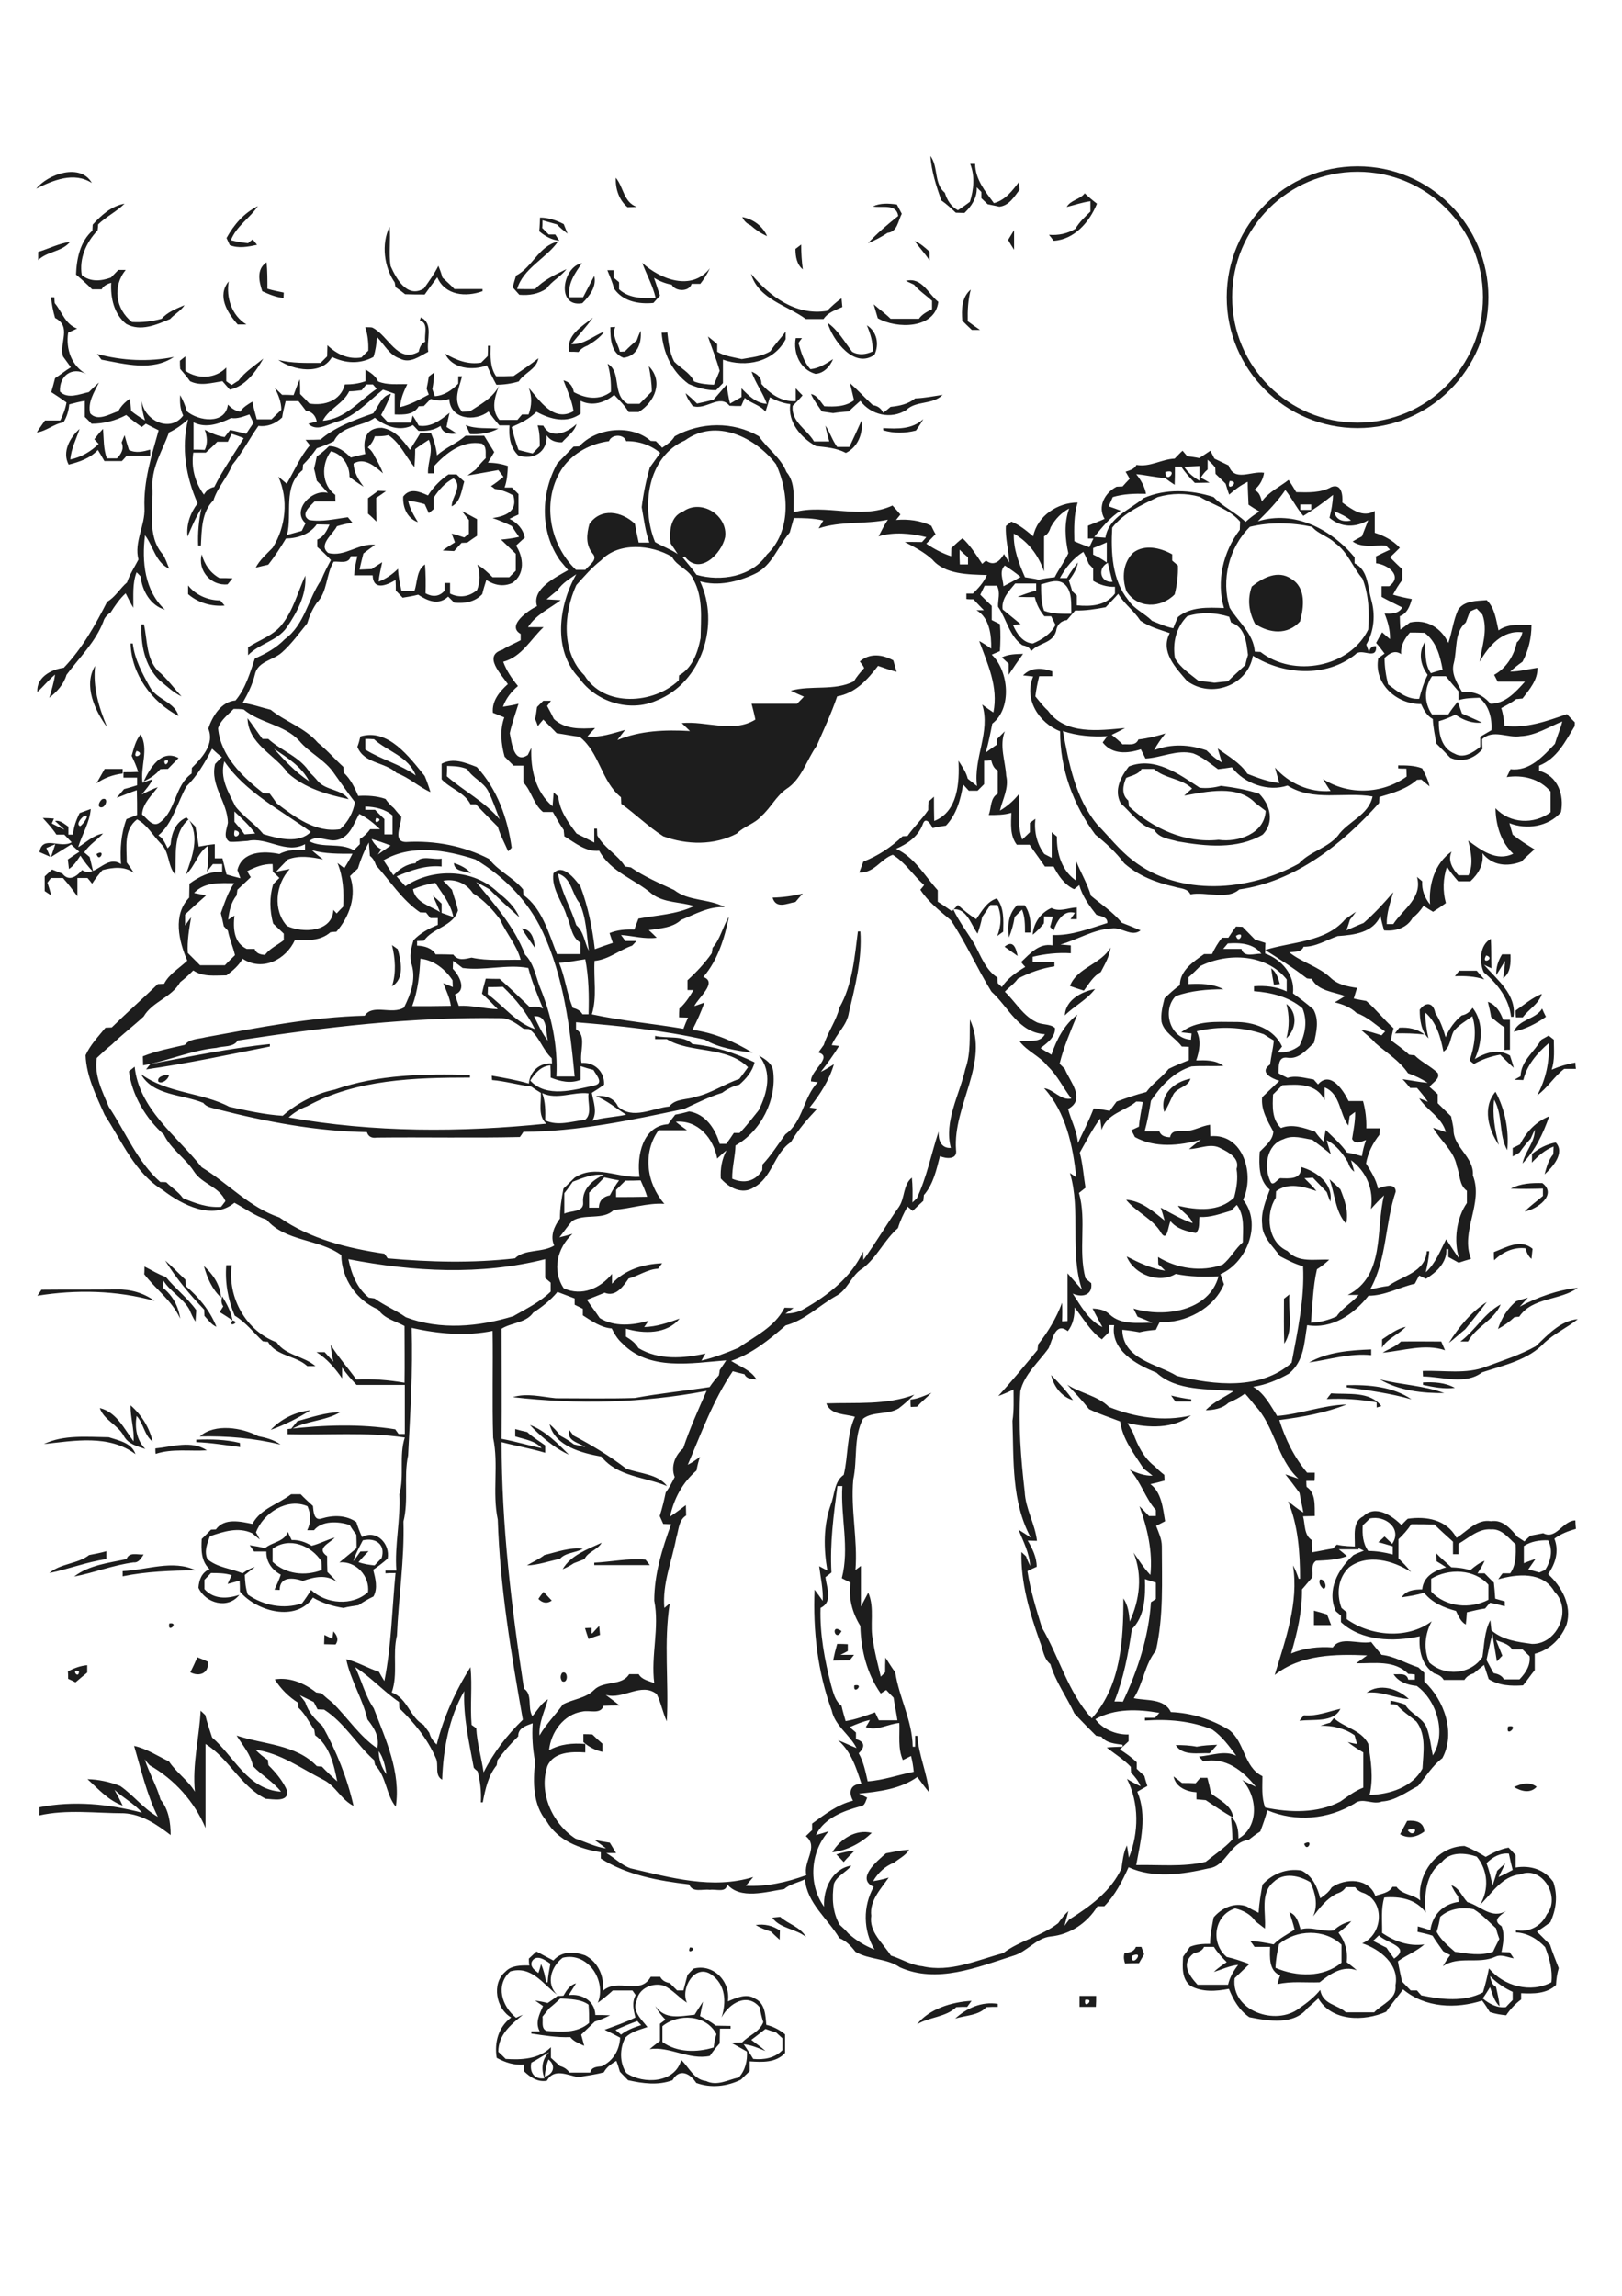 <?xml version="1.0" encoding="utf-8"?>
<!-- Generator: Adobe Illustrator 21.0.2, SVG Export Plug-In . SVG Version: 6.00 Build 0)  -->
<svg version="1.2" baseProfile="tiny" id="Layer_1" xmlns="http://www.w3.org/2000/svg" xmlns:xlink="http://www.w3.org/1999/xlink"
	 x="0px" y="0px" viewBox="0 0 595 842" overflow="scroll" xml:space="preserve">
<path fill="#1D1D1D" d="M350.4,740.3c4.3-3.9,9.7-6.3,15.6-5.4L366,736c-1.4,0-2.8,0-4.2,0.1C359.1,739.2,354.2,739.1,350.4,740.3
	 M243,743.1c0,1.9,0,3.9,0,5.8c5.4,3.9,12.6,3.9,18.8,2c0.2-1.7,0.5-3.3,1-4.9C259,738.8,248.9,738.3,243,743.1 M254.8,738.9
	c1-1.6,2-3.2,3.1-4.8c-0.4,1.8-0.8,3.5-1.1,5.3c2,1,4,2.1,5.8,3.5c1.8,0,3.6,0.1,5.4,0.1l0,1c-1.3,0-2.6,0-3.9,0
	c0,1.8-0.1,3.6-0.1,5.4c-1.3,1.4-2.5,3-3.6,4.6c-7.7,1.6-14.7-3.6-22.1-2.5c1.2-1,2.5-2,3.8-3c0-2.1,0-4.2,0-6.3
	c0.5-0.4,1.5-1.1,2-1.5c-1.4-1.5-2.8-3.1-3.7-5C244,740.9,249.4,739.4,254.8,738.9 M336.4,742.4c4.5-5.7,12.8-8.2,20-8.6
	c-0.4,0.5-1.2,1.7-1.6,2.2c-1.3,0-2.7,0-4,0.1C347,739.8,340.9,739.7,336.4,742.4 M398.1,733.4C397.3,737.4,402,732.8,398.1,733.4
	 M396,732c2,0,4,0,6.1,0c0,1.3,0,2.7-0.1,4c-2,0-4,0-6,0C396,734.7,396,733.3,396,732 M205.6,732.9c-1.3,1.2-2.7,2.5-4.1,3.6
	c-0.8,1-1.7,2.1-2.5,3.1c0.3,1.8-0.6,4.2,1.4,5.2c5.3,0.5,11.4,0.9,15.7-2.9c0-2.2,0-4.5-0.2-6.7C213,733.1,209.1,733.2,205.6,732.9
	 M206.7,731.9c1.1-1.9,2.3-3.9,4.6-4.5c-0.9,1.5-1.8,2.9-2.7,4.3c4.8-0.6,9.6,2,9.8,7.3c1.8,0,3.6,0,5.4,0.1
	c-1.8,0.9-3.6,1.7-5.6,2.3c-1.7,1.6-3.3,3.2-5,4.8c0.4,1.3,0.7,2.7,1.1,4.1c-1.8-0.9-3.8-1.5-5.1-3.2c-4.8,0.2-9.6-0.6-14.3-1.3
	l0-0.8c0.8,0,2.3,0,3.1,0c-1.8-3.2-0.1-6.3,1.2-9.3c-0.7-0.5-2.2-1.5-2.9-2c1.5,0.2,3.1,0.5,4.6,0.9c1.2-0.8,2.5-1.7,3.6-2.6
	C205.1,732,206.2,732,206.7,731.9 M201.2,755.3c-0.8,2-1.2,4.2-1.4,6.3C203.1,760.7,204,757.5,201.2,755.3 M194.9,756.5
	c-0.7,3.4,1,6.2,4.8,5.7c-1.2-3.4-1-7,1.8-9.6C199.3,753.9,197.1,755.3,194.9,756.5 M275.6,748.1c1.7,1.4,3.6,2.6,5.2,4.1
	c-2.6-1.1-5.2-2.2-8-2.5c1.2,1.8,2.4,3.5,3.5,5.4c3.9,0.4,7.9-0.3,10.7-3.2c0-1.5,0-2.9,0-4.4c-0.8-0.7-1.5-1.4-2.3-2.1
	c-1.3-0.4-2.6-0.8-3.9-1.3C279.1,745.4,277.4,746.8,275.6,748.1 M225.8,744.5c0.7,0.6,1.4,1.1,2,1.7c2.2-1.7,4.8-2.7,7.4-3.5
	c-0.4-0.4-1.1-1.1-1.4-1.5C231.1,742.2,228.4,743.3,225.8,744.5 M252,734.5c-2.9-1.9-5.2-4.7-8.3-6.2c-4-1.4-9.4,0.8-10.1,5.3
	c-1.9,3.9,1.7,7,3.9,9.8c-2.8,1-6,1.7-8.1,3.9c-2.1,3.8-2.2,9.3,0.4,13c6.3,4.2,17.8,3.7,20.1-4.8c2.9,2.7,4.6,7.2,9.1,7.7
	c4.1,2,8.1-0.5,12-1.3c2.4-2.6,3.2-6.1,3-9.5c-1.9-1.1-3.8-2.1-5.7-3.2c1.3-0.1,2.6-0.1,3.9-0.1c2.5-2.7,6.4-3.8,7.8-7.5
	c-0.6-1.8-1-3.6-1.3-5.4c-4.5-5.6-11.3-1.5-14,3.7c1.8-5.7,1.5-12-3.7-15.7C254.9,719.9,249.5,729.3,252,734.5 M206.4,718
	c-4.2,3.2-6.3,9.5-2,13.6c-5.3-4-9.4-10.8-17.2-8.6c-5.6,5-3.1,12.8,2.1,17c0.6-0.3,1.9-0.8,2.5-1.1c-4.3,3.6-9,7.2-9,13.6
	c0.9,0.8,1.8,1.7,2.7,2.6c5.8,0.4,12.2,0.1,16.6-4.3c0,1.3,0,2.6,0,3.9c1.1,1,2.2,2,3.3,3c1.4,0.4,2.6,1.1,3.5,2.4c2.5,0,5,0,7.6,0
	c0.5-2.1,2.5-2.1,4.2-2.3c4.3-2,6.5-5.9,6.8-10.5c-1.9-1-3.8-2-5.7-2.9c3.8-1.4,7.6-2.7,11.3-4.5c-0.7-2.7-1.4-5.6,0.1-8.2
	c-0.3-0.4-0.9-1.3-1.2-1.7c-2.4,0-4.8,0-7.2,0c-1.7,1.6-3.6,3.1-5.5,4.5C222.6,726.4,215.6,715.7,206.4,718 M195.1,719.4
	c-0.7,2,1,3.1,2.4,4.2c0.3-0.8,0.8-2.5,1-3.3c0.9,2.2,1.5,4.4,1.8,6.7h0.6c0.1-2.3,0.6-4.6,1-6.8C200,718.8,196.7,716.5,195.1,719.4
	 M194,718.3c0.9-0.9,1.9-1.7,2.8-2.6c2,1.1,4.1,2.2,6.2,3.3c3.1-3.5,7.5-3.3,11.6-1.9c4.8,2.4,7.2,7.8,6.5,13.1
	c5.5-5,13.7,1.8,17.6-5.2c1.2,0,2.3,0,3.5,0c0.7,1.4,2,2,3.5,2.3c0.9,0.9,1.8,1.8,2.7,2.7c0.6,0,1.7,0,2.3,0c0.5-1.9,1-3.8,1.5-5.7
	c0.7-0.8,1.5-1.6,2.2-2.3c7.3-2,13.7,4.8,12.6,12c3.1-1.3,6.9-3.1,10-1c3.7,1.7,3.8,6.2,4.1,9.6c2.5,0.6,4.9,1.8,6.9,3.5
	c0,2.3,0,4.5,0,6.8c-3.4,3.7-8.4,3.4-13,3.1c0,1.2,0,2.4,0,3.6c-1.1,1-2.2,2.1-3.2,3.1c-5.1,2.5-11,3.2-16.4,1.2
	c-2.2-3.5-6.2-5.5-8.7-1c-5.3,2-11,1.2-16.3,0c-1-1-2-2.1-3-3.1c-0.4-1.4-0.8-2.7-1.3-4c-1.8,1.1-3.6,2.3-4.6,4.2
	c-3.1,0.9-6.3,1.2-9.4,1.8c-4.1-0.8-8.9-3.4-11.5,1.3c-3.4,0.6-6.1-1.3-8.4-3.5c0-0.6,0-1.8,0-2.4c-3.6,0.3-6.9-0.8-10-2.5
	c-0.9-5.7,0.6-11.2,5.3-14.8c-5.5-3.2-7.3-12.4-2.1-16.8c2.3-2.4,5.7-2.3,8.8-2.3C194,720.2,194,719,194,718.3 M415.2,717.3
	C414.8,722.2,420.5,715,415.2,717.3 M416.7,714c0.5,0,1.5,0,2,0c0.3,0.9,0.7,1.8,1,2.7c-0.6,1.1-1.3,2.2-1.9,3.3
	c-1.7,0-3.4,0-5.1,0.1c-0.4-1.2-0.6-2.5-0.2-3.8C414.3,716.1,416,715.8,416.7,714 M253.1,714.2C256.4,714.4,251.6,717.3,253.1,714.2
	 M277.2,706c3.2-0.5,6.2,0.2,8.9,2c0,0.9-0.1,2.5-0.1,3.4c-1.1-1-2.2-2-3.2-3C280.8,707.8,278.9,707,277.2,706 M283.3,703.3
	c0.7-0.1,2.1-0.2,2.9-0.3c3,2.7,7.3,3.6,9.5,7.4C291.9,707.3,286.1,707.3,283.3,703.3 M469.2,713c-0.7,2.9-1.2,5.7-1.3,8.7
	c7.7,3.3,17.4,3.7,24.2-1.9c0-2.2,0-4.4,0-6.6C485.9,707.3,475.5,707.6,469.2,713 M473,701.3c2.7,1,3.3,3.8,4.1,6.3
	c4-1.2,8,1,12.1,0.4c1.8-1.7,4-2.9,6.5-3.4c-1.4,1.6-3,2.9-4.7,4.2c2.4,3.2,3.5,6.8,3,10.8c1.3,1,2.5,1.9,3.7,3
	c-5.1-1.9-9.8,1.3-13.6,4.4c-5.2,0.2-10.4-0.5-15.5,0.7c0.3-1.1,0.6-2.2,1-3.2c-4.2-1.8-3.8-6.7-3.7-10.5c-1.9,0-3.8,0-5.7,0
	c-0.4-0.6-1.2-1.7-1.6-2.2c2.9,0.2,5.8,0.7,8.6,1.3c2.2-2.3,5.1-3.7,7.7-5.4C474.4,705.5,473.7,703.5,473,701.3 M528.3,703
	c-0.3,1.9-0.7,3.7-1.3,5.5c1.6,3,4.2,5.1,6.7,7.3c4.7,0.7,9.4,1.6,14,0c0.7-1.6,1.5-3.1,2.3-4.7c-0.5-1.3-0.9-2.6-1.2-3.9
	c-2.7-2.4-5.1-5.1-8.2-7C536.3,699.3,531.6,700,528.3,703 M532.4,691.4c2.9,1,3.9,4.1,5.9,6.2c4.9,1.4,8.9,6.4,14.2,3.2
	c-2.1,1.7-5.3,3.4-1.7,5.6c1.3,3.1,0.6,6.3,0,9.5c0.7,0,2.2,0.1,3,0.1c0.4,0.6,1.2,1.7,1.5,2.2c-2.2-0.3-4.5-1.6-6.7-0.6
	c-6.2,2.9-13.5-0.5-19.3,3.5c0.8-1.4,1.7-2.8,2.7-4.1c-0.9-0.5-1.8-0.9-2.6-1.4c-1.3-1.9-2.7-3.7-3.9-5.7c-1.8-0.6-3.7-1-5.5-1.4
	c0-0.5,0.1-1.5,0.1-2c1.5,0.4,3.1,0.9,4.6,1.4c0.8-5.7,4.7-9.6,10.4-10.4c-0.1-0.5-0.2-1.5-0.2-2
	C533.9,694.3,533.1,692.9,532.4,691.4 M306.8,680.1c2.2-0.7,4.4-1.2,6.7-1.4c-1.3,1.4-2.8,2.7-4,4.2
	C308.6,681.9,307.7,681,306.8,680.1 M546.6,724.7c0.3,1.5,0.6,3.2,2.2,4c0.5,2.4,1.1,4.7,1.3,7.1c-2-1.9-2.6-4.5-3.5-7
	c-0.9,1.4-1.7,2.8-2.7,4.1c2.4,2,5.3,3.6,8.5,3.2c0.8-0.9,1.7-1.8,2.5-2.6c0-1,0-2,0-3C551.8,729.1,549,727.2,546.6,724.7
	 M441.7,714c-0.7,1.5-2.2,2-3.7,2.3c-5,3.7-1.9,8.1,1.3,11.6c3.7,0,7.5,0,11.2,0c0.6-2.7,2-5.1,3.7-7.3c-3.1,0.3-6,1.7-8.9,2.6
	c1.4-1.4,3.1-2.5,4.7-3.6c-1.7-1.7-3.4-3.5-4.7-5.6C444.1,714,442.9,714,441.7,714 M503.7,711.8c1.6,0.8,3.2,1.7,4.9,2.5
	c0.9,1.4,1.9,2.7,2.8,4c6.4-4.3-2.7-5.6-5.6-8.5C505.1,710.5,504.4,711.1,503.7,711.8 M467.2,690.2c-5.1,4.2-2.7,11.4-3.2,17.1
	c-1.2-0.9-2.3-1.8-3.5-2.7c-1.6-2.5-4.5-4-7.4-4.7c-7.7,2.4-9.2,12.7-3.1,17.8c2.8,0.6,5.6,1.6,8.3,2.6c-1.8,1.7-3.6,3.5-5.4,5.2
	c-1.4,12,15.1,17.6,23.6,11.1c2.9-2,5.6-4.1,7.8-6.8c0.9,5.4,6.3,5.3,9.4,8.2c3.5,0,7,0,10.4,0c2.9-3.1,8.4-4.7,7.8-9.9
	c1.5-7.7-5.8-13.3-12.2-15.4c7.4-3.1,8.5-14.8,0.9-18.3c-1.4-0.4-2.7-1.1-3.5-2.3c-1.1,0-2.3,0-3.4,0c-0.8,1.3-2,2-3.4,2.4
	c-3.7,1.9-6.1,5.1-8.6,8.3c1.9-4.2,0.8-8.5-1-12.5C476.7,687.9,471,686.5,467.2,690.2 M545.3,683.3c1,2.7,1.7,5.5,2.2,8.3
	c0.6-1.8,1.2-3.6,1.7-5.5c1-0.9,2-1.9,3-2.7c-0.8,1.7-1.7,3.4-2.5,5c1.8-0.8,3.5-1.7,5.2-2.6c-0.5-2-1-4-1.4-6
	C550.4,679.5,547.6,681,545.3,683.3 M528.9,682.9c-5.9,4.3-6.5,11.9-5.9,18.5c-3.5-4.9-9.5-6-15.2-5.5c-1.3,4.2-0.7,8.6-0.8,13
	c4.6,3.1,9.8,5,15.5,4.2c-2.9,2.6-6.6,3.9-9.7,6.2c0.4,2.5,1,4.9,1.5,7.4c1.1,1.1,2.1,2.2,3.2,3.3c0.6,0,1.7,0,2.3,0
	c0.4,0.5,1.2,1.4,1.6,1.8c7.3,1.5,15.8,2.5,22.6-1.1c0.9-2.9,1.6-5.8,2.2-8.8c5.4,6.5,15.3,9.2,22.9,5.1c0.5-4.5-0.7-8.8-2.3-12.9
	c-2.8-3-6.5-5.2-10.7-5.4l0-0.8c4.7,0.9,9.3-1.4,11.3-5.8c5.2-6.2-1.5-18-9.7-14.7c-6.8,0.7-10.3,6.9-14.8,11.2
	c3.4-5.5,3-12.7-1.2-17.7C537.4,679.5,532,679,528.9,682.9 M521,697c-1.3-9.7,6.1-19.8,16.2-20c2.7,1,5.3,2.5,7.8,4
	c2.7-1.5,5.4-2.9,8.4-3.4c0.9,0.9,1.7,1.8,2.6,2.8c0,1.5,0,3,0,4.5c5.4-0.9,10.6,0.7,13.8,5.3c1.7,5,1.1,10-1.1,14.8
	c-1.6,1.2-3.2,2.3-4.9,3.4c1.6,1.6,3.2,3.2,4.8,4.8c0.9,2.9,2.1,5.7,3.2,8.6c-0.6,2-0.9,4.1-1,6.2c-3.5,3.3-8.4,3.2-12.8,3
	c0,0.6,0,1.8,0,2.3c-2.2,1.6-4,3.6-5.5,5.8c-2-0.2-4-0.5-6-1.2c-0.9-1.5-1.8-2.9-2.8-4.2c-9.6,3.1-20.9,2.7-29-4.1
	c-2,2.8-4.3,5.3-6.2,8.2c-8.1,3.6-20,3.6-24.9-4.9c-1.3,1.2-2.6,2.4-4,3.6c-5,6.3-14.3,4.7-21.3,3.3c-3.7-2.5-5.9-6.4-7.5-10.4
	c-4.6,0.9-9.8,1.3-14.1-1.1c-3.3-2.6-2.9-7-2.7-10.7c0.9-1.2,1.7-2.4,2.5-3.6c2.3-1,4.9-1.1,7.4-1.1c0-3.3,0.7-6.5,1.3-9.7
	c3-3.5,7.7-5.7,12.2-4c1.4,0.9,2.8,1.6,4.3,2.3c0.2-3.5,0.8-6.9,1.4-10.3c3.6-4,8.9-6.1,14.3-5.2c4.1,2,5.8,6,6.9,10.2
	c1.6-1.1,3.2-2.3,4.2-4c5-3.5,13.6-3.5,16,3.1c2.2-0.8,5-1,6.3-3.3c0.4,0,1.1,0,1.5,0C514.3,694.9,518.4,694.7,521,697 M478.4,676.2
	C482.2,674,479.5,679.8,478.4,676.2 M305.3,679.3c2.9-4.8,8.6-8.6,14.5-7.1C315.9,675.9,310.8,678.7,305.3,679.3 M516.4,671.2
	C518.7,674.7,521.1,668.9,516.4,671.2 M516.2,667.8c3-0.3,6.1,0.3,6.3,3.9c-2.7,2-5.8,2.8-8.9,1
	C514.4,671.1,515.3,669.5,516.2,667.8 M555.4,655.4c2.7-1.3,5.7-2.1,8.3-0.1C561.3,657.9,558,656.9,555.4,655.4 M430.5,651.5
	c1.1,0.8,2.1,1.6,3.1,2.4c1.7,0,3.4,0,5,0.1c0.4-0.5,1.3-1.5,1.7-2c0.6,0,1.9,0,2.6,0c0.5,1.9,1,3.8,1.3,5.7
	c3.2,2.6,7.6,4.3,8.2,8.9c-3.5-1.9-6.8-4.2-10.1-6.4c-1.1-0.1-2.3-0.2-3.4-0.3c0-0.6,0-1.9,0-2.6
	C435.4,657.1,431.3,655.5,430.5,651.5 M431.3,640c2.6,0,5.2,0.1,7.7,0.6c2.4-0.5,4.9-0.6,7.5-0.7c-0.9,1-1.9,2.1-2.8,3.1
	C439.6,642.8,433.8,644.1,431.3,640 M214,636c1.1,0,2.2,0,3.3,0.1c1.2,1.2,2.4,2.3,3.7,3.4c0,0.8,0,2.2,0,3c-2.6-0.6-5-1.8-7-3.6
	C214,638.1,214,636.7,214,636 M553.2,633.2C557.8,632.2,552.1,637.8,553.2,633.2 M478.3,629.1c4.7,0.4,8.9-1.4,13.4-2.4
	c-2.5,5.2-10.1,3.7-15,4.4C477,630.6,477.8,629.6,478.3,629.1 M501.3,620.8c4.8-3.6,11.5-1.5,15.5,2.3
	C511.5,622.8,506.7,620.1,501.3,620.8 M313.4,618.1C317.4,617.3,312.8,622,313.4,618.1 M206.2,613.5c2.3-1.1,2.3,4.2,0,3.1
	C205.5,615.6,205.5,614.5,206.2,613.5 M29,613C25.8,611.7,28.8,616.2,29,613C29.6,612.4,29.6,612.4,29,613 M24.9,613
	c2.2-1.2,4.6-2.1,7.1-2.3c0,0.7,0,2,0,2.7c-1.5,1.2-2.9,2.4-4.3,3.6c-0.9-0.5-1.8-0.9-2.7-1.3C25,615,25,613.7,24.9,613 M73.2,611.2
	C73.8,611.8,73.8,611.8,73.2,611.2 M72.4,607.8c1.3,0.5,2.6,1,3.8,1.6c0.6,4.2-3,5.7-6.4,3.9C70.8,611.4,71.6,609.6,72.4,607.8
	 M307.1,602.9c1.3,0,2.6,0,3.9,0.1c0,0.6,0,1.9,0,2.5c-0.7,0.4-2,1.1-2.7,1.4c1.7,0,3.3,0,5,0c-0.4,0.5-1.2,1.5-1.6,2
	c-2,0-4.1,0-6.1,0.1C306,607,306.5,605,307.1,602.9 M122.3,598.3c1.3,1.4,2.1,3,0.8,4.8c-1.4,0-2.8-0.1-4.2-0.1
	c0-0.8,0.1-2.5,0.1-3.4c1,0.5,1.9,0.9,2.9,1.4C122,600.3,122.2,599,122.3,598.3 M308.7,598.2C306.4,602.7,304.4,595,308.7,598.2
	 M214.6,597.1c0.6,0,1.8-0.1,2.4-0.1c0,0.5,0,1.6,0,2.1l0.4-0.2c0.8-0.9,1.6-1.8,2.4-2.6c0.1,0.8,0.2,2.5,0.3,3.3
	c-1.4,0.5-2.8,0.9-4.2,1.5C215.4,599.7,215,598.4,214.6,597.1 M62.1,595.4C66,594.8,61.3,599.4,62.1,595.4 M484.2,592.8
	C484.8,593.3,484.8,593.3,484.2,592.8 M482,590.7c1.6,0.4,3.2,0.9,4.8,1.4c0.5,1.3,1,2.6,1.5,3.9c-2.1,0-4.2,0-6.3,0
	C482,594.2,482,592.4,482,590.7 M199.4,583.8c1,1.1,2,2.1,3,3.2c-1.8,1.3-3.5,0.8-4.9-0.6C197.9,585.7,198.9,584.4,199.4,583.8
	 M484.2,579.3c1.6-0.5,2.9,3,1.3,3.4C484.5,582,483.6,580.5,484.2,579.3 M45,576.2c8.9-0.4,18.3-4.3,26.8-0.3
	c-9,0.1-18,0.4-26.8,2.2C45,577.6,45,576.7,45,576.2 M218,573.1c6.3-0.3,12.5-1.7,18.8-1.1c0.4,0.5,1.2,1.5,1.6,2
	c-6.8,0-13.6,0-20.4,0L218,573.1 M525,579c0,1.6,0,3.1,0,4.7c5.3,5.7,14.3,6.5,21,3c0-1.8,0-3.7,0-5.5
	C540.9,575.4,531.4,575.1,525,579 M526.9,569.7c1.7,1.8,3.7,3.4,5.5,5.1c2.3,0.1,4.7,0.3,6.9,1.1c1.6-1.4,3.3-2.7,5.3-3.5
	c-0.7,1.6-1.6,3.1-2.6,4.6c0.6,0,1.9,0,2.6,0c1.1,1.1,2.2,2.3,3.4,3.4c0.2,2,0.4,3.9,0.5,5.9c1.2,0.3,2.3,0.7,3.5,1
	c0,0.5,0,1.3,0,1.8c-1.8-0.5-3.6-1-5.4-1.3c-0.5,0.5-1.4,1.6-1.8,2.1c-2.3,0.3-4.5,0.9-6.7,1.4c-0.1,1.5-0.2,3-0.4,4.5
	c-1.9-1.1-2.7-3.1-3.6-5c-4.4-1.2-8.8-3-11.7-6.7c-2.7,0.9-5.5,1.3-8.2,1.7c1.6-2.6,4.7-2.9,7.5-2.9c0.5-4.9,4.6-6.9,8.8-8.1
	c-1.2-0.8-2.3-1.5-3.5-2.2C527,571.8,526.9,570.4,526.9,569.7 M46.4,571.8c1-2.8,4.1-1.5,6.3-1.7c-0.9,1.3-1.8,3.1-3.7,2.9
	c-7.5,1-14.5,3.8-21.8,5.2C32.6,574,39.8,573.2,46.4,571.8 M32.7,570.3c2.1-0.4,4.3-0.8,6.3-1.4c0,0.7,0,2.1,0,2.9
	c-7.1,1-13.9,3.7-20.9,5.1C22.3,573.3,28.5,573.6,32.7,570.3 M199.7,570.3c4.6-1.1,9.3-2.9,14.1-2.3c-2.7,1.6-6.3,1.3-8.4,3.7
	c-4,0.8-8,2.3-12.1,2.4C195.4,572.8,197.7,571.9,199.7,570.3 M206.4,575.5c2.9-5.1,9.1-7.3,14.3-9.7c-1.5,2.7-5,3.2-6.3,6
	c-1.3,0.5-2.6,1-3.9,1.5C209.2,574.2,207.8,574.9,206.4,575.5 M100,568c0,1.6,0,3.2,0,4.8c4.9,4.6,12,5.3,18,3c0-1.1,0-2.1-0.1-3.2
	C114.2,566.8,106.1,563.5,100,568 M105.6,561.8c0.4,1,0.9,2,1.4,3c2.6-0.1,5,0.7,7.3,2.1c2.9-0.7,5.6-2.2,8.5-3
	c-2,2.2-7,3.9-2.8,6.8c0,1.9,0,3.9,0.1,5.8c1.2,1.2,2.4,2.4,3.5,3.7c-3.8-2.9-8.3-1.9-12.5-0.4c-3.4-1.2-8.5-1.8-8.5,3.3
	c-0.5,0-1.4-0.1-1.9-0.1c0.8-1.8,1.7-3.6,2.3-5.5c-3.2-1.7-5.4-4.7-5.3-8.5c-1.5,0-3,0-4.5,0c-0.4-0.6-1.2-1.7-1.6-2.3
	c1.9,0.3,3.8,0.6,5.6,1.1C99.8,565.5,104.3,565.5,105.6,561.8 M545.3,608.8c0.9,1.6,1.7,3.3,2.6,4.8c1.5,0.3,3,0.8,3.8,2.3
	c1.9,0,3.8,0,5.7,0c2.2-2.3,4.1-5.1,3.7-8.5c-0.9-0.8-1.7-1.7-2.6-2.5c-1.3,0-2.5,0-3.8,0c-1.3-2.1-3.8-2.5-5.9-3.4
	c0.8,1.9,1.5,3.8,2.3,5.7c-0.7,0.7-1.3,1.4-2,2.1c-0.5-3.4-1.2-6.7-1.6-10.1C546.6,602.4,546,605.6,545.3,608.8 M559,567
	c0,2.1,0,4.2,0,6.3c1.4-0.6,2.9-1.1,4.3-1.6c-0.9,1.3-1.8,2.6-2.7,3.9c1.3,0.3,2.7,0.7,4.1,1.1c0.5-0.2,1.5-0.7,2.1-0.9
	c2.1-3.3,3-7.3,1.1-10.9C564.7,564.8,561.6,565.3,559,567 M517.7,559c-1.3,2-2.9,3.8-4.7,5.5c0,2.3,0,4.6,0,7c1.6,1.6,3.2,3.2,4.6,5
	c-6.6-4.2-15.9-6.8-22.7-1.7c-4.1,3.9-4.7,9.7-2.8,14.9c0.5,0.4,1.4,1.2,1.9,1.6c0,0.6,0,1.9,0,2.5c8.8,6.3,22.3,7.5,31.2,0.8
	c-2.5,4.6-3.1,10.2-0.9,15.1c5.6,5.2,15.2,4.5,19.5-2c0.7-4.5,0.7-9.4,2.9-13.5c0.1,0.9,0.3,2.8,0.4,3.7c4.1,3.6,9.7,4.3,14.9,5
	c9.3,0.2,14.9-12.6,8.2-19.2c-4.2-7.4-13.6-6.5-20.6-4.5c0.4-0.6,1.2-1.7,1.6-2.2c0.7,0,2.1,0,2.8,0c2.2-3.1,2.1-6.9,2-10.6
	c-2.6-2.3-5.1-5.8-9-5.5c-4.6-0.4-8.2,3.1-12,5.3c0,1.3,0,2.5,0,3.8c-0.5,0-1.5,0-2,0c0-1.5,0-3.1,0-4.6c-2.3-2.1-4.6-4.1-6.8-6.3
	C523.4,559,520.5,559,517.7,559 M502.5,556.9c-0.8,0.8-1.7,1.7-2.6,2.5c-0.2,3.3,0,6.6,2,9.4c3,0,6,0.5,9,1.3c0-0.7,0-2.2,0-3
	c-1.8-0.5-3.5-1.1-5.3-1.5c0.8-0.7,1.6-1.4,2.3-2.1c0.9,0.9,1.9,1.8,2.8,2.7C514.5,560.6,508.1,555.6,502.5,556.9 M500.1,556.1
	c4.4-4.4,10.5-0.3,14,3.2c0.8-0.8,1.5-1.6,2.3-2.3c6.9-1,14.3,0.3,17.9,7c4-2.5,7.5-7,12.7-6.1c4.2-0.7,7.2,2.8,9.6,5.7
	c0.8,0.5,1.7,1.1,2.6,1.7c0.7-0.7,1.4-1.4,2.2-2.1c1.6-0.3,3.1-0.6,4.7-0.9c4.8,2.5,7.1-4.6,11.8-4.7c0,0.8,0.1,2.3,0.2,3.1
	c-2.8,0.8-5.5,1.8-7.9,3.6c1.8,4.6,0.4,9.1-2.3,13c5,4.6,8.8,11.5,6.8,18.4c-1.9,5.1-6.3,9.5-11.7,10.8c0,2,0,4,0,6
	c-1.5,1.8-2.8,3.8-4.3,5.6c-4.4,0.3-8.8,0.1-12.6-2.3c-0.6-1.7-1.1-3.5-1.7-5.2c-1.3,1-2.5,2-3.8,3.1c-1.4,0.4-2.6,1.1-3.4,2.4
	c-2.5,0-5.1,0-7.6,0c-0.8-1.4-2.1-2-3.5-2.4c-4.6-3-5.7-8.5-5.3-13.6c-9.6,2.1-21.4,1.8-28.9-5.2c0-0.6,0-1.8,0-2.4
	c-0.5-0.4-1.4-1.2-1.9-1.6c-3.4-7.8,0.8-15.4,6.5-20.6c1.2-0.6,2.5-1.1,3.8-1.6c-1.1-0.5-2.2-1.1-3.3-1.6
	C497.1,563.2,496,558.1,500.1,556.1 M133.1,564.9c-1.3,2.5-2.7,5-3.5,7.7c0.9-1.2,1.8-2.4,2.6-3.6c0.8,0,2.3-0.1,3-0.1
	c-1.3,1.3-2.5,2.6-3.7,4c1.9,0.7,3.9,1,5.9,1.2c0.9-0.9,1.7-1.8,2.6-2.7C141.5,566.5,137.9,563.8,133.1,564.9 M93.9,562
	c0.4,0.6,1,1.9,1.4,2.6c-0.9-0.8-1.9-1.5-2.8-2.3c-5.1-2.4-10.5-0.6-15.5,1.1c-1,2.7-2.2,5.6-0.9,8.4c3.6,3.1,8.6,3.4,12.9,5.2
	c1.4-1,2.9-1.9,4.5-2.3c-1.2,1-2.5,1.9-3.7,2.9c0.1,2.4,0.3,4.9,1.1,7.2c5.7,4,13.2,5.5,19.9,3.2c1.2-1.6,2.3-3.2,3.3-4.9
	c5.5,5.2,15.2,6,20.9,0.8c0.7-5.9-4.5-11.5-10.5-10.9c2.1-1.7,4.2-3.5,6.3-5.2c0-1.7,0-3.3-0.1-5c-0.9-1.1-1.7-2.3-2.4-3.5
	c-4.1-1.4-10.2-1.7-13.1,1.9c-0.6,0-1.9,0-2.5,0c1.4-2.8,1.4-5.9,0.1-8.8C105.4,549.2,96.6,554.8,93.9,562 M106.8,548
	c1.2,0,2.3,0,3.5,0c1.4,1.5,3,2.9,4.5,4.3c0.2,1.9,0.3,5.6,3.2,4.6c4.3-1.3,8.9-1.3,12.7,1.3c0.6,1.9,1.3,3.7,2.1,5.5
	c5.3-2.9,10.4,2.5,9.4,7.9c-1.7,1.5-3.5,2.9-5.3,4.1c0.8,3.2,1.8,6.7,0.1,9.8c-1.9,0.9-3.8,2-5.5,3.2c-1.8,0.3-3.7,0.5-5.5,1
	c-3.9-0.6-7.8-1.8-11.2-3.8c-6.2,9.1-20.6,5.1-26.8-2.2c0-1.3,0-2.7-0.1-4c-1.5,0.4-2.9,0.8-4.4,1.2c0.5-1.1,1-2.2,1.5-3.2
	c-2.5-0.8-5.1-0.8-7.6-0.8c-0.8,0.8-1.6,1.7-2.4,2.5c0,1.1,0,2.2,0,3.4c3.4,3.8,8.4,3.6,12.8,2.1c-4.2,5.4-12.4,3.1-15-2.6
	c0.2-2.8,1.2-5.7,4.1-6.8c-3.2-2.9-3.1-7.2-2.9-11.1c1.2-1.1,2.3-2.3,3.4-3.4c0.5,0,1.4-0.1,1.8-0.1c3.1-4.3,9-2.9,13.4-2
	C95.6,553.2,102.1,551.7,106.8,548 M57,531.2c6.2-0.6,13.2-3.1,18.9,0.7c-6.3,0.4-12.7-0.7-18.8,1.3C57,532.7,57,531.7,57,531.2
	 M72,528c5.4-0.2,10.8-0.1,16,1.2c0,0.4,0.1,1.1,0.1,1.5c-5.4-0.7-10.7-1.6-16.1-1.8L72,528 M16.1,529.6c7.3-3.5,15.9-2.6,23.8-2.5
	c3.6,1.2,8.4,2,9.8,6.2C39.9,526,27.3,528.4,16.1,529.6 M73.3,526.8c5.5-4.9,15.6-3.2,21.4-0.1c2.9,0.6,5.8,1.3,8.2,3.1
	C93.1,527.4,83.3,526.6,73.3,526.8 M201.6,522.3c1.5,1.3,2.8,2.7,4,4.3c1.7,0.9,3.4,1.9,4.9,3.1c1.4,0.3,2.8,0.7,4.2,1
	c-2.6-1.7-6.9-2.2-5.9-6.3c0.4,0.5,1.2,1.6,1.6,2.1c6.7,3.5,13.3,7.5,19.3,12.1c5,1.9,11.6,1.9,15,6.4c-8.2-3.4-18.2-3.4-24.1-10.8
	C213.5,532.9,203.5,530.4,201.6,522.3 M194.4,522.6c5.6,2.1,10.1,6.7,14.3,10.9c-4.2-1.9-7.9-4.8-11.3-7.9
	C196.3,524.6,195.3,523.6,194.4,522.6 M109.1,521.2c5.1-1.4,10.3-3.2,15.7-3.3c-5.6,3.4-12.6,3-18.3,6.5
	C107.4,523.3,108.2,522.3,109.1,521.2 M99.3,524.4c3.8-4,9-6.6,14.6-7.2C109.3,520.1,104.4,522.6,99.3,524.4 M47.9,515.4
	c4,3.5,6.9,8.1,8.1,13.3c-3.1-2.3-3.3-6.7-5.9-9.4c-0.7,4.4,0,8.8,3.2,12.1c-3-1-6.3-1.8-7.9-4.8c-2.2-4.1-7.2-5.7-8.8-10.2
	c6.2,1.5,8.9,7.6,12.4,12.2C49.3,524.2,47.8,519.9,47.9,515.4 M429.6,511.8c2.4,0.6,4.9,1.1,7.4,1.4l0,0.8c-1.9,0-3.8,0-5.8,0
	C430.8,513.5,430,512.4,429.6,511.8 M488.3,511c6,0.5,14.3-0.9,18.4,4.7l-1.7,0.5c0-0.5,0-1.4,0-1.9c-6.1-1.1-12.2-1.5-18.3-1.2
	C487.1,512.5,487.9,511.5,488.3,511 M334,513.3c2.7-0.3,5.2-1.4,7.7-2.5c-1.7,1.7-3.7,3.3-5.3,5.1c-0.6,0-1.8,0.1-2.3,0.1
	C334,515.4,334,514,334,513.3 M494,508c8.1-0.2,16.9,0.5,23.8,5.2c-7.8-2.2-15.7-3.3-23.8-4.4L494,508 M522,507c4-0.2,8.1,0,11.7,2
	c-4,0.5-7.9-0.3-11.7-1.1V507 M506.2,505.9c7.8,2,16.1,2.2,23.6,5C521.8,511,513.2,510,506.2,505.9 M385.6,504.3
	c2.9,2.9,5.7,5.9,8,9.2C389.4,512.3,386.5,508.4,385.6,504.3 M480.2,499.7c6.8-3.9,15.1-4.5,22.8-4.8c0,0.5,0,1.6,0,2.1
	C495.2,496.2,487.8,498.6,480.2,499.7 M513.9,492c4.9-0.1,9.9,0,14.8,0c0.5,1.1,0.9,2.2,1.4,3.2c-7.5-2.5-15.3,0.2-22.9,0.9
	C509.4,494.7,512,493.9,513.9,492 M507,491.2c2.8-1.8,5.4-3.9,8.7-4.6c-2.7,2.9-6.7,4.2-8.8,7.7C507,493.6,507,492,507,491.2
	 M563.4,493.7c4.3-4.1,9.1-9.4,15.4-9.9c-3.9,3.1-8.5,5.2-12.2,8.6c-5.9,6.4-15,8.3-22.9,10.9c-6.2,4.7-14.6,1.6-21.7,1.5
	c0-0.5-0.1-1.5-0.1-2c7.8-0.3,15.9,1.3,23.3-1.6C551.4,498.9,557.7,496.9,563.4,493.7 M85.3,484.3C88.5,484.9,83.3,487.1,85.3,484.3
	 M535.7,492c5.4-4,8.8-10.4,14.8-13.6c-2.5,5.9-9,8.1-12,13.6C537.7,492,536.3,492,535.7,492 M531.5,492.5c3.6-5.8,8.2-11.4,13.9-15
	c-2.5,3.4-5.3,6.7-7.9,10C535.5,489.1,533.6,490.9,531.5,492.5 M81.9,479.1c-0.9-1.2-0.7-2.5-0.4-3.7c1.7,2.8,3.3,5.7,3.8,8.9
	c-1.5-1.1-3.1-2.1-4.7-3.1C80.9,480.7,81.6,479.6,81.9,479.1 M471,476.3c0.5-0.4,1.5-1.2,2-1.6c-0.6,6,1.7,12.7-1.9,18.1
	C470.9,487.3,471,481.8,471,476.3 M15.2,473c9.3-0.1,18.5,0,27.8-0.1c4.9-0.1,9.8,1.3,13.7,4.2c-13.9-3.9-28.8-4.2-43-1.9
	C14.1,474.7,14.8,473.6,15.2,473 M557.5,479.2c6.6-3.5,13.8-6.1,21.3-6.9c-6.4,4.7-16.7,3.4-21.5,10.6c-0.5,0-1.3,0.1-1.8,0.2
	c-1.8,1.7-3.8,3.1-6,4.3c1.3-4,3.5-7.5,6.7-10.2c1.4-0.4,2.9-0.9,4.3-1.3C559.5,477,558.5,478.1,557.5,479.2 M74.8,464.3
	c3.3,3,6,6.9,6.3,11.6C77.8,472.8,76,468.7,74.8,464.3 M53,464.5c2.6,1.3,5.1,2.9,7.8,3.8c3.5,4.3,8,7.7,11.2,12.2
	c-0.1,1.4-0.2,2.8-0.3,4.2c-0.9-1.4-1.6-2.9-2.2-4.4c-2.4-4.3-7-6.5-9.6-10.7c0,0.7,0,2.1,0,2.8c3.5,2.8,5.6,6.8,6.2,11.2
	c-3-6.6-8.9-10.7-13.2-16.3C53,466.7,53,465.3,53,464.5 M83,464c0.5,0,1.5,0,2,0c-1.6,11.8,5.2,24.1,16.5,28.3
	c3.2,4.8,9.9,5,14.2,8.7c-0.7,0-2.2,0-3,0c-4.2-3.9-11.4-3.6-14.4-8.9c-0.5,0-1.5-0.1-1.9-0.2c-3.4-3.2-6.3-7-10.3-9.4
	C83.6,476.6,82.5,470.3,83,464 M60.6,462.3c2.6,2.2,4.9,4.7,7.4,7c0,0.6,0.1,1.7,0.1,2.3c4.8,4.1,8.9,9,11.3,15
	c-1.9-0.8-3-2.5-4.4-4c0-0.6-0.1-1.7-0.1-2.3C69.6,474.8,64.6,468.8,60.6,462.3 M548,459.2c4.5-1.7,9.8-5,14.2-1.2
	c-0.1,0.9-0.3,2.8-0.4,3.7c-1.2-1-1.8-2.4-2.2-3.9c-4.4-0.5-8.4,1.4-11.5,4.4C548,461.6,548,460,548,459.2 M554.2,435.9
	c3.6-1.9,7.6-2.1,11.6-2c5.6,4.3-2.1,9.7-6.5,10.4c2.1-2.1,4.5-3.8,6.7-5.7c0-0.7,0-2,0-2.7C562.1,436,558.1,436.1,554.2,435.9
	 M487.7,432.5c1.4,1.2,2.7,2.4,4,3.7c1.6,4,3.1,8.2,2.1,12.6C489.8,444.5,489.7,437.8,487.7,432.5 M562,423.2
	c2.5-2.1,5.5-3.6,8.7-4.2c3.5,3.8-1.1,9-4.1,11.7c0.7-2.6,1.4-5.3,3.2-7.4c0-0.7,0.1-2.1,0.1-2.8c-3.2,1.2-5.7,3.5-8,5.9
	C562,425.6,562,424,562,423.2 M557.6,419.7c2.3-4.6,5.9-8.4,10.7-10.3c-2.2,6.3-5.1,12.5-9.8,17.3c0.9-4.4,4.6-7.8,4.5-12.4
	c-0.5,1.1-1,2.2-1.5,3.3c-1.5,1.6-2.9,3.3-4.1,5.1c-0.8,0.5-1.7,1-2.5,1.4c0-0.8,0-2.3,0-3.1C555.9,420.6,556.7,420.1,557.6,419.7
	 M549.8,419.9c-3.8-5.6-6.1-13.8-1.2-19.5c3.5,6.5,5,14.1,4.3,21.4c-3.2-5.6-1.5-12.7-4.8-18.5C547.4,408.9,548.4,414.5,549.8,419.9
	 M427.1,407.8c-1.9-6.5,3.8-11.1,9.6-12.2c-0.8,3.1-4.8,3.1-6.3,5.8C429.3,403.5,428.5,405.8,427.1,407.8 M58.1,396.7
	c-0.7-1.9,2.5-2.6,3.9-2.5C61.9,395.7,59.5,397.7,58.1,396.7 M55.2,390.2c14.5-2.7,29.1-5.8,43.8-7.3l0,0.9
	c-15.1,3-30.2,6.2-45.4,8.4C54,391.6,54.8,390.7,55.2,390.2 M565.4,381.3c0.9-0.5,1.8-1,2.7-1.5c0.5,0.4,1.4,1.1,1.9,1.5
	c0,3.7,0.4,7.4-0.8,11c2.8-1.2,5.7-2.1,8.7-2.6c0,0.6,0.1,1.8,0.2,2.3c-1.5,0-2.9,0-4.3,0c-3.7,2.8-6.1,7-9.9,9.7
	c3.2-5.9,4.6-12.5,4.2-19.1c-4.2,3.6-8,8-9.3,13.5c-0.8,0-2.5-0.1-3.3-0.1c0.6-0.3,1.7-1,2.3-1.3
	C557.9,389.1,562.9,385.7,565.4,381.3 M513.3,376.9c3.3-0.2,6.6,0.4,9.2,2.5c-3.6-0.4-7.2-0.5-10.8-0.4
	C512.1,378.5,512.9,377.4,513.3,376.9 M565.7,369.9c0.4,1,0.9,2,1.4,3c-3.5,2.5-7.5,4.5-11.8,5.5
	C557.1,373.8,563.3,373.9,565.7,369.9 M471.9,368.2c4.2,3.2,3.7,9.2,0,12.6C473,376.6,473,372.4,471.9,368.2 M545.8,367.4
	c3,1.1,4.6,3.8,5.6,6.6c0.6,0,1.9,0,2.5,0c0,3.6,0,7.3,0,11c-0.5,0-1.5,0-2,0.1c0-2.8,0-5.6,0-8.3c-1.7-1.1-3.3-2.5-4.9-3.8
	C546.7,371,546.2,369.2,545.8,367.4 M520.8,370.3c2.2-3,5-2.7,5.7,1.2c1.8,2.7,2.9,5.8,3.8,8.9c1.3-3.1,3.3-5.9,5.9-8
	c1.7-0.3,3-1.3,4-2.8c4.2,5.4,3.5,12.9,0.8,18.8c4-2.4,8.6-3.9,12.9-1.3c0.5,1.5,1,3,1.4,4.5c-1.7-1.5-3.4-3.2-5-4.8
	c-3.4,0.6-6.6,1.7-9.6,3.4c-0.4-0.3-1.2-0.9-1.6-1.3c1.8-5.2,2.7-10.9,1-16.2c-2.4,1.8-5.1,3.2-6.9,5.6c-1.3,2.5-1.1,5.7-3.7,7.4
	c-1-5.2-2.5-10.7-6.6-14.3c-0.1,3.2,0.4,6.3,1.1,9.4C521.3,378.1,520.8,374,520.8,370.3 M556,370.6c3.1-2.1,6-4.7,9.6-6.1
	c-1.1,3.7-4.8,5.6-7,8.6c-0.6,0-1.9,0-2.5,0C556,372.4,556,371.2,556,370.6 M390.6,372.4c0.3-5.7,6.1-8.7,11.1-9.7
	C398.7,366.7,394.1,368.9,390.6,372.4 M535.3,356c2.1,0,4.3,0,6.4,0c0.9,1.1,1.9,2.1,2.8,3.2c-3.5-1.2-7.2-1.3-10.8-1.2
	C534.1,357.5,534.9,356.5,535.3,356 M466.3,355.1c1.9,1.4,2.6,3.6,3.2,5.8c-0.6,0-1.7,0.2-2.2,0.2
	C466.9,359.1,466.6,357.1,466.3,355.1 M551,350c0.8,0,2.3,0,3.1,0c0.1,3.2,0.1,6.7-2.7,8.8c0.3-2.1,0.6-4.2,0.7-6.4
	c-1.1,1.7-2.1,3.5-3.2,5.2C548.7,354.9,549.6,352.3,551,350 M392.5,361.6c2.5-6.7,11.3-7.9,14.9-14.1c-0.4,3.3-2.1,6.1-3.6,9
	c-2.8,1.5-4.3,4.3-6.2,6.8C395.9,362.8,394.2,362.2,392.5,361.6 M143.8,346.6c0.5,0.4,1.6,1.1,2.1,1.5c1.2,4.3,2.6,10.9-2.1,13.6
	C145.4,356.7,145,351.6,143.8,346.6 M368.5,347.2c3.2-2.7,4.2,0.5,4.8,3.4C371.7,349.5,370.1,348.3,368.5,347.2 M545.2,350.4
	C543,354.1,548.8,351.5,545.2,350.4 M544.3,356.6c-1.8-3.9-1.5-10.1,2.6-12.3c0.2,3.6,0.1,7.2,0.2,10.8c-0.7-0.3-2-0.9-2.7-1.3
	c4.7,5.5,12,10.9,10.8,19.1l-0.9,0C553.6,366.4,549.3,360.7,544.3,356.6 M191.4,340.5c3.7,0.3,4.6,4.1,4.8,7.1
	C194.6,345.3,192.9,343,191.4,340.5 M378.8,342.8c0.4-4.4,2.9-8,6.9-9.8c3,1.6,6.2-0.1,9.3-0.2c0,1.4,0,2.8,0,4.3
	c-0.6,0-1.7,0-2.3,0c0.4-0.6,1.2-1.7,1.6-2.3c-4.2-1.3-6.7,3.2-7.8,6.5c-0.3-0.3-1-1-1.3-1.4c0.4-1.2,0.7-2.5,1-3.7
	c-0.8,0-2.4-0.1-3.2-0.1c0,0.7,0,2-0.1,2.6C381.7,340.1,380.4,341.6,378.8,342.8 M373.1,332c0.7,0,2.1,0,2.8,0c2.1,3,2.3,6.5,2.1,10
	c-0.5,0-1.5,0-2,0c0-2.8,0-5.8-1.1-8.4c-0.9,0.9-1.8,1.8-2.7,2.7c-0.4,2.6-1.1,5.1-2.1,7.5C369.5,339.5,369.9,335.1,373.1,332
	 M283.4,329.2c3.7-0.1,7.5-0.6,11.1-1.5c-0.9,1-1.8,2-2.7,3.1C288.7,331.3,284.7,333.5,283.4,329.2 M166.5,316.5
	c2.3,0.8,4.6,1.8,6.3,3.8C170.4,319.4,166.7,319.7,166.5,316.5 M35.4,313.2C39.1,311,36.4,316.8,35.4,313.2 M30.8,299.3
	c-0.9,0.6-3.1,3-1.4,3.7C30.4,302.5,33.5,298.2,30.8,299.3 M29.2,298.2c1.4-0.5,2.7-1,4.1-1.5c-0.4,5-3.2,9.3-4.6,14
	c3-1.8,5.5-4.4,9.1-5c-2.2,2.4-5.1,4.1-6.9,6.9c0.5,0.4,1.5,1.3,2,1.7c0.4,1.8,0.9,3.6,1.3,5.4c-1.8-1.7-3.3-3.8-4.7-5.9
	c-1.2,1.8-2.4,3.7-4.2,4.9c-0.1-0.9-0.3-2.6-0.4-3.5c1.4-1,2.8-1.9,4.2-2.8c-1-0.9-2-1.8-3-2.7c-2.5,1.5-4.9,3.1-7.4,4.6
	c0.5-1.6,1.1-3.1,1.6-4.7c-1.1,0.5-2.2,0.9-3.3,1.4c0.5,1,0.9,2.1,1.4,3.2c-1.3-0.6-2.6-1.1-3.9-1.7c1-6.4,7.7-1.1,11.8-3.6
	c-0.9-0.9-1.8-1.9-2.7-2.8c-1,0-2,0-2.9,0c-1.4-2.2-3.2-4.1-5-6.1c1,0,3,0.1,4.1,0.2c-0.2,0.5-0.6,1.4-0.8,1.8
	c1.6,0.8,3.1,1.6,4.7,2.3c-1.2-1.1-2.3-2.1-3.5-3.2c1.9-0.4,3.4,1.1,4.9,2.1c0,0.7,0,2.2,0,2.9c0.4,0,1.2,0,1.7,0
	C27,303.2,28,300.7,29.2,298.2 M37.5,293.1c2.5-0.9,1.4,3.2-0.5,3C35.4,295.8,36.7,293.6,37.5,293.1 M38.4,282c2.2,0,4.4,0,6.6,0
	c0,0.4,0,1.3,0,1.7c-3.5,0.4-6.8,1.6-9.6,3.6C36.4,285.5,37.4,283.8,38.4,282 M418.8,282c-1.2,2.1-3.7,2.4-5.7,3.3
	c-1.2,2.8-1.8,6.1,0.8,8.3c0.1,0.5,0.2,1.6,0.2,2.1c8.9,8.2,20.6,13.6,32.9,12.3c7.2,1,16.8-2.2,17.3-10.6c-1.3-1-2.5-1.9-3.8-2.9
	c-6.5-6.8-17.7-4.2-26.1-2.7c1-0.9,1.9-1.8,2.9-2.6c-3.9-3.8-10.1-3.6-14-7.2C421.7,282,420.3,282,418.8,282 M414.1,281.1
	c9.5-3.8,18.5,2.9,26,7.8c2.6,0.3,5.3,0,7.8-0.7c4.7,0.6,9.4,1.4,14,2.9c4.1,4.1,5.7,10.5,1.3,15c-9.4,5.5-20.8,4.3-31.1,2.5
	c-3.1-0.9-7-1.2-8.7-4.3c-5.3-1.3-8.4-6.3-12.3-9.7C408.6,289.8,411,285.1,414.1,281.1 M164,280.9c0,1.3,0,2.5-0.1,3.8
	c6.4,5.5,13.9,9.3,19.4,15.8c-1.4-3.5-2.6-7.2-4.3-10.5c-1.8-3.3-5.7-4.7-7.6-7.9C169,281,166.5,281,164,280.9 M162,280.1
	c4.3-2.3,8.7-0.4,12.9,1.2c7.5,8.1,11.3,18.8,12.8,29.6c-0.3,0.3-0.9,1-1.3,1.3c-1.3-3-2.9-5.9-3.8-9c-2.7-2.7-5.4-5.4-8-8.2
	c-0.5,0-1.5,0-2,0c-2.2-4.4-7.4-5.7-10.6-9.2C162,283.9,162,282,162,280.1 M60.3,279.1C60.4,282.4,63.3,277.6,60.3,279.1
	 M52.7,286.6c2.3-4.8,6.4-12,12.8-8.6c-1.3,1.3-2.6,2.7-3.9,4c-0.9,0-1.9,0-2.8,0.1C57.2,284.1,55,285.5,52.7,286.6 M134,271
	c0,1.3,0,2.6,0,3.9c5.9,3.7,12.9,5.4,18.5,9.5c-2.6-7-10.4-8.8-15.3-13.3C136.1,271,135.1,271,134,271 M132.2,270.1
	c10.2-3.1,18,7.6,23.6,14.5c0.8,1.9,1.5,3.9,2.1,5.9c-4.3-1.9-7.9-5.4-12.4-7c-4.3-4.1-12-3.4-14.4-9.6
	C131.6,272.6,131.9,271.4,132.2,270.1 M100.5,274.6c3.9,4.3,8,8.7,12.9,11.9C110.6,281.1,105.4,277.9,100.5,274.6 M90.8,263.4
	c1.9,2.5,3.6,5.1,5.5,7.6c0.5,0,1.5,0,2.1,0c4.8,4.4,11.7,6.5,15.3,12.4c1.1,1,2.1,2.1,3,3.2c3.1,3.4,8.6,2.8,11.2,6.5
	c-7.9-1.7-16.1-4-22.3-9.6C100.7,276.6,91.1,273,90.8,263.4 M389.9,268.1c2.2,11.9,4.6,24.7,12.6,34.3c4.3,4.4,8.1,9.3,13,13.1
	c17.2,13.4,42.5,11.5,61,1.2c3.8-4.3,10.3-5.6,14.2-10.1c3.7-5.4,11.3-7.5,12.8-14.5c-10.5-1.8-21.7,2-31.2-4
	c-7.1,2.4-15.9-0.7-20.4-6.7c-1.7,0.3-3.4,0.5-5.1,0.7c-2.9-2.1-5.7-4.5-9.1-5.8c-6-1.5-11.6,1.6-17.5,1.9c-0.6-1.1-1.1-2.3-1.7-3.4
	c-4.9,1.6-10.5,2-14-2.5c0.4-0.6,1.3-1.7,1.7-2.3C400.7,270.3,395.2,269.9,389.9,268.1 M375.3,247.7c3-3.1,6.9-2.8,10.7-1.5
	c0,0.4,0,1.3,0,1.8c-1.6,0-3.2,0-4.8,0c-0.6,2.4-1.1,4.9-1.4,7.4c1.5,1.8,2.9,3.7,4.6,5.2c6.4,9,18.8,7.3,28.3,6.4
	c-1.6,0.9-3.2,1.7-4.9,2.5c1.4,1.1,2.7,2.2,4,3.5c2-0.2,4.8,0.7,5.8-1.8c3.4-0.4,6.7-1.2,9.9-2.2c-1.5,1.9-3,3.9-4.1,6.1
	c6.4-2.4,12.8-2.1,19.2,0.1c1.7,1.7,3.5,3.3,5.6,4.4c-0.5-1.7-1-3.4-1.5-5.1c3.8,2.8,8.3,5.3,10.9,9.3c3.8,1.5,7.6,2.9,11.7,3.4
	c-0.5-1.9-1.1-3.8-1.6-5.7c5.1,5.8,12.6,9.2,20.4,8.6c-1-1.4-1.9-2.9-2.8-4.4c9.3,6,21.7,5.6,30.7-0.9c0-0.7-0.1-2.2-0.1-2.9
	c-0.7,0-2.2,0-3-0.1l0-1.1c3,0,6,0,8.8,1.1c1.1,2.1,2.2,4.2,2.7,6.6c-1-0.8-2-1.7-3-2.5c-0.4,0-1.2,0.1-1.6,0.1
	c-3.8,3.4-9,4.9-13.8,6.3c0,0.5-0.1,1.6-0.1,2.2c-13.4,15-30.7,28.8-51.3,31.7c-4.5,4-12.2,0.7-17.9,1.8c-1.1-2.3-3.8-2.1-5.9-2.8
	c-6.7-1.5-13.2-4-18.4-8.6c-3-4-6.7-7.4-10.6-10.5c-8.1-10.9-13-24.2-12.9-37.9c-7.9-3.1-13.4-11.9-9.9-20.1
	C378.1,248,376.3,247.8,375.3,247.7 M39.3,266.7c-4.5-6-8.8-15.4-4.4-22.5C34,252.1,36.3,259.5,39.3,266.7 M367.5,241.1
	c2.4-1.2,5.1-1.2,7.8-1.3c-1.8,2.5-3.6,5.1-5.3,7.7c0-1.4,0-2.8,0-4.1C369.4,242.8,368.1,241.7,367.5,241.1 M315.4,242.6
	c3.7-3.2,8.3-2.6,12.3-0.4c0.4,1.4,0.8,2.8,1.2,4.2c-2.3-0.6-4.5-1.4-6.8-2.2c-3.9,5.1-8.3,10-15,11.2c-2.1,6.2-4.9,12.1-7.5,18.1
	c-3.8,5.3-5.5,12.3-11.2,15.9c-3.7,2.6-5.7,6.9-9.1,9.9c-2.5,2.9-6.4,3.7-9,6.4c-8.3,4.4-18.3,4.2-27,1c-5.5-3.5-10.1-8.1-15.4-11.9
	c0-0.6-0.1-1.8-0.1-2.4c-7.3-5.9-7.8-16.4-15.2-22.2c-2.8-0.3-5.6-0.9-8.4-1.3c-1.6-1.7-3.3-3.3-4.9-5c-0.7,0.8-1.4,1.6-2,2.4
	c-0.2-0.6-0.7-2-1-2.6c0.3-1.4,0.5-2.9,0.7-4.4c0.8-0.8,1.5-1.5,2.3-2.3c0.7,0,2.1,0,2.8,0c-0.3,0.5-1,1.4-1.4,1.9
	c0.9,1.6,1.7,3.2,2.5,4.8c4.2,3.9,9.8,3.6,15.1,3.3c-0.9,1-1.9,2-2.8,3.1c4.8,0.5,9.3-1.2,13.8-2.4c-0.9,1.2-1.9,2.4-2.8,3.7
	c8.5-3.5,17.5-3.8,26.6-3.3c-1-1-2-1.9-3-2.9c8.9-0.9,18.8,3.8,27-1.3c-0.4-2-0.9-3.9-1.4-5.8c5.6,0,11.1,0,16.7,0
	c0.8-0.9,1.7-1.7,2.5-2.6c-1.6-0.7-3.2-1.4-4.8-2.2c7.6-2.1,15.9,0.2,23.1-3.4c1.1-1.8,2.4-3.3,3.8-4.9
	C316.8,244.4,315.9,243.2,315.4,242.6 M47.9,236l0.8,0c0.7,5.8,3.5,11,6.3,16c2.5,4.6,9.1,5.4,10.5,10.6
	C55.6,257.4,48.2,247.2,47.9,236 M51.9,229l0.9,0c1.3,5.8,0.8,12.4,5.1,17c3.3,2.7,5.8,6.3,8.7,9.4c-3.1-1.4-5.5-3.9-8.1-5.9
	C53,244.1,51.6,236.3,51.9,229 M69,214.7c2.8,3.6,7.4,5.5,11.8,5.5c0.4,0.5,1.2,1.4,1.6,1.9c-4.8,0.4-9.7-1-13.4-4.2
	C69,217.1,69,215.5,69,214.7 M103.3,229.2c4.3-5.3,5.9-12,8.7-18.1c0.5,7-3,13.4-6.8,19c-3.5,5-10.1,5.9-14.2,10.2
	c0-0.7,0-2.2,0-2.9C95.1,234.7,100.1,233.2,103.3,229.2 M459.2,215.1c4-3.2,9.6-6.2,14.5-2.8c5.5,3.3,4.6,10.4,3.2,15.6
	c-4.6,5.1-11.2,4.4-16.5,0.9C458.1,224.4,457.5,219.8,459.2,215.1 M74,203.3c1,3.7,3.1,6.8,6.5,8.7c1.6,0,3.2,0,4.8,0.1
	c-0.4,0.5-1.3,1.6-1.8,2.2C77.5,215,72.4,209.3,74,203.3 M415.7,202.7c4.2-3.2,10-1.8,14.3,0.6c0,0.6,0,1.8,0,2.3
	c0.5,0.4,1.5,1.3,2.1,1.8c0.1,3.6-0.3,7.1-1.2,10.6c-5.1,5.2-13.7,5.2-17.7-1.2C411.5,212,411.9,206.4,415.7,202.7 M169.5,187.5
	c1.9,0.9,3.6,1.9,5.5,2.9c0,2,0,4.1,0,6.1c-1.2,0.8-2.4,1.6-3.6,2.5c-0.5,0-1.6,0.1-2.1,0.1c-0.9,1-1.8,2-2.7,3
	c-1.4-0.1-2.8-0.1-4.2-0.2c1.4-1.1,2.9-2,4.5-3c-0.4-1.1-0.8-2.2-1.2-3.2c1.6,0.4,3.1,0.9,4.6,1.4c0.4-0.3,1.3-1,1.7-1.3
	c0-1.7,0-3.4,0-5.1C171.1,189.6,170.3,188.5,169.5,187.5 M138.7,180c0.7,0,2.2,0.1,2.9,0.1c-1.2,0.9-2.4,1.7-3.6,2.5
	c0,2.9,0,5.8,0.1,8.7c-1-1-2-2-3.1-2.9c0-1.9,0-3.8,0-5.7C136.3,181.8,137.5,180.9,138.7,180 M164.5,174c1,0,2,0,3,0
	c0.9,0.9,1.9,1.8,2.8,2.6c-1,3.2-1.3,7.5-4.6,9.1c0-3.6,4.2-7.3,0.7-10.3c-3.1,1.6-5.4,4.2-7.3,7.1c0,1.4,0,2.8,0,4.2
	c-0.5,0.4-1.4,1.2-1.8,1.5c-0.5-1.1-1-2.2-1.5-3.3c-2-0.6-4-1-6.1-1.3c0.6,2.9,2.1,5.4,3.6,7.9c-4-1.4-5.6-5.5-5.4-9.4
	c2.5-3.3,6-1.8,9.1-0.4C158.9,178.7,161.5,176,164.5,174 M25.2,170.4c-2.5-4.6,0.4-9.9,4-13.1c-1.2,3.7-3.1,7.2-3.4,11.2
	c4-0.8,7.5-2.9,10.4-5.7c-0.4-0.4-1.2-1.3-1.6-1.7c1-1.3,2-2.6,3.2-3.8c0.3,3.6,0.1,7.3,1.4,10.8c1.2,0,2.5,0,3.7,0
	c1.6-1.6,2.7-3.6,1.7-5.8c0.4-0.9,0.7-1.8,1.1-2.7c0.5,1.8,1,3.6,1.6,5.4c2.5,1.3,5.3,0.6,7.8-0.1c0,0.5,0,1.6,0,2.2
	c-2.9,0-5.8,0-8.6,0c-0.4,0.5-1.3,1.5-1.8,2c-2.1,0-4.3,0-6.4,0c-0.8-1.4-1.6-2.8-2.4-4.1C33.1,168.1,29.1,169.4,25.2,170.4
	 M170.8,155.9c3.8,1.5,8,1,12,1.3c-3.2,1.7-6.8,2.2-10.4,2C171.9,158,171.4,156.9,170.8,155.9 M324,157c5.2,0.3,10.6,0.5,14.7-3.3
	c-0.8,1.5-1.7,2.8-2.7,4.2c-4,1-8,1.1-12-0.1L324,157 M138.9,642.2c0.1,3,1,6.1,2.9,8.5C141.3,647.8,140.7,644.7,138.9,642.2
	 M311.7,633.4c0.8,0.7,1.5,1.3,2.3,2c0,0.6,0,1.8,0,2.4c3.3,1,3.4,2.9,1,5.2c1.8,3.2,2.5,6.8,3.3,10.3c5.8-0.4,11.2-2.4,16.9-3.5
	c-0.2-2-0.5-3.9-1-5.8c-1,0.5-2,1-3,1.5c-1.9-4.3-1.1-9.1-1.3-13.6c-4.1,0.3-8.2,3.1-12.3,1.5c0.4-0.6,1.2-1.9,1.5-2.6
	C316.7,631.3,314.2,632.3,311.7,633.4 M401.8,630.5c2.6,3.6,7.6,5.8,12.2,5.6c0,0.6,0,1.9,0,2.5c-1.1,1-2.1,2-3.2,3
	c2.2,1.4,4.3,2.9,6.2,4.7c0,0.6,0,1.8,0,2.4c0.9,0.9,1.8,1.7,2.8,2.6c0.3,1.3,0.7,2.5,1.1,3.7c-1.3,0.7-2.5,1.4-3.7,2.1
	c3.7,8.8,1.2,18.1-0.4,26.9c8.5-0.2,17.1,0.8,25.5-1.2c3.3-2.7,6.9-5,9.8-8.2c0-2.8-0.3-5.6-0.6-8.3c2.5,1.9,2.8,5.1,2.8,8
	c7.7-4.4,7-15.5,1.4-21.5c1.6,0.9,3.3,1.7,5,2.5c-4.7-5.9-11.2-11.1-19.3-9.3c-0.4-0.5-1.2-1.3-1.6-1.8c4.6-0.3,9.3-2.4,13.7-0.3
	c-2.6-3.5-5.2-7.1-8.8-9.6c-7.9-3.2-16.2-3.9-24.7-3.3l0-1c1.2,0,2.5,0,3.7,0c0.4-0.5,1.2-1.4,1.6-1.8
	C417.3,626.8,409.1,626.5,401.8,630.5 M420,579.1c0.2,6.3,0,13.7-4.8,18.4c-1.3,9-3,18-6.4,26.5c0.8,0,2.3,0,3.1,0.1
	c5.4-11.4,9.5-23.8,10.3-36.5c0.5-0.3,1.4-0.9,1.8-1.2c0-2,0-4,0-6C422.7,580,421.3,579.6,420,579.1 M307.2,545
	c-1.4,10.5-2.8,21-2.2,31.7c-0.5,0.4-1.6,1.3-2.2,1.7c0.4,3.9,2.9,9-1.8,11.3c-0.3,9.6,1.5,19.1,3.9,28.4c0.8,2.7,1.4,5.7,3.8,7.5
	c0.4,1.9,1,3.8,1.5,5.6c3.7-0.6,7.2-1.9,10.8-3.2c0.5,1,0.9,2,1.4,2.9c2.3,0,4.5,0,6.8,0c-0.4-2.8-1-5.5-1.4-8.3
	c-0.9-0.9-1.8-1.8-2.7-2.8c-0.7,0.4-1.3,0.8-2,1.3c-5.1-7.2-7.3-16.1-7.5-24.8c-3-4.9-4.4-10.2-3.6-15.9c-1.1-0.5-2.2-1.1-3.2-1.6
	c2.9-11.2-0.5-22.5,0.2-33.8C308.5,545,307.6,545,307.2,545 M151,487c0.5,15.7-0.5,31.2-1.3,46.8c-1.7,8,0.3,16.2-1.7,24.2
	c0.4,14-1.8,27.9-2.4,41.9c-1.7,6.8,0.5,14-1.9,20.8c5.8,2.1,6.6,9.1,11.7,11.9c0.7,1,1.4,1.9,2.1,2.9c0.4,1.7,1.4,3.1,2.7,4.3
	c2.5-10,7-19.9,12.4-28.4c0.7,7-0.2,14.1,0.4,21.2c0.4,0.3,1.3,0.9,1.7,1.2c0.3,5.5,1.9,10.8,2.7,16.2c3.6-7.2,8.6-13.7,14.4-19.3
	c-4.3-24.3-8.4-48.7-9.2-73.4c-2.1-9.9,0.4-20.1-1.7-30c-0.4-13.1,0-26.1-0.2-39.2C171.1,490.1,160.8,489.2,151,487 M394.2,479.5
	c0,3.1-0.5,6.2-2.5,8.7c-4.5-3.6-5.6,3.1-7,6.2c-3.6,5.1-8.9,9.5-10.4,15.8c-0.8,12.3,0.2,24.7,1.6,36.9c0.3,6.3,3.8,11.8,4.5,18
	c-0.9,0-2.6-0.1-3.4-0.1c1.7,2.9,3.3,6.1,3.3,9.6c-1.1,0.5-2.3,1-3.4,1.6c1.1,7.1,3.2,13.9,5.3,20.7c6.4,10.9,9.6,23.8,18.3,33.3
	c10.7-11.9,11.6-28.8,11.6-44c1.7,2.5,2.1,5.5,2.3,8.5c3.7-7.9,4.8-17.1,1.4-25.3c2,2.8,3.8,5.7,6.2,8.2c0.9-8.6-1.1-17.1-4-25.2
	c1.2,1.2,2.4,2.4,3.5,3.6c0.6,0,1.9,0,2.5,0c0-0.6,0-1.7,0-2.2c-3.9-4.3-5.5-10.5-9.6-14.8c2.7,1.2,5.4,2.3,8.4,2.2
	c-1.1-0.9-2.2-1.8-3.3-2.6c-3.5-5.5-7.7-10.7-8.6-17.3c-3.8-1.5-7.7-2.7-11.4-4.5c-2.5-3.2-5.3-6.1-8-9c4.8,3.2,11.3,4.1,15.3,8.2
	c9.5,3.8,20,5.5,30.1,3.1c-6.6,5-15.6,4.6-23.3,2.8c0.7,1.2,1.4,2.5,2.1,3.7c1.6,4.5,3.9,9.1,7.8,12.1c1.1,1.1,2.3,2.2,3.6,3.2
	c0,0.5,0.1,1.6,0.1,2.1c-1.7,0.5-3.4,0.9-5.2,1.3c4.1,3,4.6,8.9,5.4,13.6c-1.1,0.6-2.2,1.1-3.3,1.7c0.9,2.4,2.1,4.8,2.1,7.5
	c0,12.8,0.7,25.7-2.2,38.3c-4.1,5-4.6,12-8.1,17.4c4.7,1,11.2,0,13.6,5.1c7.5,0.3,14.9,2.6,21.3,6.5c5.9,4.4,5.4,13.7,12.3,17
	c0,3.8-0.4,7.8,1,11.5c9.1,1.9,19.1,2.2,27.6-2.2c2.7-1.9,5.3-3.9,8.4-5.1c0-4.3,0-8.6,0-12.9c-2-1.2-3.9-2.4-5.7-3.8
	c0.8,0.2,2.5,0.6,3.4,0.7c-0.2-0.8-0.7-2.4-0.9-3.2c-3.7-2.6-8.1-3.6-12.5-3.5c1.2-0.4,2.3-0.8,3.5-1.1c0.4-0.4,1.1-1.3,1.4-1.7
	c3.8,3.5,10,4.3,12.6,9.4c1,6.2,2,12.6,0.5,18.8c7.3-0.2,15.7-2.8,19.4-9.7c0.3-5.7,1.5-12.3-2.2-17.2c-2.4-2.1-5.2-3.8-7.3-6.2
	c-0.6-0.1-1.7-0.2-2.3-0.2l0.1-1.3c1.8,0.3,3.6,0.8,5.3,1.4c2,3.5,6.5,4.8,8,8.6c1.2,3.3,1.5,6.8,2.2,10.1c5.1-8,1.5-20.2-5.9-25.5
	c-3.2-0.3-6.7-1.4-8.5-4.3c2,0.2,4.8-0.7,5.4,2c0.6,0,1.8,0,2.4,0c0-0.5,0-1.4,0-1.9c-0.6-0.1-1.8-0.2-2.4-0.2
	c-5.1-5.2-12.5-3.8-19.1-3.9c1.3-1,2.7-1.9,4-2.9c-11.6-0.5-24.3-0.4-33.9,7.2c3.9-12.9,8.9-26.5,6.7-40.2c0.9,1.5,1.5,3.2,2.1,4.9
	h0.5c0-9.6-0.7-19.5-4.4-28.4c1.8,1.4,3.6,2.9,5.6,4.1c-0.4-2.4-1-4.8-1.4-7.2c-1.7-2.3-3.4-4.6-5.2-6.8c1.6,0.5,3.2,1.1,4.8,1.6
	c-7.9-7.3-8.7-19.3-15.9-26.8c-1.2-1.5-2.4-3-3.7-4.4c-1.9,1.4-4,2.5-6.1,3.4c-2.2,2.1-5.3,2.6-8.3,2.7c2.9-3.1,6.8-4.7,10.2-7
	c-9.4-0.9-21,0-28.3-6.8c-7.3-2.9-16.9-8.2-15.5-17.4c-0.5,0-1.4,0-1.9,0c0,0.7,0,2-0.1,2.7c-0.8,0.8-1.7,1.6-2.5,2.5
	C400,488.3,397.4,483.5,394.2,479.5 M195.6,481.4c-2.6,3.8-7.9,3.6-11.6,5.9c0,13.4,0.1,26.9,0,40.4c5,0.9,9.8,2.4,14.7,3.4
	c-2.5-2.8-6.3-3.2-9.7-4.3c0-0.7,0-2,0-2.7c1.4,0.4,2.9,0.8,4.4,1.1c2,1.9,4.4,3.3,6.6,4.9c0,0.7,0,2,0,2.7
	c-5.3-1.6-10.7-2.5-16-3.9c0,30.3,3.6,60.4,8.2,90.4c3.3,2.1,1.2,7,3.1,10.1c1.8-2.1,3.2-4.7,5.7-6.2c-1.2,4.4-3.4,8.6-3.1,13.3
	c2.4-4.2,5.8-7.5,8.6-11.4c3.7-2,8.3-2.2,11.4-5.3c3.6-3.6,10.1-1.3,12.9-5.8c1.2,0,2.3,0,3.5,0c1.2,2.1,3.7,2.4,5.7,3.3
	c-1.3-10.2,2-20.3,0-30.3c0-9.6,2.9-19,6.2-28c-0.7,0-2.1-0.1-2.9-0.1c-0.4-1-0.9-1.9-1.3-2.9c0.9-2.8,1.6-5.7,2.2-8.6
	c1.3-1.8,2.3-3.7,3.3-5.7c-1.5-3.8,0.1-8,3.1-10.5c2.4-7.2,5.5-14.1,8.6-21.1c-23.4,4.5-47.5,5-71.1,2.3c5.2-1.6,10.6-0.1,15.8,0.4
	c9.7,0,19.3,0.2,29-0.1c9.1-1.7,18.3-2.6,27.4-4c1-1.5,2.2-3,3.4-4.3c0.1-0.5,0.3-1.4,0.3-1.9c0.8-1.2,1.6-2.4,2.4-3.6
	c-12.7,1-28.3,4-38.2-6.3c-1.7-1.5-2.8-3.4-3.8-5.4c-4-0.3-7.3-2.7-10.6-4.8c0-0.6,0-1.8,0-2.4c-1-0.5-2-1-3-1.5c0-0.6,0-1.7,0-2.3
	c-2.1-0.8-4.2-1.6-6.3-2.4C202,476.8,198.9,479.3,195.6,481.4 M127.8,461.8c1.1,5.3,3.1,10.6,7.5,14.1c0.5,0.1,1.6,0.2,2.1,0.3
	c3.6,2.6,7.8,4.3,11.5,6.9c12.6,4.8,26.7,3.5,39.4-0.4c4.7-2.7,9.7-5.1,13.7-9c0-1.1,0-2.2,0-3.3c-0.5-0.4-1.5-1.3-2-1.7
	c0-2.3,0-4.6,0-6.9C176.3,467.8,151.6,466.4,127.8,461.8 M229.4,433c-1.1,1.1-2.3,2.3-3.4,3.4c0,0.6,0,1.9,0,2.6
	c3.8,0,7.6,0,11.4-0.1c-0.6-2-1.5-4-2.4-6C233.1,433,231.3,433,229.4,433 M221.7,431.8c-1.8,1.9-3.7,3.8-5.6,5.6c0,1.8,0,3.7,0,5.5
	c1.2,0,2.4,0,3.6,0c0-2.5,1.6-4.1,4-4.5c1-1.9,2.1-3.8,3.4-5.5C225.3,432.6,223.5,432.2,221.7,431.8 M210.1,433.4
	c-1,1.4-2,2.9-3.1,4.2c0,2.5,0,5,0,7.5c2.4-1.2,7.3-0.4,6.9-4.2c-0.4-4.8,3.6-8.3,7.6-10C217.5,430.4,213.8,432,210.1,433.4
	 M470.8,417.8c-6.2,2-7.3,10.2-4.8,15.4c0.8,2.2,2.5-0.6,3.6-1.1c3.3,0.1,7.9,0.6,7.7-4.1c5.6,1.6,11.9,6.1,10.7,12.7
	c-0.5-1.2-0.9-2.3-1.3-3.5c-1.7-1.8-3.4-3.5-5.1-5.3c-0.8,0.1-2.3,0.2-3.1,0.2c1.5,1.5,3.1,3,4.4,4.7c-4.8-1.6-10.3-3.3-14.8,0.1
	c0,0.6-0.1,1.8-0.1,2.4c-3.9,5.9-3,16.3,4.3,19.5c4,4.5,10.1,2.9,15.3,3.2c-1.4,1.3-2.9,2.5-4.5,3.5c-1.5,6.4-1.6,13.1-2.2,19.6
	c3.3-0.1,6.5-1,9.4-2.3c2.1-3.2,5.7-5,8.1-7.9c-1,0-3,0-4,0c13.8-6.9,10.2-24.2,13.3-36.5c-1.7,1.6-3.3,3.3-4.8,5
	c1.1-7.1-1.6-13.7-7.3-17.9c0.4,1.4,0.8,2.8,1.2,4.2c-1.2-0.8-1.9-2-2.3-3.4c-1.9-3.2-4.3-6.4-7.8-8.1c0.4,1.7,1,3.4,1.5,5.1
	c-2.2-1.9-4.5-3.5-6.8-5.3C478,417.5,474.3,416.1,470.8,417.8 M416.8,404c-4.1,3.5-10.7,4.3-12.7,10.4c-0.1-1.1-0.4-3.1-0.5-4.2
	c-2.9,3.9-5.1,8.3-7.5,12.5c1.1,4.2,1.4,8.6,2.1,12.9c-0.6,0.5-1.8,1.4-2.4,1.9c2.9,10.2-0.4,21,2.4,31.3c0.5,0.5,1.5,1.3,2.1,1.8
	c0.6,4.4-3.4,5.4-6.8,3.8c3,4.5,5.8,9.9,10.9,12.3c-1.2-2.3-2.5-4.5-3.6-6.8c2.3,0.1,4.6,0.5,6.3,2.2c4.2,3.9,10.4,3,15.6,3
	c-1.8-0.8-3.6-1.5-5.4-2.2c-0.5-1-1-2-1.5-3c11.1,3.4,27.7,1.1,31.2-11.8c-5.3,0.2-10.6,0.2-15.7-0.9c-6.1,3.7-15.3,0.3-18-6.4
	c4.5,2.3,9.1,4.5,14.1,5.2c-0.8-0.8-1.6-1.6-2.5-2.3c0-0.7-0.1-2-0.1-2.7c7,4.3,16,5.6,23.7,2.8c2.9-2.3,4.6-5.8,7.4-8.2
	c0-4.7,0.8-9.7-2.2-13.7c-0.7,0.7-1.4,1.4-2.1,2.1c-3.8,1.1-7.6,2.6-11.6,2.3c-0.3,2,0.3,4.3-1.3,5.9c-3.4-0.6-7-1.5-9.3-4.3
	c-0.9,1.4-1.1,7.5-3.3,4.5c-3-5.4-9.2-7.7-13-12.4c5.6,0.4,10,4.3,14.1,7.6c-0.4-1.6-0.9-3.2-1.4-4.7c3.8,2.1,7.6,4.3,11.7,5.7
	c-1-2.8-3.9-4-5.4-6.4c6.9,1.6,15.1,2.4,20.6-3c0.9-3.4,1.5-6.9,0.9-10.5c1.3-3.8-2.8-6.1-5.7-7.5c-3.7-2.2-7.9,0.2-11.7,0.2
	c1.4-1.2,2.8-2.3,4.3-3.4c-7.9,2.2-16.8,3.1-24.2-1c-0.4-0.9-0.9-1.7-1.3-2.5c0.9-0.4,1.9-0.9,2.8-1.3c0.2-3,0.9-6,1.4-9
	C418.6,404,417.4,404,416.8,404 M198.9,400.9c1.2,3.2,1.2,6.6,1.1,10c4.7,2.2,9.8,0.3,14.6-0.2c2.8-2.2,0.8-6.6,1.3-9.7
	C210.2,400.3,204.4,403.5,198.9,400.9 M470.4,398c-1.1,1.1-2.3,2.3-3.4,3.4c-0.2,4.3-0.5,9.1,2.9,12.3c4.2-1.7,8.5,0,12.5,1.3
	c0.9,1.3,2,2.6,3.1,3.7c0.2-1.1,0.6-3.3,0.8-4.3c2.7,2.7,5.6,5.1,7.8,8.3c1.9,0.3,3.7,0.8,5.5,1.3c0.3-2,0.8-4,1.5-5.9
	c-1.7,0.6-4,1.8-5.1-0.4c0.5-3.3,1.2-6.6,1.1-9.9c-0.5,0.4-1.5,1.1-2,1.5c-0.1,0.9-0.4,2.6-0.5,3.5c-3.3-4.5-2.9-11.7-8.7-14
	c0,1.5,0,3.1,0,4.7C483,397.3,476.2,397.6,470.4,398 M194.5,396.3c6,6.5,16,3.4,23.5,1.8c3.7-0.8,0.7-3.8-0.3-5.7
	c-1.6-0.4-3.2-0.9-4.7-1.4c0,1.7,0,3.4,0,5c-3.7,1.5-7.5,0.6-11-0.8c0-1.5,0-3-0.1-4.5C198.5,391,196.3,393.5,194.5,396.3
	 M439,378.2c1.7,3.4,1,7.2-0.2,10.7c3.4-0.1,7.1-0.2,10,2c-3.9,0.2-7.8-0.1-11.7,0.2c-6.5,2-11.2,7.1-14.9,12.6
	c-0.6,3.8-1.3,7.6-2.3,11.2c1.8,0,3.6,0,5.4,0c0.6,1.8,2.3,2.1,3.9,2.2c0.6-3,3.6-2.1,5.8-2.3c3.1-0.1,5.8-1.9,8.9-2.3
	c0,1.4,0.1,2.8,0.1,4.2c12.3-1.1,16.3,14.4,12,23.3c7.1,8.7,1.4,23.1-8.3,27.3c0.4,1.3,0.9,2.5,1.3,3.7c-3.8,9-14.1,14.3-23.6,13.9
	c-0.5,0.9-0.9,1.8-1.4,2.8c-2,0.2-4,0.4-6,0.9c-2.1-0.4-4.2-0.7-6.3-0.9c0.2,10.9,12.8,12.5,20,16.9c13.7,3.4,30.7,5.3,42.1-4.8
	c2.2-11.7,4.8-23.5,4.2-35.4c-3-0.8-5.8-2.3-8.5-3.7c-2.5-3.7-6.5-6.9-6.5-11.7c-0.5-4.4,1.3-8.6,2.8-12.7c-4.1-3.4-4-9-3.7-13.9
	c2-2.1,4.9-4.3,5-7.4c-2.1-3.9-4.6-7.9-4.1-12.6c2.1-2,4.2-4,6.3-6c-2.9-0.9-7.5-3.2-3.4-6c0.4-3,1.1-5.9,1.4-8.8
	c-1.2-0.7-2.5-1.5-3.7-2.3C455.6,376.5,447.1,376.3,439,378.2 M195.9,372.7c1.6,3.1,2.9,6.3,5.1,9
	C200,378.3,201.1,372.3,195.9,372.7 M179,362c0,0.7-0.1,2-0.1,2.6c5.8,4.3,10.3,10.4,17.3,12.8c-2.9-5.9-7-11-11.7-15.5
	C182.7,362,180.9,362,179,362 M166.2,352.4c0,0.7-0.1,2.2-0.1,2.9c2.3,2.3,5.3,7.8,0.8,9.4c0.4,1.4,0.9,2.8,1.4,4.2
	c4.8-0.3,9.5,1.1,14.3,1.2c-1.9-2-3.8-3.9-5.8-5.7c0.4-1.9,0.9-3.7,1.4-5.5c1.7,0.1,3.4,0.1,5.1,0.1c3.8,3.3,7.4,6.9,11.1,10.4
	c1.6-0.4,3.3-0.3,4.8,0.5c-2-4.9-4.1-9.8-5.4-14.9c-7.8-1.5-16.1,1.1-24.1,0C168.5,354.1,167.4,353.2,166.2,352.4 M205.1,353.1
	c2.2,5.3,2.8,11.1,5,16.5c1.5,0.4,2.8,1,3.6,2.4c0.5,0,1.7,0,2.2,0c0.2-6.8,0.1-13.5-1.2-20.2C211.5,352.2,208.4,353,205.1,353.1
	 M154.2,351.6c-0.3,5.9-0.9,11.8-3,17.4c4.7,0,9.5,0,14.2-0.1c-0.4-2.9-1.7-5.6-2.8-8.3c1.2,0.4,2.3,0.9,3.5,1.4
	c0-0.6-0.1-1.9-0.1-2.5C163.3,355.4,159.1,352.1,154.2,351.6 M440.3,354.3c-1.4,1.4-2.8,2.8-4.3,4.1c0,0.6,0,1.9,0,2.5
	c4.3-0.2,8.8-0.2,12.8,1.9c-5.9,0-11.9,0.5-17.5,2.5c-5.1,5.1-2.2,15.6,5.6,16c0-0.6,0.2-1.7,0.2-2.3c-0.9-0.1-2.8-0.3-3.8-0.4
	c5.6-4.5,13-3.8,19.7-3.8c6.7-0.1,14.3,2.4,17.3,9c-0.4,0.5-1.2,1.6-1.6,2.1c2.9,0.3,5.7-0.6,8-2.4c2.1-4.3,3-9,1.1-13.7
	c-5-4.3-11.5-5.8-17.8-6.3c0-0.4,0-1.4,0-1.8c4.1-0.3,8.3,0.1,12,1.9c0-1.5,0-3,0-4.4C464.6,349.9,450.5,349.2,440.3,354.3
	 M450.4,346c-0.4,0.5-1.3,1.5-1.7,2c2.2,0,4.5,0,6.7,0c0.9,3.4,4.9,1.6,7.3,1.8C459.8,345.9,454.8,345.7,450.4,346 M453.4,343.2
	C454.4,346.8,457.1,341,453.4,343.2 M151.5,326.1c0.8,4.9,6.3,6.1,9.9,8.4c-0.8-2-1.7-4-2.6-6c1.1,0.9,2.2,1.9,3.2,2.9
	c0,1.1,0,2.3,0,3.4c1.4,0.5,2.9,1,4.3,1.5c-0.9-4.8-4.1-8.5-6.6-12.5C156.9,324.2,154.1,325,151.5,326.1 M71.2,327.5
	c1.1,0.2,3.3,0.7,4.4,0.9c-2.6,2.3-5.2,4.6-7.7,7c0,1.3,0,2.7,0,4c0.7-1,1.5-2,2.2-3c-0.7,4.3-1.5,8.7-1.2,13.1c1.5,1.5,3,3,4.5,4.5
	c3,0,6.1,0,9.1,0c1.2-1.3,2.5-2.5,3.7-3.7c-0.7-3-2-5.9-2.6-9c-0.4-0.4-1.1-1.2-1.5-1.6c-0.3-1.6-0.7-3.2-1.1-4.8
	c1.4-3.8,2.6-7.7,4.9-11C80.9,323.9,75.1,323.3,71.2,327.5 M162.6,323c1.1,1.1,2.1,2.2,3.2,3.3c0.7,2.6,1.7,5,2.2,7.6
	c-1.8,5.9-9.2,6.3-12.5,11.1c-0.6,0-1.9,0.1-2.5,0.1c0,0.4,0,1.3,0,1.7c2.6,0.1,5.4,0.8,6.8,3.2c2.2,0,4.3,0,6.5,0.1
	c1.7,2.4,4.3,1.6,6.7,1.1c5.9,1.3,12,0.7,18,0.8c-1.4-5.4-5.3-9.6-7.5-14.7c-2.8-3.8-6-7.2-10-9.7
	C171.1,323.9,166.9,322.2,162.6,323 M204.7,320.4c1.2,6.7,4.7,12.5,6.7,18.9c2.8,2.4,3,6.3,4.6,9.4c-0.8-5.8-0.9-12-3.4-17.5
	C209.7,327.8,209.7,321.9,204.7,320.4 M90.7,319.5c0.4,0.7,0.8,1.5,1.3,2.2c-1.6,1.5-3.3,3.1-4.9,4.6c-0.1,0.5-0.2,1.6-0.3,2.1
	c-2.1,2.5-2.7,5.8-3.1,8.9c0.6-0.4,1.7-1.1,2.3-1.5c-0.5,4.6-0.3,9.9,4.5,12.2c1,0,1.9,0,2.9,0c0.6,1.7,2.1,2.1,3.8,2.2
	c1.8-2.4,4.6-3.6,6.9-5.4c0-0.6,0-1.8,0-2.4c-1.3-1.2-2.6-2.5-3.9-3.7c-1.3-4.8-1.4-9.7,0-14.4c0.8-0.8,1.5-1.6,2.3-2.3
	c-0.8-0.8-1.6-1.6-2.4-2.3c0-0.7-0.1-2.1-0.1-2.8C96.6,316.8,93.6,318,90.7,319.5 M140.7,315.5c1.2,1.8,2.4,3.7,3.6,5.5
	c2.2-2.3,4.9-4.2,8.1-4.4c1.9-3.3,6.5-1.1,9.6-1.7c0,0.7,0,2.2,0,2.9c-5.8-0.6-11.3,1.4-16.5,3.6c1,1.2,2.1,2.4,3.2,3.6
	c10.1-6.8,25.1-6.4,34,2.3c3.2,2.5,6.2,5.3,7.8,9.1c-3.7-3.4-7.5-6.7-11-10.3c-1.6-0.9-3.2-1.8-4.8-2.6c6.8,8.3,14,16.4,17.9,26.6
	c3.2,3.2,3.9,7.8,5.4,11.8c4.3,10.4,6.7,21.6,6.1,32.9c2.2,0,4.5,0,6.7,0c-1.7-18-4-36.4-11.7-53c-5.3-11.3-14.1-20.3-24.7-26.6
	C163.6,311.7,151,309.5,140.7,315.5 M114.4,311.8c1.3,1.2,2.7,2.3,4.1,3.4c-4.3-0.9-8.7-1.6-12.9,0c-1.4,1.5-2.9,2.9-4.3,4.5
	c1.7-0.3,3.3-0.7,5-1c-5.2,5.6-6.3,15.1-1,20.9c5.8,2.7,16.6,2.3,17-5.9c0.3,0.3,0.9,1,1.2,1.3c0.8-0.9,1.6-1.7,2.4-2.5
	c0.3-5.4,0-10.9-2.1-16c0.6,0.5,1.9,1.4,2.5,1.9c1.1-1.7,2.1-3.5,3-5.3C124.4,313.1,119.3,313.2,114.4,311.8 M136.3,307.7
	c0.8,1.7,2,3,3.6,3.8c-0.3,0.5-1,1.4-1.3,1.9c1.6-1.1,3.1-2.2,4.7-3.3C141,309.2,138.7,308.4,136.3,307.7 M86.1,304.5
	C84.8,309.2,90.2,305.2,86.1,304.5 M138,300C136.6,303.2,141.3,300.3,138,300C137.4,299.4,137.4,299.4,138,300 M131.8,298.5
	c-2,3.5-3.4,8.4-7.9,9.5c-3.6,1-7.4-2.2-10.5,0.5c5.1,2.7,11.3,0.4,16.4,3.3c0.7-0.7,1.5-1.5,2.2-2.2c0-0.5,0-1.5,0-1.9
	c1.5-0.9,2.8-2.2,3.8-3.6c1.2,0,2.4,0,3.6,0C137.1,301.9,134.6,299.9,131.8,298.5 M86,297.6c0,1.3,0,2.5,0,3.8
	c1.3,1.5,2.6,3,3.7,4.6c1.3-0.1,2.6-0.2,3.9-0.3C91.5,302.7,88.7,300.2,86,297.6 M134,295.8l0,1.2c1.2,0,2.4,0,3.6,0
	c1.1,1.2,2.3,2.3,3.4,3.4c0,1.9,0,3.7,0,5.6c0.8,0,2.2,0,3,0c0-2.3,0-4.6,0-6.9C141.3,296.7,137.6,295.9,134,295.8 M132.2,296.2
	C132.8,296.8,132.8,296.8,132.2,296.2 M82.3,279.2c-1.8,6.1,1.5,11.4,4.1,16.6c3,3.8,7.2,6.4,10.2,10.1c5.5,1.7,13.1,3.6,17.4-0.8
	C103.2,297.2,90,290.6,82.3,279.2 M361,279c0,2.9,0,5.7,0,8.6c-0.8,0.8-1.6,1.6-2.4,2.4c-1.1,0-2.1,0-3.2,0
	c-0.7-0.8-1.4-1.5-2.1-2.3c-0.9,5.5-2.4,11-6.3,15.1c-1.6,0.2-3.3,0.5-4.9,0.9c-0.7-1.6-2.6-4.4-3.6-1.4c-1.7,4.5-5.6,7.2-9.8,9
	c6.7,3,10.5,9.9,15.3,15.2c0,1.4,0,2.8,0,4.2c1.8,1.1,3.5,2.3,5.2,3.5c0.7-0.8,1.5-1.5,2.2-2.3c2.1,1.9,4.3,3.7,6.7,5.2
	c2.1-3,3.9-6.5,7.6-7.6c2.7,3.5,2.4,8,2.3,12.2c-0.6,0.4-1.7,1.2-2.2,1.6c1.5-3.7,1.7-7.7,0.1-11.4c-0.6,0-1.9,0-2.6,0
	c-1,1.5-2,3-3,4.4c-0.4,2.1-1,4.1-1.7,6.1c-2.4-3.3-4-9.4-8.9-8.9c2.1,4.5,5.2,8.5,7.8,12.8c2.3,4.3,4.1,9.5,8.4,12.2
	c0,0.5,0,1.5,0.1,2.1c0.4,0.3,1.1,1,1.5,1.4c2.1-3.2,5.3-5.4,8.6-7.4c-0.4-0.4-1.2-1.3-1.5-1.8c3.2-3,6.5-7,11.5-6.1
	c0-1.3,0-2.5,0-3.8c7,0.3,13.6-2.4,20.1-4.4c0.2-2.2-2.4-2.5-4-3c-2.6-3.3-5.1-6.7-6.3-10.9c-0.5,0.4-1.4,1.2-1.9,1.5
	c-3.6-1.7-5.8-5-7.5-8.3c-1.1,0-2.1,0-3.2,0c-1.8-2.7-3.8-5.3-5.6-8c-1.6,0-3.1,0-4.7,0c-2.6-3.4-2.1-7.7-2-11.7
	c-2.7,0.8-5.5,0.8-8.3,0.8c1-2.6,0.5-6.3,3.3-7.8c0-2.8,0-5.7,0-8.5c-1.5-0.8-2-2.3-2.4-3.8C362.9,279,361.6,279,361,279
	 M77.8,274.6c-2.6,5-5.4,9.9-9.4,13.8c-3.4,6-4.9,13.4-10.3,18c1.8,1,2.5,3,3.4,4.7c0.3-0.3,0.9-1,1.1-1.4c0.3-4.1,1.8-8.2,5.8-9.9
	c1.1,1.1,2.2,2.3,3.3,3.4c0.4,2.5,0.9,4.9,1.2,7.3c2-0.4,3.9-0.7,5.9-0.9c0,1.7,0,3.5,0,5.2c0.7,0,2.1,0,2.8,0c0.5,2,1,4,1.5,5.9
	c1.7,0.5,3.4,1,5.1,1.4c-0.4-1-0.7-2-1.1-3c1.7-7,9.7-7.1,15.4-5.9c2.9-1.6,6.2-1.6,9.4-1.5c0-0.5,0-1.6,0-2.1
	c-7.1,3.8-13.9-2.8-21-1.2c-2.2,0.1-4.5,0.5-6.7,0.3c-2.5-1.5-1-4.7-0.6-6.9c-0.1-7.7-6.6-13.6-4.7-21.6c0.8-0.8,1.6-1.7,2.5-2.5
	C80.2,276.8,79,275.7,77.8,274.6 M50.1,275.4C48,279.2,53.8,276.4,50.1,275.4 M85.7,260c-2.1,2.2-4.8,4.1-5.7,7.1
	c0.9,10.2,9,17.8,16.6,23.8c0.6,0,1.7,0.1,2.3,0.1c0.9,1.2,1.8,2.4,2.6,3.6c6.7,5.1,14.3,10.9,23.3,9.5c2.8-2.6,4.8-6.1,5.4-9.9
	c-2.6-3.4-5.1-7-7.6-10.5c-3.3-5-9.1-7.5-12.9-12.1c-5.5-5.9-14.4-6.4-20.3-11.4C88,260,86.9,260,85.7,260 M525.3,248
	c-2.9,4.3-3,9.7,0,14c2,0,4,0,6,0c1-1.6,2.2-3.1,3.4-4.6c0.6,1.4,1.1,2.9,1.6,4.3c2.4,1.1,4.9,2.1,7.3,3.3c-3.5,0.4-6.9-0.9-9.7-2.9
	c-2,1-4,1.8-6.1,2.4c-0.1,4.6,1,10,5.8,11.9c3.3,1.9,6.8-0.4,9.4-2.5c0-1.2,0-2.4,0-3.7c1.4-0.8,2.7-1.6,4.1-2.4
	c0.3-4.4-0.9-9-4.4-11.9c-2.6,0.1-5.2,0.1-7.7,0.9c0-1.1,0-2.2,0-3.3c-1.6-1.8-3.1-3.6-4.6-5.5C528.7,248,527,248,525.3,248
	 M517.2,232c-1.9,2.2-3.5,4.8-3.2,7.9c-2.3-1.6-4.3-0.3-6.1,1.4c0,3.3,0.5,6.5,1.3,9.7c3.4,2.5,6.9,5.6,11.4,5.3
	c0.8-3,1.7-6,3.1-8.8c-2.7-3.7-3.5-8.2-0.9-12.2c0.2,4-0.3,8.2,2.1,11.6c1.4-0.5,2.9-0.9,4.3-1.3c-0.9-5-2.3-10.3-6.6-13.5
	C520.8,232,519,232,517.2,232 M435.5,226c-4.1,4.2-5.4,9.6-4.5,15.4c2.1,3.6,5.6,5.8,8.8,8.4c1.9,0.1,3.8,0.3,5.7,0.6
	c1.6-0.2,3.3-0.4,4.9-0.5c2.1-2.1,4.3-4,6.4-6c0.3-1.3,0.6-2.5,1-3.7c-0.6-4.6-1-10.2-6.2-11.9c-0.2-0.5-0.5-1.6-0.7-2.1
	C445.9,224.6,440.4,224.4,435.5,226 M539.2,224.3c-0.5,1.3-1,2.7-1.5,4c-4.3,3.6-3.1,9.9-4.4,14.9c-1.1,3.9,1.3,7.5,3.1,10.7
	c4-0.6,7.8,1,10.3,4.2c5.4,0.1,9.4-4.4,12.7-8.1c-3.3,0-6.7,0-10,0c-0.4-0.8-0.9-1.7-1.3-2.5c4.4-2.4,7.3-7,8.3-11.9
	c1.2-0.9,1.7-2.3,2.1-3.7c-7.4-0.9-12.4,5-15.7,10.8c0.8-5.8,3.1-11.5,1-17.3c-0.7-0.8-1.4-1.5-2.1-2.2
	C540.9,223.5,540,223.9,539.2,224.3 M372.4,214c-2.3,2.8-5.1,5.6-4.6,9.5c2.2,1.8,4.4,3.6,6.6,5.4c-0.7,0.1-2.1,0.3-2.8,0.3
	c1.3,3.1,3.6,6.6,7.3,6.8c3.3-1.4,6.6-3.5,8.3-6.8c-0.5-1.1-1.1-2.1-1.6-3.2c-0.6,0-1.9,0-2.5,0c-1.7-2.1-2.9-4.4-3.5-7
	c-2.1,0-4.2,0-6.3-0.1c2.2-0.9,4.5-1.7,6.8-2.3c0-0.7,0-2,0-2.6C377.5,214,374.9,214,372.4,214 M381.9,214.3c0,3.3,0,6.6,1.1,9.7
	c3.2,1.2,6.6,1.1,10,1.1c-0.1-3.6,0.4-8-2.3-10.7C388.1,212,384.8,213.6,381.9,214.3 M368.1,215c2.1-1.1,4.2-2.2,6.3-3.4
	c-1.8-1.5-3.8-2.9-5.8-4.2C366.4,209.6,368,212.5,368.1,215 M408.1,213.4c-0.6-2.3-1.2-4.7-1.7-7
	C402.5,208.3,403.5,213.7,408.1,213.4 M388.8,212c0.7,0,2,0,2.6,0c1.2-2,2.5-3.9,4-5.7c-0.4,2.5-1.8,4.6-3.3,6.6
	c0.4,1.3,0.9,2.6,1.2,3.9c0.4,0.4,1.3,1.2,1.7,1.6c0,1.2,0,2.4,0,3.6c5.1,0.5,10.6,0.2,14-4.3c0-0.6,0-1.9,0-2.5
	c-2.9,0.1-5.6-0.7-8-2.2c0-1.5,0-3,0-4.5c-0.4-0.4-1.2-1.3-1.6-1.7c-0.6-1.5-1.2-3-2-4.4C393.7,204.7,390.9,208.2,388.8,212
	 M352,201.6c0,1.8,0,3.6,0.1,5.4c0.7,0,2.2,0,3,0c0-0.6,0-1.9,0-2.6C354,203.5,353,202.6,352,201.6 M220.5,205.5
	c-3.4,2.6-6.2,5.9-9.1,9.1c-4.7,10.3-5.6,24.6,3,33.1c7.2,11.8,25.4,10.6,34.6,1.8c0-0.4,0.1-1.3,0.1-1.8c4.9-2.7,6.9-8.5,7.9-13.7
	c0.1-7.2,1-14.8-2.6-21.4c-1.5-3.8-6.1-4.8-7.9-8.4C238.9,199.7,226.9,198.7,220.5,205.5 M401,201c0,0.6,0,1.8,0,2.4
	c1.8,0.8,3.4,1.8,5,2.9c0-2.4,0-4.9,0-7.4C404.3,199.7,402.7,200.3,401,201 M501.2,197.2C501.8,197.8,501.8,197.8,501.2,197.2
	 M458.5,193.2c-7.7,7.6-10.6,19.5-7.4,29.7c3.2,5.3,8.7,9.4,9.2,16.1c0.5,0,1.6,0.1,2.1,0.1c12.1,9.5,32.7,5.7,39.5-8.2
	c0.5-6.3,0.2-12.8-2.1-18.7c-3.6-4.1-5.4-9.8-10-13c-2.5-2.5-6.2-3.3-8.5-6C473.8,191.6,465.9,191.4,458.5,193.2 M291.2,190
	c-0.5,1.8-1,3.5-1.5,5.3c-4.4,5.1-6.5,12.4-13.1,15.3c-6,2.8-13.3,4.5-19.8,2.6c7.4,15.8,0.7,37.1-15.9,43.7
	c-9.9,4.5-22.4,0.5-28.5-8.3c-9.7-10.1-7.5-26.6-1-38c-2.5,1.7-5.2,3.3-6.9,5.9c-1.4,1.1-2.7,2.2-4,3.3c1.7,0.1,3.5,0.2,5.2,0.3
	c-4.1,3.1-9.1,5.3-12,9.9c1.9,0,3.8,0,5.7,0c-4.8,4.5-8,10.9-14.8,12.7c1.2,3.3,3.2,6.2,5.4,8.9c-2.5,2.1-4.4,4.6-5.5,7.6
	c1.9-0.3,3.8-0.6,5.7-1.1c-1.1,3.6-2.4,7.1-3.2,10.8c0.7,3.5,1.5,11.4,6.6,8c0.3-0.6,1-2,1.3-2.6c-0.3,7.8,1.5,16.1,7.8,21.4
	c0.1-1.7,0.3-3.4,0.4-5.1c0.4,0.4,1.2,1.2,1.7,1.6c0.5,5.2,3.7,9.5,6.7,13.5c2.2,1.1,4.4,2.2,6.5,3.3c0-1.7,0-3.4,0-5.1l1,0
	c0,0.6,0.1,1.9,0.1,2.5c2.5,4.6,7.5,7,10.2,11.4c0.5,0.1,1.6,0.2,2.1,0.3c4.9,3.4,10.5,5.8,15.9,8.3c5.3,4.2,12.7,3.1,18.6,6.3
	c-5.8-0.4-10.9,2.6-16.1,4.7c-3.1,2.9-7.8,3.1-11.8,3.7c1,0.9,1.9,1.8,2.9,2.8c-4.4,0.6-8.7-0.7-13.1-1c0.4,0.5,1.2,1.6,1.6,2.2
	c1.4,0,2.8,0,4.1,0c-0.4,0.4-1.2,1.3-1.6,1.7c-4.7,1.6-8.6,5.1-13.8,5.6c-0.4,6.5,1,13.3-1,19.6c11.1,2.4,22.5,3.4,33.6,5.3
	c0.5-1.4,1.1-2.8,1.7-4.1c-0.8,0-2.5-0.1-3.3-0.1c0-1.1,0-2.1,0.1-3.2c2.2-1.9,3.7-4.3,5.2-6.8c-0.6,0-1.7,0-2.2,0
	c0-1.2,0-2.4,0-3.6c3.3-3,6.3-6.2,8.9-9.9c0.1-0.5,0.2-1.5,0.3-2c2.9-3.3,3.7-7.8,6-11.4c-1.6,7.8-4.1,16-9.4,22.1
	c5.4,1.9-1.9,7.6-3.3,10.7c1.2-0.4,2.5-0.9,3.7-1.3c-1.2,3.4-2.7,6.7-4.4,10c7.9,1,15.4,4.3,22.1,8.4c-5.9-0.8-12.6-1.8-17.5-4.8
	c-15.6-3.5-31.4-5.1-47.3-6.4c0,0.6,0,1.9,0,2.6c4.1,2.2,1.2,8.4,2,12.3c4.8-0.3,8.5,3.2,8.3,8c-1.5,1.1-3,2.1-4.5,3
	c0.6,3.4,2.1,7,0.2,10.2c4-1.2,8.3-1.3,12.4-2.2c-3.7-2.3-7-5.2-11.1-6.8c3.2-0.4,6.7,0.6,8.1,3.8c5.4,5,12.6,0.6,18.8,0
	c2.3-3,6.6-2.4,9.9-3.6c5.6-1.3,10.4-4.7,15.8-6.5c1.1-1.4,2.1-2.8,3.2-4.3c-7.9-7.9-21.3-5-29.8-10.3c-1.4,0-2.9,0-4.3,0v-1.2
	c4.4,1.1,10.4-0.4,13.7,3c8,0.8,15.6,3.2,22.8,6.7c-0.8,3.4-3.1,6-5.6,8.2c-2.3,0.5-4.4,1.6-6.3,3c-4.9,1.5-9.4,3.8-14,5.9
	c-19.4,4.1-39,8.3-58.9,8.4c-0.3,0.5-0.9,1.4-1.3,1.9c-17.5,0.4-35,0-52.5,0.2c-1.7,0.3-3.1-0.3-3.6-2c-18.5-0.3-37-3.8-54.9-8.4
	c-1.8-0.5-3.9-0.7-5.1-2.3c-7.6-3.2-18.5-2.6-22.9-10.6c9.5,7.1,22.4,6.7,32.4,12c6.5,1.4,13,2.9,19.6,3.3c5.5-4.8,12-8.1,19.1-9.6
	c16-5.6,32.9-5.8,49.6-5.4l0,1c-20.1,0-41.7,0.6-59.7,10.5c-2.5,0.9-4.8,2.3-6.8,4.1c31.1,5.6,63.2,5.5,94.5,2.3
	c-3.2-3-1.8-7.5-2-11.3c-1.2-0.7-2.4-1.5-3.5-2.3c-4.9-0.6-9.6-2-14.4-2.4c0-0.4-0.1-1.2-0.1-1.6c4.6,0.8,9.1,1.6,13.6,2.9
	c0.4-4.5,3.9-7.7,8.5-7.4c0-0.5-0.1-1.4-0.1-1.9c-3.4-3.1-4.5-8-8.3-10.7c-0.5,0-1.5-0.1-2-0.1c-2.5-1.8-5.3-4-8.6-3.9
	c-32.3-0.5-64.4,3.3-96.3,8.2c-1.6,2.6-5.2,1.9-7.8,2.7c-9.3,0.9-17.8,4.8-26.9,6.4c0-0.8-0.1-2.5-0.1-3.3c5-2,10.2-3,15.4-4.2
	c1.8-2.3,5.1-2.1,7.6-2.8c19.3-3.5,38.7-7.4,58.4-7.9c2.9-4.5,10-0.2,14.4-3c2.4-4.8,4.4-10.1,2.9-15.5c-1.1-3.1-0.3-6.2,0.6-9.2
	c2.5-2.6,5.6-4.3,8.9-5.6c0-0.6,0-1.9,0-2.5c-0.7,0-2,0-2.7,0c-0.4-0.5-1.2-1.5-1.6-2c-0.5,0-1.6-0.1-2.2-0.1
	c-6.6-4.5-10.9-11.4-16.2-17.3c-0.4-1.3-1.1-2.6-2.2-3.4c-0.1-1.6-0.3-3.3-0.4-4.9c-1.7,3-3,6.2-4,9.5c-1,0.9-1.9,1.9-2.9,2.8
	c2.6,7.1-0.2,14.9-5,20.4c-0.5,0-1.7,0.1-2.2,0.2c-3.6,3.2-8.5,3-13,2.8c-3.3,7.3-12,11.7-19.2,6.9c-1.4,2.5-3.6,4.4-5.9,6.1
	c-4.1,0-8.6,0.7-12.2-1.8c-1.5,1.5-3.1,3-4.8,4.3c-3.2,5.7-10.2,7.1-13.4,12.6c-3.8,3.5-8,6.7-11.7,10.3c-1.9,1.5-3.7,3.2-5.5,4.9
	c-1,6.4,2,12.2,4.4,17.9c6.2,9.3,10.4,20.1,18.9,27.6c0.5,0,1.6,0,2.2,0.1c2,2,4.5,3.5,6.1,5.8c4.5,1.9,9.1,3.6,14,3.2
	c0.4-0.5,1.2-1.6,1.6-2.1c-2.2-5.3-8.5-6.2-11.5-10.8c-3.2-5-8.5-8.2-11.1-13.6c-6.6-5.9-11.7-14.4-12.8-23.2
	c0.5-0.4,1.6-1.3,2.1-1.7c1.6,15.6,15.5,25.4,24.6,36.9c9.7,5.9,17.5,14.7,28.5,18.4c11.3,7.9,25,11.3,38.5,13.3
	c0.3,0.4,0.9,1.2,1.2,1.7c15.5,1.4,31.2,1.8,46.7,0c3.5-3.5,10-2,14.4-4.7c-1.6-3.4,0-7.1,2.1-9.9c0-3.7,0.6-7.4,1.3-11
	c1.4-1.3,2.7-2.7,4.1-4c7.7-5,15.7,0.2,23.8-0.3c-1.1-7.6,1.1-18.7,10.5-19.3c0.8-1.2,1.7-2.4,2.6-3.5c1.7-0.3,3.4-0.7,5.1-1.2
	c6.1,1,9.6,6.4,11.2,11.9c0.6,0,1.8,0,2.4,0c1-1.3,1.9-2.6,2.8-4c0.5,0,1.6,0,2.1,0c2.6-2.6,4.7-5.5,7-8.3c3.2-6.4,5.1-14,0.1-20.1
	c2.2,1.3,4.8,2.8,5.2,5.6c1.4,10.7-4.5,22.2-13.8,27.4c-0.1,4.1-1.3,8.1-1.2,12.2c4.4,1.9,8.4,1,11-3.1c0-0.5,0.1-1.6,0.1-2.1
	c3.2-3.4,5.7-7.4,8.4-11.1c6.5-4.6,6.5-13.5,11.9-19.1c-0.6-0.1-1.9-0.2-2.5-0.3c-0.3-4,8.3-9,2.7-10.6c0.7-0.9,1.3-1.9,2-2.8
	c1.5-4.8,4.6-8.9,5.8-13.8c4.7-8.3,5.5-18.4,6.7-27.8l0.9,0c0.7,10.1-1.9,20-4.2,29.8c-0.7,4.7-4.6,7.7-6.3,11.9
	c0.7,0.1,2,0.2,2.7,0.3c-2,3.3-4.3,6.4-6.7,9.5c1.7-0.8,3.2-1.8,4.8-2.8c-1.7,5.9-5.1,11.1-8.9,15.9c0.7,0.1,2.1,0.3,2.8,0.4
	c-3.6,3.8-7.1,7.8-9.7,12.3c-6.2,4.1-6.8,13-13.6,16.6c-4.3,2.8-9.2,0-12.1-3.3c-0.2-3.6,0.4-7.1,2.1-10.3c-1.2,0.9-2.3,2-3.4,3
	c-1.4-7.4-7-14.2-15.2-13.5c1.3,1.1,2.7,2.1,4.1,3.1c-3.5,0-6.9,0-10.4,0c-6,8.3-4.4,19.5,2.1,27c-6.3-0.4-12.3,1.8-18.5,2.2
	c-3.9,4-10.8,1.2-15.3,4.1c-1.7,1.9-3.1,4-4.7,6c1.6-0.4,3.2-0.8,4.8-1.3c-5.6,5.2-7.6,13.4-3.2,20c6.7,3,13.4,0,17.7-5.3
	c0,0.9,0,2.7,0,3.6c4.7-5.2,11.6-7.2,18.4-7.5c-0.4,0.5-1.1,1.5-1.5,2c-3.9,0.2-7.1,2.6-10.8,3.6c-2,2.9-4.8,6.9-8.8,5.2
	c-2.1,0.9-4.3,1.7-6.5,2.6c1.5,2.3,3.2,4.4,4.7,6.7c5.3,3.3,12.1,2.7,17.9,1c-0.4,0.6-1.2,1.8-1.6,2.3c4.5-0.1,8.8-1.6,13-3.1
	c-4.7,5.8-13.2,5.6-19.7,3.7c0,0.7,0,2.2,0,2.9c1.8,1.1,3.5,2.3,4.6,4.2c7.4,4.5,16.6,3.8,24.6,2c-0.4,0.6-1.1,1.9-1.5,2.6
	c4.7-1.1,9.1-2.8,13.6-4.7c6.1-4.3,13.3-7.6,16.9-14.7c0.8,0,2.4,0.1,3.3,0.1c-1,0.7-2,1.4-3,2.1c2.4-0.1,4.8-0.5,6.9-1.8
	c8.8-5,17.3-11.6,21.6-21c0,0.8,0.1,2.3,0.1,3.1c4.6-6.3,8.5-13.1,13-19.4c2.3-3.3,1.5-8.1,4.8-10.8c0.3,3,0.3,6,0.2,9.1
	c0.4-0.4,1.2-1.1,1.6-1.5c3.7-7.8,5.3-16.3,8-24.5c-0.1,3,0.8,6.2,4.5,6c-2.6-9.8,3.2-19.5,5.3-28.9c2.1-5.9,1.5-12.1,1.7-18.2
	c7.3,15.9-6.3,31.5-5.1,47.8c0.6,3.7-3.7,3.3-5.9,2.3c-1.3,5-2.4,10.3-5.9,14.3c0,0.5-0.2,1.6-0.2,2.1c-1.3,1.2-2.6,2.4-3.9,3.7
	c-0.5-0.4-1.4-1.2-1.9-1.6c-1.4,2.5-2.7,5.2-3.5,7.9c-5,4.3-7.7,10.8-13,14.8c-4.2,2.5-5.4,8-9.9,10.2c-6.1,3.5-11.3,8.8-18.3,10.7
	c-6,5.2-12.3,10.4-20,13c3.2,2.1,7.2,3.3,9.3,6.8c-1.7-0.2-3.6-0.1-4.4-1.9c-1.4-0.3-2.9-0.7-4.3-1.1c-7.2,10.6-11.5,22.6-16.5,34.3
	c1.6-0.8,3-1.8,4.5-2.9c-0.6,1.6-1,3.3-1.3,5c-5.1,4.4-8.3,10.3-9.7,16.9c2-1.3,3.9-2.8,5.8-4.2c0,1.3,0.1,2.5,0.1,3.8
	c-2.8,1.7-2.7,5.3-3.6,8.1c-1.6,8.6-5.2,16.9-4.4,25.8c0.5-0.4,1.5-1.3,2-1.7c-2.3,14.2-0.3,28.9-1.1,43.3c-1.5-3.2-2.1-6.8-3.7-10
	c-5.7-4.5-12.3,2.2-18.7,0.3c1.7,1.3,3.4,2.5,5.1,3.9c-2,0-4,0-5.9,0.1c-1.1,3.3-5.1,1.5-7.7,2.1c-6.9,1-11.6,7.5-12.3,14.2
	c4.1-2.3,8.7-2.7,13.3-2.3c0,0.8,0,2.3,0,3.1c-4.9-0.3-11.6-0.3-13.9,5c-3.3,9.8,1.8,21.1,10.3,26.6c3.7,1.2,7.3,3.1,11.2,3.6
	c-1.4-1.1-2.8-2.1-4.2-3.1c1.9,0.4,3.7,0.7,5.6,1c0.8,1.3,1.5,2.5,2.3,3.8c-0.9,0-2.7,0-3.6,0c3,1.7,5.5,4.4,8.9,5.6
	c14.7,3.4,30,7.8,45,3.2c-0.9,1.1-1.8,2.1-2.7,3.2c7.6,0.4,15.1-1.3,22.2-3.9c-1.3-5,4.7-10.4-0.2-14.3c0.8-0.7,1.5-1.5,2.3-2.2
	c0-0.6,0-1.8,0-2.4c4.7-3.4,9.3-7,15-8.4c-1.8-3.2-0.9-6.1,3.1-6.2c-1.9-5.8-3.8-11.9-8.6-16c2.3,0.9,4.5,2,6.8,2.9
	c-2.5-5-7.9-8.1-9.1-13.8c-5.2-14.1-6.9-29.3-6.3-44.3c1,1.3,2,2.7,3,4.1c0.2-4.3-0.8-8.5-1.3-12.7c1,0.5,2,1.1,3,1.6
	c-1.4-8-1.5-16.6,1.3-24.3c1.4-3.6,1.2-8.4,4.7-10.8c1.7-7,1-14.5,4.1-21.3c-3.7-1.1-8.8-0.6-10.5-4.9c10.8-0.4,22,0.7,32.3-3.2
	c-1.8,1.7-3.7,3.5-5.7,5c-4,2.5-9.4,1-13.1,3.8c-3.6,6.8-2,14.9-3.6,22.3c-1,11.1,1.7,22.1,0.8,33.2c0.5-0.4,1.5-1.1,2-1.5
	c0,5,0,10,0,14.9c0.9-1.7,1.8-3.4,2.7-5.1c2.5,5.7,0.4,12,1.8,17.9c0.6,4.4,1.8,8.6,2.8,12.9c0.4-0.4,1.2-1.2,1.6-1.6
	c0-1.8,0-3.6,0.1-5.4c1.2,1.8,2.3,3.7,3.6,5.4c1.4,9.3,6.3,17.8,6.4,27.3h0.9c0-1.4,0-2.7,0-4l0.8,0c0.5,7.1,3.6,13.7,4.3,20.7
	c-1.5-1.8-2.9-3.7-4.3-5.6c-6.1,4.4-14.1,5.4-21.4,6.1c0.8,0.4,2.3,1.1,3,1.5c-0.6,1.3-0.8,3.1-2.6,3.2c-6.2,1.7-13.2,4.3-16.2,10.5
	c1.6-0.4,3.2-0.9,4.7-1.4c-6.8,7.5-7.6,19.5-1.7,27.7c-0.4-6.5,3-14,10-15.1c-1.9,2.5-5.3,3.7-6.4,6.7c-0.8,5.1-0.5,10.4,2.1,15
	c1.1,1,2.2,2,3.2,3.2c2.8,2.5,6,4.5,9.6,5.9c-4.2-7-4.3-15.9-0.3-23c-6.7-3,1.4-9.6,4.5-12.3c2.8-0.5,5.6-1.2,8.5-1.3
	c-1.3,2.1-3.6,3.2-5.5,4.7c-3.3,1.3-5.9,3.7-7.7,6.8c1.9-0.3,3.9-0.7,5.7-1.3c-2.9,4.2-7.1,8.5-6.4,14c-0.9,6,4.3,10,7.2,14.6
	c3.9,1.2,7.3,3.5,11.5,3.9c10.2,2.4,20-2.2,29.7-4.8c6-4.6,14.1-6.2,20.2-11c1.1-1.6,2.3-3.1,3.7-4.4c-0.4,1.8-1,3.6-1.4,5.4
	c0.4-0.6,1.2-1.7,1.7-2.3c7.6-4.8,15.3-10.3,19.2-18.8c0.4-2.9,0.7-5.8,2-8.4c0.2,1.1,0.5,3.4,0.7,4.5c3.7-9.2,3.8-20-0.7-28.9
	c1.6,1,3.2,1.9,5,2.7c-0.8-2-2.1-3.5-3.5-5c0-0.5-0.1-1.6-0.1-2.1c-2.6-2.8-5.9-4.7-8.8-7.1c1.9-0.2,3.9-0.2,5.8-0.3v-0.7
	c-2.7-0.4-6-0.6-7.8-3c-0.5-0.1-1.4-0.2-1.9-0.3c-2.7-2.7-5.4-5.4-8-8.2c-2.8-6.1-6.9-11.6-8.8-18.1c-2.6-2.1-2.7-5.6-3.9-8.4
	c-3.7-10.5-7-21.5-6.7-32.7c0.4,0.4,1.3,1.2,1.7,1.6c0.4,1.2,0.9,2.3,1.5,3.5c-0.3-4.7-2.5-9-4.3-13.3c1.5,0.9,3,1.9,4.5,2.9
	c-7.1-13.2-6.2-28.3-6.7-42.8c0.6-3.8,0.4-7.6,0.4-11.5c-1.8,0.9-3.7,1.7-5.6,2.4c5-5.5,9.7-11.2,14.4-16.9c0-0.5,0.2-1.5,0.2-2
	c3.7-4.7,6.7-9.7,8.8-15.3c0.1,2.3,0.1,4.5,0,6.8c0.5,0,1.5-0.1,2-0.1c0-5.8,0-11.6,0-17.5c1.8,2,3.5,4,5.3,6
	c-4.6-13.9-0.3-28.8-4.4-42.8c0.6,0.4,1.7,1.2,2.3,1.6c-1.2-11.5-3.8-23.9-11.8-32.7c3.6,0.5,6.1,4.6,10,3.8
	c-3-3.9-5.1-8.5-8.7-11.9c-2.9-3.7-7.5-5.4-10.3-9.1c3.2-0.6,7.5,0.9,9.3-2.6c-9.7-0.6-13.3-9.9-19.6-15.6
	c-5.3-8.6-9.3-17.8-14.9-26.2c-4-3.4-8.3-6.7-11.2-11.2c0.4-0.4,1.1-1.3,1.4-1.7c-4-3.5-6.9-8.3-11.5-11.1
	c-4.4,1.5-6.8,6.8-12.3,6.5c0.5-1.4,1-2.7,1.5-4c5.4-2.1,10.2-5.3,14.4-9.3c0.5,0,1.4-0.1,1.8-0.1c2.3-3.3,5.3-6.1,7.6-9.5
	c0-1,0-2.1,0.1-3.1c0.5-0.4,1.5-1.3,2-1.8c0,3,0,5.9,0.1,8.9c8.7-3.4,9.3-14.1,8.9-22.1c1.3,2.1,2.8,4.1,3.4,6.6
	c1.1,0.9,2.3,1.8,3.4,2.7c-1.4-10.3,5.1-19.9,1.9-29.9c1.3,1,2.7,2,4.1,2.9c1.9-9.4-2.1-17.7-5.2-26.2c1.5,0.8,3,1.8,4.4,2.8
	c0.1-5-0.6-11.3-5.4-14.1c0.7,0,2,0,2.7,0c-1.3-1.3-2.5-2.6-3.8-4c-0.7,0-2,0-2.6-0.1c0-0.5,0-1.5,0-2c0.6,0,1.8,0,2.4,0
	c2-2,4-4.1,5.1-6.8c-6.7-0.2-15.4-0.2-20-5.7c-3-2.7-6.6-4.6-10.1-6.4c2.1-0.1,4.2,0,6.3,0c0.4-0.4,1.2-1.3,1.6-1.8
	c-5.7-1.4-11.9-2-17.5-0.3c1.1-2.1,2.1-4.2,3.4-6.1c-8.4,1.8-17.2,0.4-25.4,3.2c0.6-1,1.2-2,1.7-2.9C298,190,294.6,190,291.2,190
	 M489.4,187.5c0.6,3.3,3.3,4,6.2,3.4C493.8,189.4,491.7,188.4,489.4,187.5 M385.4,193.4c-0.4,1.4-1.1,2.6-2.4,3.3
	c0,4.3,0,8.6,0,12.9c-2-5.8-5.7-10.9-11.1-13.9c-0.2,5.7,1.9,11,4.1,16c1.7,0.3,3.4,0.5,5,0.9c1.9-0.4,3.9-0.7,5.9-0.9
	c1.5-3,3.6-5.7,5-8.8c-1.2-5.4-1.6-11.1,0.3-16.4C389.2,188.1,387,190.5,385.4,193.4 M477,185c0,0.5,0,1.5,0,2c1.3,0,2.7,0,4,0
	c0-0.5,0-1.5,0-2C479.7,185,478.4,185,477,185 M424.7,182.3c-6,3-12.4,5.7-16.7,11.2c-0.5,9.1-0.1,19.2,5.9,26.6
	c2.1,3.3,6,4.8,8.7,7.6c2.6,1,5.1,2.2,7.8,2.7c0.5-1.4,1.1-2.7,1.7-4.1c4.8-3.9,11.1-3.5,16.9-3.3c-2.9-9.8-0.3-20.7,5.8-28.7
	c0-1,0.1-2,0.1-3c-3.9-4.6-9.9-6.1-14.8-9.1C435.1,180.8,429.9,180.8,424.7,182.3 M471.5,179.7c-2.9,4.3-6.5,7.9-10.1,11.5
	c13.4-4.2,27,2.9,35.5,13.2c0,0.6,0,1.7,0,2.2c5,2.4,4.8,8.7,6.1,13.3c1.6,5.5,1.1,11.5-1.8,16.5c0.3,0.9,0.6,1.8,1,2.7
	c0.4-1.6,1.3-2.3,2.6-2.1c0.3,5.5-5.4,0.3-7.7,3.1c-10.8,8.5-26.3,7.4-37.5,0.4c-1.9,11-15.4,15.8-24.2,9.2
	c-4.1-4.8-9.9-10.7-6.3-17.5c-3.7-1.3-7.5-2.3-10.8-4.6c-2.3-3.6-5.9-6.1-8.1-9.8c-1.5,1.7-3.1,3.3-4.6,4.9
	c-3.7,0.7-7.4,1.3-11.2,1.2c-1,1.2-2,2.3-3,3.5c-2.3,0.3-3.7,1.8-4,4.1c-1.3,4.5-6.3,4.2-8.9,7.1h-0.4c-0.5-1.4-1.9-1.7-3.1-2
	c-4.8-3.4-5.7-9.5-8.9-14.1c-0.1-2.5,1-5.2-0.4-7.7c-1.5,0-3,0-4.5,0c-0.5,1.1-1.1,2.2-1.6,3.3c1.4,1.4,2.8,2.8,4.2,4.1
	c0,1.7,0,3.5,0,5.2c1,0.5,2,1,3,1.5c0.3,3.3,0.2,6.6,0,9.9c-1,0.4-2,0.9-3,1.3c6.3,6,7.5,19.7,0.2,25.3c-0.7,3.6-1.4,7.1-2.4,10.6
	c1.4-1,2.7-2,4.1-2.9c0-0.5,0-1.5,0-2c1-1,1.9-1.9,2.9-2.9c-2.1,5.3,0.2,10.9,0.5,16.3c1.1,4.4-1.3,8.6-2.3,12.8
	c2.7-1.6,5-3.6,7-6.1c0.3,5.6-0.8,11.4,1.2,16.7c0.9-0.9,1.9-1.8,2.8-2.7c0-1.1,0-2.2,0-3.4c0.5-0.4,1.5-1.1,2-1.5
	c-0.5,4.6,0.5,9.2,3.3,12.9c0.9,0.5,1.8,0.9,2.7,1.4c0-3.1,0-6.3,0-9.4c0.5,0.4,1.4,1.2,1.9,1.6c-0.1,6.2,1.8,12.6,7.1,16.2
	c0-2.4,0-4.7,0-7.1c1.7,4.2,4.1,8.2,5.4,12.6c3.8,3.2,8.1,6,11.3,9.9c2.3,0.9,4.6,1.8,6.9,2.8c-3.3,2.6-6.9-1.3-10.6-0.7
	c-6.6,0.3-12.5,4.1-18.8,5.9c1,0.1,2.8,0.2,3.8,0.3c0,0.7,0,2.1,0,2.9c-4.7-0.3-9.4,0.2-14,1.3c0,0.4,0,1.3,0,1.8c2.7,0,5.3,0,8,0
	c0,0.4,0,1.3,0,1.7c-4.7,0.7-9.2,2.3-13.4,4.5c-1.3,1.9-3.2,3.1-4.8,4.8c3.8,3.6,6.5,8.6,11.3,11c2.2,1.3,5.1,0.6,7.1,2.3
	c0.2,3.4-3,5.6-5.3,7.4c1.3,0.8,2.6,1.6,4,2.4c1.9-5.6,4.7-11,9.5-14.7c-2.4,5.9-5,11.8-6.5,18c0.5,0.5,1.4,1.4,1.9,1.9
	c1.8,4.6,7.9,11.1,1.2,14.7c1.1,4.2,3.3,8.1,3.6,12.5c2-4.2,4.1-8.3,5.8-12.7c2,0.2,3.9,0.5,5.9,0.9c0.8-1.1,1.7-2.3,2.5-3.4
	c3.6-1.3,7.2-2.6,10.9-3.5c2.3-3.2,5.8-5.4,8.2-8.5c2.4-1.2,4.9-2.2,7.4-3.2c0-1.6,0-3.3,0-4.9c-0.6,0-1.9-0.1-2.6-0.1
	c-2.3-3.2-6.4-5-7.4-9c-0.4-3,0.4-5.9,1.1-8.7c1.8-1.7,3.6-3.4,5.6-4.8c0.1-5.5,5-8.6,8.9-11.4c1,0,1.9,0,2.9,0c1-2.1,2.2-4.2,3.7-6
	c0.6,0,1.7,0,2.3,0c0.9-1.4,1.8-2.7,2.8-4.1c0.6,0,1.8,0.1,2.4,0.1c1.5,1.6,3.1,3.1,4.6,4.7c1.3,0.4,2.6,0.8,3.8,1.2
	c-0.1,1.3-0.1,2.6-0.1,3.9c6.1,2.2,11,7.9,10.2,14.6c2.6,1.9,5.1,3.8,7.5,5.9c2.2,3.9,1.1,8.3,0.2,12.3c-2.8,2.5-5.5,6.1-9.8,5.4
	c-3.5-0.5-3.1,3.4-3.2,5.7c1.1,0.6,2.2,1.2,3.3,1.7c3.2-1,6.4,0.1,9.6,0.6c0.5,0.6,1.1,1.2,1.6,1.8c4.5-5.2,9.3,2.2,11.2,6.1
	c1.8,0,3.5,0,5.3,0c0.9,3.3,1.3,6.6,1.2,10c1.7,0,3.3,0,5,0c0,0.6-0.1,1.8-0.2,2.4c-2.4,3-4.2,6.6-4.9,10.5c1.8,2.9,3.7,5.8,4.4,9.2
	c2-0.8,6.4-2.3,6.5,1.1c-4,11.8-3.2,24.8-9.4,35.9c2.2-0.5,4.4-1,6.7-1.3c5.1-3.7,13.5-4.9,14.1-12.7l0.9,0
	c-0.2,2.6-0.7,5.1-1.3,7.7c3.6-3.2,5.3-7.9,7.5-12.1c1.6,2.4,3.1,4.8,4.8,7.1c-2.2-6.5-1-15,2.8-20.4c0-1.5,0-3,0-4.5
	c-2.9-2-2.5-6-3.7-9c-1-5.7-6-9.3-8.7-14.1c1.6,0.5,3.1,1.1,4.7,1.6c-1.5-5.5-6.9-7.9-9.8-12.4c0.8,0.3,2.4,0.9,3.2,1.3
	c-1.2-1.8-2.6-3.5-4-5.1c-0.6,0-1.8,0-2.5,0c-0.9-1.1-1.8-2.2-2.8-3.2c3.1,0.4,6.1,1.1,9.2,1.3c-2.3-1.5-4.7-2.6-7.2-3.5
	c-3.1-4.6-7.9-7.5-12-11.1c-1.5-1.8-3.5-3.2-5.2-4.8c2.6,0.4,5,1.2,7.5,2c0.3-0.4,1-1.1,1.3-1.4c-3.4-2.4-6.5-5.4-10.5-6.8
	c-2.2-2.1-5-3.2-8-3.9c1.3-0.7,2.5-1.5,3.8-2.3c-4.2-1.6-9.9-1.8-12.2-6.3c-0.5,0-1.3-0.1-1.8-0.2c-4.9-3.8-10.1-7.1-15.3-10.4
	c9.9-3.1,22.1-2.8,29.3-11.2c1.3-0.9,2.6-1.9,4-2.8c-0.7,1-1.4,1.9-2.2,2.9c-0.4,1.3-0.8,2.6-1.3,3.9c2.1-0.9,4.2-1.9,6.3-2.7
	c4-3.5,7.5-7.3,10.9-11.3c-1.1,3.8-2.5,7.7-2.4,11.7c0.6,0,1.8,0,2.4,0c3.6-5.5,10.8-9.6,8.7-17.3c0.5,0.4,1.4,1.2,1.9,1.6
	c-0.2,3.1,0.9,6.1,2.9,8.5c-0.6-7.2,1.7-15.1,7.9-19.4c-1.5,3.3,0.3,6.3,2.5,8.7c1.2,0,2.5,0,3.7,0c1.9-4.1,0.9-8.5-0.1-12.7
	c4.7,3.5,10.4,7.8,16.5,4.8c-4.6-4.3-6.4-10.6-6.5-16.7c5.3,5.7,14.1,6.1,20.2,1.5c0-2.5,0-5.1,0-7.6c-4-4.7-10.1-6.2-16.1-5.3
	c0.5-1,1-2,1.4-2.9c7,0.9,12-4.8,16.3-9.3c0.8-2.8,2-5.4,2.7-8.2c-5,2-9.8,5.2-15.3,5.4c-4.8,0.8-10-2.7-14.1,1.1
	c0,1.2,0,2.4,0.1,3.6c-2.9,3.5-7.5,5.2-11.8,3.2c-1.7-1.8-3.4-3.5-5.1-5.2c-0.5-3-1.2-6-1.3-9c-2.2-1.2-3.3-3.3-4.3-5.5
	c-8.9,0.2-17.5-7.5-15.7-16.8c0.6-0.4,1.7-1.3,2.3-1.7c-1-1.3-2-2.7-3.1-3.9c0.7-1.3,1.4-2.6,2.2-3.9c1,0.9,1.9,1.7,2.9,2.5
	c0.1-3.3-0.8-6.4-2-9.4c2.4,0.1,5.1,0.2,6.5-2.2c-2.5-1.3-5.1-2.5-7.6-3.9c0-1.3,0-2.6,0-3.9c0.7,0,2.1,0,2.8,0
	c5.2-3.8-0.6-8-4.8-8.4c0-0.6,0-1.9-0.1-2.5c1.7-0.9,3.5-1.7,5.2-2.5c-0.4-0.4-1.2-1.2-1.5-1.5c-4.1-0.3-8.6,1-12.2-1.5
	c1.1-0.7,2.3-1.3,3.4-1.9c0.8-2,1.5-3.9,2.3-5.9c-4.7,2.8-10,2.7-14.2-0.9c0.7-2.8,1.2-5.5,1.3-8.4c-3.5,2.8-7.1,5.4-10.9,7.7
	C475.6,186.3,473.9,182.7,471.5,179.7 M417.3,178.2C417.8,178.8,417.8,178.8,417.3,178.2 M451.1,176.4
	C449.4,181.1,455.4,176.4,451.1,176.4 M427.5,173.1C427.6,178,432.7,171.6,427.5,173.1 M434.4,171.2c1.4,2.2,3.4,3.8,5.6,5.1
	c0-1.8,0-3.6,0-5.4C438.1,171,436.2,171.1,434.4,171.2 M443,168.6c0,1.2,0,2.4,0,3.6c-1,0.8-1.8,1.8-2.5,3c0.8,0.4,2.4,1.3,3.2,1.8
	c-1.8,0-3.6,0.1-5.4,0.1c-1.8-1.9-3.6-3.8-5-6c-0.6,0-1.7,0-2.3,0c0,2.2,0,4.5-0.1,6.7c-1.2-0.8-2.4-1.6-3.5-2.5
	c-3.6-0.2-7.1-1.1-10.6-1.4c1.7,2.1,3.1,4.5,3.6,7.2c-4.1-0.1-8.2,0-12.2,1.2c-0.5,1.1-1,2.3-1.5,3.4c1.5,0.5,2.9,1,4.4,1.6
	c-3.9,2.4-6.8,6.1-9.7,9.6c1.4,0.1,2.8,0.2,4.1,0.3c1.2-7.5,8.9-10.2,14-14.5c8.1-3.6,17.4-3.1,25.7-0.4c3.4,3.6,8.1,5.6,11.7,9.1
	c1.6-1.4,3.2-2.7,5.1-3.8c-1.4-0.8-2.7-1.6-4-2.5c-0.1-2.8-0.3-5.6-0.3-8.4c-2.5,1.2-4.8,2.9-6.8,4.7c-0.5-1.3-0.9-2.7-1.3-4
	c-1.2-1.2-2.4-2.4-3.7-3.6c0-0.6-0.1-1.7-0.1-2.3C445,170.4,444,169.5,443,168.6 M223.4,161.8c-6.5,0.8-13,4.2-16.9,9.6
	c-8,11.6-5.2,28.1,4.8,37.6c1.1,0,2.3,0,3.4,0c1.4-1.8,4.9-3.7,2.6-6.1c-2.5-3.2-2.1-7-1.1-10.7c4.2-6.1,11.9-4.7,16.7-0.1
	c0.4,2.3,0.9,4.6,1.4,6.9c1.3,0,2.6,0,3.9,0c-1.5-4.2-2-8.6-2.8-13c0.6-5,1.6-9.8,3-14.6c1.3-1.8,2.5-3.5,3.8-5.3
	c-3.5-2.9-7.9-4.4-12.5-4.3C228.9,159.1,224.3,159.2,223.4,161.8 M137.5,160c-0.5,1.6-1.4,3-2.6,4.1c1.2,0.9,2,2,2.6,3.4
	c1.2,2,2.2,4,3,6.1c-2.9-2.5-6.7-6-10.8-3.6c0.1,3.2,1.8,6,3.7,8.5c-1.8-1.1-3.5-2.3-5.2-3.6c0.1-4.2-2.6-8.4-6.8-9.4
	c-3.6,4.8-3.5,12.3,1.6,16c0,0.6,0,1.8,0.1,2.4c-2.6,0-5.1,0-7.7,0c-1.6,1.7-5.4,4.8-2,6.8c4.8,0.8,9.5-0.4,14.2-1
	c0.4,0.5,1.3,1.5,1.7,2c-1.9,0.3-3.8,0.7-5.7,1.3c-1.4,2.9-7,6.8-3.2,9.8c6.1,1.6,11.1-3.7,17.2-3c-1.5,1.1-2.9,2.1-4.3,3.2
	c-0.5,2-1,3.9-1.4,5.9c1.5-0.1,3-0.1,4.5-0.2c1.2-0.9,2.5-1.7,3.8-2.5c-0.5,2.4-1.1,4.7-1.3,7.1c2.7-1,5.1-2.7,7.1-4.7
	c0.1,2.8,0.7,5.5,1.3,8.2c1.6,0,3.1,0,4.7,0c1.2-3.3,0.7-7.6,3.9-9.8c0.3,3.5,0.3,7.1,0.2,10.6c2.5,1.4,5.1,1.3,7-1
	c0-0.7,0-2.1,0-2.8c0.5,0,1.5,0,2,0c0,1.3,0,2.6,0,3.9c3.4,1.7,7,1.2,9.9-1.3c1.2-3,1.2-6.2,0.1-9.3c2.1,1.2,3.9,2.9,5.6,4.6
	c2,0,4.1,0,6.1,0c0.8-0.8,1.6-1.6,2.4-2.4c0-2.1,0-4.1,0-6.2c-1.8-1.7-3.6-3.5-5.4-5.2c2.2-0.2,4.4-0.5,6.6-1
	c-0.9-1.3-1.8-2.6-2.7-4c-2.3-1.1-4.6-2.1-7-2.9c4.8-0.7,9.3-2.5,7.6-8.3c-2.1-1.2-4.4-2.1-6.8-2.4c-0.3-0.3-1-0.8-1.4-1
	c1.6-1,3.1-2.2,4.6-3.4c-0.5-0.6-1.4-1.9-1.9-2.5c-3.7,0.7-7.5,1.3-11.3,2c1-0.8,2.1-1.5,3.1-2.3c1.1-1.5,2.3-2.8,3.6-4.1
	c-0.2-1.8,0.5-4.1-1.4-5.3c-7-1.4-13.2,3.4-17.6,8.3c0,0.7,0,2,0,2.6c-0.6,0-1.7,0-2.2,0c-0.2-4.1,2.2-8.3,0.3-12.3
	c-1.7,1.1-3.4,2.2-5,3.4c0,2.2-0.1,4.4-0.3,6.6c-3.2-3.9-5.2-8.8-9.5-11.7C140.7,160,139.1,160,137.5,160 M251.3,161.5
	c-13.9,6-16.2,24.6-11,37.3c2.7,1.6,5.7,2.6,8.3,4.4c-0.8-1.3-1.7-2.6-2.6-3.9c-0.5-4.3-0.2-9.9,4.6-11.7c6.6-4.8,16.5,1.4,15.4,9.4
	c-1.3,6.1-9.4,14.3-14.8,7.1l-0.8,0.3c1.7,2.1,3.5,4.1,5.1,6.4c8.9,2.6,20.4,0.7,25.8-7.4c8.9-8.4,8.2-22.7,3.4-33.1
	C277.1,160.3,262.6,153.3,251.3,161.5 M136.9,151.6c2-2.6,3-6.4,6.5-7.2c-0.9,2.7-2.3,5.3-3.6,7.8c0.9,0.9,1.7,1.9,2.6,2.8
	c2.8,0,5.6,0,8.4,0c0.2-0.7,0.4-2,0.6-2.6c0.8,1.2,1.5,2.4,2.2,3.7c4.5,0.7,8-2,11.3-4.7c-0.4,1.7-0.8,3.5-1.1,5.2
	c1.3,0.8,2.6,1.6,3.8,2.4c-2.6,0.3-5.2,0.1-6-2.8c-2.4,1.6-5.2,2-8.1,1.8c-0.7-0.7-1.3-1.4-2-2.1c-4.8,2.5-10.1,0.5-14-2.7
	c-4.7,3.4-12.2,2.7-15,8.6c-2,1-4.1,1.9-6.3,2.6c-1.5,2.2-3.2,4.2-5,6c-0.1,0.5-0.1,1.5-0.2,2c-7.4,6.1-3.7,15.8-5.7,23.8
	c1.8-0.5,3.6-1,5.4-1.5c0.5-1,0.9-1.9,1.4-2.8c-5.3-4.7,2.4-12.8,8.2-11.1c-1.3-1.5-2.6-3-4.1-4.5c-0.3-1.5-0.6-3-1-4.4
	c0.4-1.5,0.7-3,1-4.5c1.6-1.1,3.1-2.4,4.5-3.8c3.2,0,5.8,2,8,4.2c1.7-0.5,3.5-0.9,5.3-1.3c-1-5.1,0.1-9.7,6.1-9.6
	c4.8,0.8,7.6,4.4,10.3,8.1c1.2-2.1,2.6-4.1,3.8-6.2c1.3,0,2.6,0,3.9,0c1.1,2.6,1.9,5.4,2.2,8.2c3.2-2.9,7.3-4.4,10.5-7.2
	c2.3,0,4.5,0,6.8,0c1.2,2,2.5,4,3.7,6c-0.8,1.3-1.5,2.6-2.3,3.9c2.5,0,4.9,0.4,7.3,1.2c-0.1,2.7-0.3,5.4-1.2,7.9c0.7,0,2,0,2.7,0
	c0.8,0.8,1.6,1.6,2.4,2.4c0,2.5,0,5,0,7.5c-1.1,0.5-2.2,1-3.3,1.6c2.9,1.4,5,3.7,5.6,6.9c-1.1,0.9-2.1,1.9-3.2,2.9
	c2.8,4.3,3.4,10.5-1.4,13.7c-3.3,1.5-6.6,0.8-9.5-1.1c-0.5,1.7-1.1,3.4-1.5,5.2c-2.7,2.9-6.5,3.5-10.3,3.1c-0.7-0.7-1.5-1.5-2.2-2.2
	c-3.5,3.3-7.5,1.6-11-0.7c-1.9,0.5-3.8,0.8-5.7,1.1c-0.8-0.9-1.7-1.8-2.5-2.6c0-1.3,0-2.6-0.1-3.9c-3.3,2-8.2,4-8.4-1.7
	c-2.3,0-4.5,0-6.8,0c0.2-2.4,0.6-4.7,1.2-7c-0.6,0-1.8,0-2.4,0c-0.8,3-4.1,1.8-6.3,2c-2.9,4.8-2.2,11-6.2,15.1
	c-1.6,2.3-2.7,4.8-3.5,7.5c-3,3.7-5.8,7.6-9.3,10.7c-3.2,2.9-8.9,3.2-9.9,8.1c-0.9,3.7-2.6,7.1-4.5,10.4c3.5,0.4,6.9,1.7,10.3,2.5
	c5.4,4.4,12.6,6.6,17.3,12.1c3.4,2.7,6.2,6,9.4,8.9c0,0.5,0.1,1.6,0.1,2.1c2.5,2.3,4,5.4,5.3,8.5c3.4-0.2,6.8,0,10,1.1
	c0.9,1.3,1.9,2.4,3.1,3.4c0.9,1.1,1.7,2.1,2.7,3.1c0.1,3.1-3.4,9.3,1.8,9.3c10.5-0.6,21.1,1.4,30.4,6.2c3.4,4.5,8.9,6.8,12.5,11.2
	c0,0.5,0.1,1.5,0.1,2c6.9,5,9.3,14.1,12.3,21.7c2.9,0,5.7,0,8.6,0c0-1.4,0-2.8,0-4.2c-3.4-2-3.4-6.5-5-9.7c-1.5-5.2-5.7-10-4.9-15.7
	c3.4-3.8,7.8,2,9.9,4.7c2.8,7.4,4.4,15.3,5.3,23.1c2.2-0.8,4.4-1.6,6.6-2.3c-0.4-1.2-0.8-2.4-1.2-3.6c2.9-1.2,6-1.4,9.1-1.3
	c0.5-1.3,1-2.7,1.5-4c6.9-1.3,13.9-1.5,20.4-4.6c-5.1-1.6-11-1.1-15.5-4.5c-6.4-5.5-15-7.9-19.3-15.8c-4.9,0.5-8.8-2.9-12.8-5.3
	c0-0.6-0.2-1.7-0.2-2.3c-1.5-2.1-2.7-4.3-4-6.6c-1.2,0-2.4,0-3.6,0c-3.5-2.8-4.2-7.7-7.2-10.8c0-2.1,0-4.1,0-6.2c-1.2,0-2.4,0-3.6,0
	c-1.1-1.1-2.2-2.2-3.3-3.3c-1.3-4.7-1.8-9.8-0.1-14.4c-1.4-0.6-2.8-1.1-4.2-1.7c-0.4-4.4,2.5-7.8,5.5-10.5c-2.4-3.6-9.3-10.4-2-12.6
	c2.1-1.4,4.5-2.3,6.7-3.5c0-0.6,0-1.7,0-2.3c-5.3-3,2.7-8.6,6-10.2c-2-6.3,6.7-10.5,11.4-13.2c-1-1.2-2-2.4-3-3.6
	c-7.3-10.5-7.1-24.4-1-35.5c2-2.1,4-4.1,6-6.2c0.5,0,1.6-0.1,2.1-0.1c6.3-7,19.3-8.1,26.2-2c0.5,0,1.4,0.1,1.9,0.1
	c0.8,0.8,1.6,1.6,2.3,2.4c1.8-1.2,3.6-2.4,4.6-4.2c9.6-5.3,21.4-5.5,30.9,0c3.1,4.6,8,7.8,10.1,13.1c3.5,4.1,2.5,9.9,2.6,14.8
	c11.9-3.3,24.6,2.9,36.3-2.5c1,1.1,2,2.2,2.9,3.3c-0.4,0.5-1.2,1.5-1.6,2c4.5-0.4,8.9,0.2,12.9,2.1c0.5,1,1,2.1,1.6,3.1
	c-1.1,1.2-2.3,2.3-3.4,3.5c2.8,1.9,5.8,3.5,9.1,4.6c0-0.8,0.1-2.3,0.1-3c1.3-1.2,2.6-2.5,4.1-3.6c2.9,2.7,5,6.1,7.2,9.4
	c0.3-0.3,1-0.9,1.4-1.2c2.9,2.2,5.1,0.2,6.6-2.4c0.5,0.8,1.4,2.3,1.9,3.1c-0.1-4.5-1.5-8.8-1.2-13.4c0.5-0.4,1.5-1.2,2-1.6
	c3,1.2,5.5,3.3,8,5.4c1.5-7.5,9-12.4,16.3-12.4c-1.4,4.6-1.3,9.4-1.2,14.2c1.8,0.8,3.7,1.5,5.5,2.2c0.5-1.1,1-2.1,1.5-3.2
	c-0.5,0-1.5,0-2,0c0-1.6,0-3.1,0-4.7c2-0.8,4.1-1.6,6.1-2.5c-2.7-4.5,0.1-9.6,4.4-11.8c0.5,0,1.6-0.1,2.2-0.1
	c0.8-0.9,1.7-1.9,2.6-2.8c-0.5-0.9-1-1.8-1.5-2.6c1.5-0.5,3.2-0.9,4-2.5c5,0.9,9.2-2.1,14-2.3c1-1,1.9-2,2.9-2.9
	c0.4,0.5,1.3,1.5,1.7,2c1.5,0.2,3,0.4,4.4,0.7c1.4-0.9,2.8-1.8,4.1-2.7c0.5,1,1,1.9,1.5,2.9c1.7,0.8,3.5,1.7,5.2,2.5
	c2.1,6.2,8.3,1.9,13,2.7c-0.4,2.5-1.6,4.7-3.6,6.3c1.9,0.7,2.3,2.5,2.8,4.2c2.5-3.5,6.5-5.3,9.8-7.9c1,1.5,1.9,3,2.8,4.5
	c4.4,0.1,9,0.3,12.9-1.9c3.8-1.4,4.2,3.1,4,5.7c3.5,2.5,7.5,5.7,11.9,3.1c0,2.7,0,5.4,0,8c3.5,1.1,6.7,2.8,9.2,5.5
	c-1.2,1.2-2.4,2.4-3.6,3.5c1.5,1.5,3,3,4.5,4.4c0,1.3,0,2.6,0,3.9c-1.3,1.7-2.4,3.5-3.4,5.4c2.3,0.7,4.6,1.2,6.9,1.6
	c-0.7,2.6-1.7,5.3-4.4,6.3c0,1.6,0.1,3.2,0.2,4.9c1.2-0.8,2.3-1.7,3.5-2.6c6.1-1.4,11.5,2,14.1,7.5c1.4-4,1.8-8.3,3.6-12.2
	c2.3-3.4,6.9-3.2,10.5-3.5c3,3,3.4,7.2,4.3,11.1c3.6-2.6,8-2,12.1-2c0,4.7-1.1,9.4-3.3,13.5c-1.6,1.1-3.1,2.3-4.5,3.6
	c3.4,0,6.7-0.9,10-1.4c0.1,4.5-2.9,7.9-5.5,11.3c-0.6,0-1.7,0.2-2.3,0.2c-1.7,1.3-3.6,2.3-5.5,3.3c0.7,2.1,1,4.3,1.2,6.5
	c8,1,15.5-1.7,22.9-4.3c0.9,1,1.9,2,2.9,3c0,0.4,0,1.1-0.1,1.5c-3.4,5.5-6.4,11.8-13,14.4c0,0.5,0,1.5,0,1.9c6.8,1.8,9.3,8.8,8,15.2
	c-4.6,5.3-12.6,6.5-18.9,4c0.4,1.4,0.8,2.8,1.2,4.2c2.5,2,5.2,3.7,8,5.4c-1.6,1.5-3.3,2.9-4.8,4.5c-5.2,2-10.7,1.5-14.3-3.1
	c0.6,4.1-1.5,7.6-4.4,10.3c-1.5,0-3,0-4.5,0c-1.5-1.7-2.9-3.4-4.1-5.3c-1.5,4.3-1.6,8.9-0.4,13.3c-1.5,1.1-3.1,2.2-4.7,3.2
	c-1.2-0.7-2.3-1.4-3.5-2.2c-1.1,1.7-2.4,3.2-4,4.4c-2.1,3.8-6.4,5-10.5,4.6c-0.5-1.8-1-3.6-1.3-5.4c-2.6,6.3-9.8,7.1-15.7,7.5
	c-4.1,1.4-8,4-12.5,3.9c-0.9,2.2-3.3,1.7-5.2,2.1c4.6,3.7,10.6,5.1,15,9.2c2.6,2.6,6.3,3.3,9.8,3.8c-0.4,1.3-0.8,2.6-1.2,3.9
	c1.5,0.4,3.1,0.6,4.6,0.9c3.6,3.1,6.5,6.9,10,10c-0.4,1.4-0.7,2.9-1,4.4c2.3,1.7,4.6,3.3,6.7,5.3c0.5,0.1,1.5,0.2,2,0.2
	c2.5,2.5,5.9,4,8.5,6.5c1,2.2-1.9,3.5-3,5.1c1,0.9,2,1.8,3,2.7c0,1.1,0,2.2,0,3.3c1.6,1.6,3.3,3.2,4.9,4.8c0.3,1.6,0.7,3.1,0.9,4.7
	c-0.2,6.7,7.6,10.1,7.1,17c4,10.3-4.7,20.3-0.7,30.6c-1.5,0.4-3,0.9-4.5,1.4c-1.3-0.7-2.5-1.4-3.8-2.1c0-0.7,0-2.2,0-2.9h-0.7
	c0.2,5-3.7,8.5-7.5,10.9c-0.8-0.4-1.7-0.8-2.5-1.2c-0.5,1-1.1,2-1.6,3c-5.7,1.3-11,4.4-17,4.4c-5.4,6.9-13.4,12.3-22.5,10.8
	c-1.1,6.5-1.1,13.2-6.7,17.8c-4.1,2.3-8.4,4.1-13.1,4.8c4.2,2.5,6.3,6.8,8.8,10.7c8.6-0.7,16.9-4,25.5-4.2
	c-7.9,3.1-16.3,4.6-24.7,5.7c2.2,7,5.4,13.6,10.2,19.3c0.7,0,2.1,0,2.8,0c0,0.7,0,2.2-0.1,3c-0.8,0-2.3,0-3,0c0,0.5,0,1.6,0.1,2.2
	c3.5,2.3,2.9,7.1,3,10.7c-1.4,0-2.9,0.1-4.3,0.1c0.8,2.9,0.3,6.9,3.2,8.7c0,1.5,0,3,0.1,4.5c2.6-0.4,5.1-1,7.7-1.4
	c0.3-0.4,1-1.1,1.4-1.4c2.6,0.6,5.2,0.6,7.9,0.7l0.1,1c-2.4,0-4.9,0-7.3,0c1,0.8,2,1.6,3,2.5c-3.6,1.4-7.5,1.5-11.3,1.7
	c-2.1,1.3-1,4.1-1.4,6.1c-1.3,1.4-2.5,3-3.8,4.4c0.1,8-1.7,15.9-4,23.5c4.9-2,10.1-2.6,15.3-2.2c2.8-4.3,9.6-1,14.1-2
	c1.2,1.6,2.5,3.1,3.8,4.7c4.8,0.5,9,3.2,13.5,4.6c0.7,0.7,1.5,1.4,2.2,2c0,1,0,2.1,0,3.2c7.3,6.8,11.6,18.9,6.6,28.1
	c-3.7,2.8-6,6.7-8.9,10.2c-4.3,2.2-8.3,5.4-13.3,5.7c-3.4,1.4-7-1.7-10.1,0.8c-9.7,5.8-21.5,6.8-31.9,2.4c-0.7,2.6-1.6,5.2-2.6,7.8
	c-1.5,0.9-2.9,2-4.3,3.1c-6.8,0.7-8,9.6-14.6,10.4c-9.5,2.2-20.3,3.8-29.4-0.4c-2.3,5.1-4.9,10.2-8.9,14.3c-0.6,0-1.9,0-2.5,0
	c-3.7,6.1-10,10.4-17.2,11.1c-5.4,0.6-8.7,5.7-13.8,7.1c-13.2,4.2-27.9,10.3-41.5,4.2c-4.9-3.4-11.3-2.7-16.3-5.7
	c-1.6-2.1-3.4-4-5.9-5c-4.2-7.1-11.9-12.8-12.6-21.6c-2.5,1.3-5.5,1.7-7.6,3.6c-6.6,1-16.2,4-21-1.8c-0.1,3.4-4.1,1.7-6.3,2.1
	c-2.6-0.4-6.4,1.2-7.6-2c-11.1-1.3-22.8-3.4-32.4-9.5c0-0.6,0-1.8,0-2.3c-7.7-1.2-15.8-4.3-19.9-11.4c-5.1-6-5-14.4-4.2-21.8
	c-0.9-4.6-1.2-9.4-0.9-14.1c-2.4,0.9-5.4,1.7-5.3,4.8c-2.8,2.7-5.3,5.6-7.6,8.7c-0.1,0.5-0.2,1.5-0.3,1.9c-3.1,3.8-4.2,8.8-5.1,13.6
	l-0.7,0c0.2-3.8-0.2-7.7-1.2-11.4c-0.4-0.3-1.1-0.9-1.4-1.3c-1.7-9.3-3.9-18.6-3.5-28.1c-5.6,9.7-7.7,21.3-8.1,32.5
	c-3-1.7-1-5.5-2.4-8.1c-3-6.9-7.9-12.9-13.3-18.1c0-0.6-0.1-1.7-0.1-2.3c-5.7-3.9-10.3-9.1-16.1-12.8c2.4,5,3.7,10.6,6.8,15.1
	c4.4,11.5,10,23.4,8.1,36.1c-3.6-4.3-3.4-11-7.6-15.3c-0.1-0.4-0.3-1.3-0.3-1.7c-6.5-5.8-10.9-13.8-18.4-18.6
	c-0.6,0-1.8-0.1-2.4-0.1c-0.5-0.9-0.9-1.8-1.4-2.7c-1.7-0.8-3.4-1.7-5.1-2.5c0.7,0.9,1.4,1.7,2,2.6c1.1,3.6,3.6,6.3,6.3,8.7
	c5.1,9.2,9.1,19.1,11.4,29.3c-4.6-2.3-6.6-7.4-11.1-9.6c-8.1-4.1-15.6-9.7-24.9-11c1.4,1.4,2.9,2.7,4.6,3.8c0,0.5,0.1,1.4,0.2,1.9
	c2.8,2.8,5.4,5.9,6.9,9.5c0.4,4.2-5.3,2.9-7.9,2.8c-9.2-4.5-13.5-14.8-22.1-20.1c0,10.3,0,20.6,0,30.8c-4.1-9.7-11.4-17.8-20.5-23
	c-0.5-0.5-1.4-1.6-1.8-2.2c1.6,5.1,4.4,9.7,5.8,14.8c3,3.6,3.7,8.5,3.7,13c-5.1-3.9-10.5-7.6-17.1-8c-10.3,0-21-1.5-31.1,0.8
	c0-0.7,0.1-2.2,0.1-3c12.5-2.5,25.4-1.2,37.6,2c-2.9-3.4-6.9-5.4-10.1-8.4c1,1.9,2.1,3.8,3,5.8c-5.3-1.9-8.9-6.1-12.9-9.7
	c4.1,0.1,8.2,1,12,2.5c4.9,3.4,8.6,8.4,13.8,11.3c-4.1-8.3-6.1-17.2-8.7-26c4.6,1,8.6,3.7,12.8,5.7c2.7,4.1,7,6.9,9.5,11.1
	c-1-10,1.6-19.8,2.1-29.7c0.4,0.4,1.3,1.2,1.7,1.6c0.7,2.8,1.6,5.5,2.5,8.2c8.1,7,13.1,19.1,25.3,19.9c-2.9-3.7-7.1-6-10.3-9.4
	c-0.8-4.3-3.8-7.6-6-11.2c9.8,3.3,21.8,3.2,29.4,11.2c0.5,0.1,1.4,0.2,1.9,0.2c1.8,1.9,3.7,3.7,5.6,5.4c-1.2-6.1-2.8-13.1-8.1-16.9
	c-0.1-0.5-0.2-1.5-0.3-2c-1.9-2.7-3.3-5.8-5.8-8.1c0-0.5,0-1.4-0.1-1.8c-3.5-2.2-6.4-5.1-8.6-8.6c5.5-0.9,10.9,1.4,15.2,4.8
	c0.5,0.1,1.5,0.2,1.9,0.3c1.3,1.2,2.6,2.3,4,3.4c5.6,5.5,10,12.4,16.5,16.8c0.9-4.2-1.1-7.5-3.6-10.6c-1.8-7.7-6.2-14.4-7.8-22.1
	c4.2,1,7.9,3.3,12,4.6c0.6,1.1,1.3,2.3,2,3.4c2.6-13,2.8-26.4,4.1-39.6c-1.3,0-2.5,0-3.7,0.1l0-1c1.3,0,2.7,0,4,0
	c-0.7-9.4,1.6-18.6,1.1-28c1.9-6.8-0.2-14.1,2-20.8c-14.2-2.1-28.7-0.8-43-1.2c0-0.5,0-1.4,0-1.9c13-1.5,26.5-2,39.5,0.1
	c0.3,0.4,0.9,1.3,1.2,1.7c0.6,0,1.7,0,2.3,0c0-6,0-12,0-18c-5.9,0-11.8,0-17.7,0c-1.9-2-3.8-4.1-5.3-6.4c0,1,0,3,0,4
	c-2.6-3.7-5.5-7.2-9.4-9.6c0.8,0,2.3,0,3,0c1.1,1.2,2.1,2.3,3.2,3.5c-0.5-2-0.8-4.1-1-6.2c2.8,4.5,6.3,8.4,9.4,12.7
	c5.9-0.3,11.8,0.2,17.7,1.2c0.1-6.9,0-13.8,0-20.8c-3.3-1.8-7.5-2.7-9.6-6c-8-3.4-13.5-11.3-13.6-20c-8.2-6-20.5-4.9-27.4-13
	c-4.3-1.4-7.9-4.1-11.8-6.2c-7.9,6.6-19.2,0.8-26.2-4.6c-10.4-6.3-15-17.9-21.4-27.6c-3.1-7-6.7-14.1-7-21.9
	c1.7-3.8,4.7-6.9,7.3-10.1c0.6,0,1.7-0.1,2.3-0.1c5.5-5.4,11.3-10.5,16.9-15.9c0.6,0,1.7-0.1,2.3-0.1c1.9-3.7,5.6-5.7,8.5-8.5
	c-3.1-7.1-5.4-16.8,0.7-23.1c0-1.7,0.1-3.4,0.1-5.1c3.5-2.6,7.5-4.6,12-4.4c0-0.7,0-2.1,0-2.8c-1.1,0-2.2,0-3.4,0
	c-0.7,0.9-1.5,1.9-2.2,2.8c0.5-3.1,0.7-6.3,0.4-9.5c-3.8,2.5-4.7,7.5-8.1,10.5c2.3-6.4,5.2-13.9,1-20.2c-5.9,5.1-4.5,13.3-4.9,20.3
	c-2.9-3.3-2-8.3-5.3-11.4c-2.9-3-5-6.9-8.7-8.9c-5,3.8-3.8,10.3-3.8,15.8c0.9,1.2,1.8,2.5,2.6,3.8c-3.5-2.5-7.6-2-11.5-1
	c-1.4,1.6-2.7,3.2-3.8,5c-0.5-0.7-1.1-1.4-1.7-2.1c-1.2,0-2.4,0-3.7,0c0,2.2,0,4.5,0,6.7c-1.7-2.3-3.4-4.6-5.3-6.7c-1.5,0-3,0-4.4,0
	c-0.3,0.4-1,1.3-1.3,1.7c0.5,1.5,1,3.1,1.4,4.7c-0.6-0.4-1.8-1.2-2.4-1.6c0-1.8,0-3.6,0-5.4c0.9-0.8,1.8-1.7,2.7-2.5
	c1.3,0.5,2.5,1,3.8,1.5c2.4,3.1,5.3,1,7.2-1.3c5,3.1,8.8-5.9,14.3-2.2c-0.4-5.6,0-11.2,2-16.5c1.3-0.5,2.6-1,3.9-1.5
	c0-3,0-6.1-0.1-9.1c-2.5,0.8-4.9,1.9-7.4,2.8c0.9-1.1,1.8-2.1,2.7-3.2c1.6-0.4,3.2-0.9,4.8-1.4c0-0.7,0-2.1,0-2.8c-1.7,0-3.3,0-5,0
	c0-0.5,0-1.5,0-2c1.8,0,3.6,0,5.4-0.1c-0.6-2-1.5-4-2.4-5.9c0.8-2.7,1.4-5.6,3.3-7.9c3.1,5.6-0.2,11.8,0.7,17.8
	c1.2-0.5,2.4-0.9,3.7-1.3c-1,2.1-2.6,3.8-4,5.6c1.9-1,3.9-2,5.9-2.7c-2.3,3.1-5.5,5.9-5.8,10c1.9,1.4,3.9,5,6.6,2.9
	c5.9-4.4,5.4-13.5,11.6-17.9c0-0.5,0.1-1.6,0.1-2.1c3.8-3.8,8.4-8.8,6-14.4c1.5-4.4,4.7-9.9,10-10.3c3.7-4.4,5.3-10.1,7.1-15.4
	c4.1-1.8,7.9-3.9,11-7.1c7.3-5.3,8.5-14.8,13.4-21.8c1-2.5,2.2-4.8,3.5-7.2c-1.6-1.7-3.2-3.3-5-4.8c0-0.9,0-1.8,0-2.7
	c2.4-1,3.5-3.3,4.5-5.5c-1.6,0-3.1-0.1-4.7-0.1c-2.6,3.7-7,5.1-11.3,5.2c-2,3.3-4.1,6.6-6.5,9.6c-1.5,0.3-3,0.7-4.6,1.1
	c1.5-2.9,4-5,6.2-7.3c4.9-7.7,5.9-17.8,2.1-26.1c1.1,0.9,2.1,1.8,3.1,2.6c2.8-4.8,4.9-9.9,8.5-14.1c-0.4-0.5-1.2-1.5-1.6-2
	c1.8,0,3.7,0,5.5-0.1C122.6,156.8,129.9,154,136.9,151.6 M311.8,140.5c2.9,2.6,5.6,5.5,8.4,8.1c1.7,0.2,3,1.1,3.8,2.8
	c0.9-0.7,1.8-1.4,2.7-2.2c3.2-0.3,6.5-1,9-3.1c3.4-0.1,6.7-0.8,10.1-1.3c-3.8,3.8-9.7,2-13.4,5.6c-5.6,3.5-12.9,1.8-16.8-3.4
	c-1.4,1.3-2.9,2.5-4.2,3.9c-1.9,0.1-3.9,0.3-5.8,0.6c-1.4-0.2-2.7-0.4-4.1-0.6c-1.4-2.1-3-4.1-4-6.4c2.4,0.5,3.4,2.8,4.9,4.5
	c3.8,0.2,7.7,0.2,10.9-2.2C312.8,144.7,312.3,142.6,311.8,140.5 M275.7,136.3c2,0.8,3.7,2.1,3.6,4.5c3.2,3.7,7.6,6.7,12.6,6.3
	c0-1.6,0-3.1,0-4.7c0.8,0.9,1.7,1.8,2.5,2.6c-1.1,1.3-2.3,2.6-3.6,3.8c-0.7,5.9,5.3,8.7,7.8,13.1c1.9,0,3.7,0,5.6,0
	c-0.5-1.9-1.1-3.9-1.4-5.8c1.7,2.5,2.5,5.4,4.3,7.8c1.5,0,3,0,4.5,0c1.5-3.2,3-6.4,4.4-9.6c0.7,4.6-1.3,9.7-5.7,11.8
	c-3.4-1.8-7.2-2.1-11-2.5c-5.4-3-10.4-8.7-9.4-15.4c-2.7-0.3-5.2-1.3-7.5-2.5c-0.5,1.8-1,3.5-1.6,5.3c-1.9-2.5-5.3-3-7.6-5.1
	c-0.4,1-0.9,2-1.3,3c-1.5,0-2.9,0-4.3-0.1c-3.6-4.5-8.7,1.8-13.5,0.1c-1.1-1.5-2.1-3-2.6-4.7c1.5,1.2,2.9,2.5,4.2,3.8
	c2-0.4,4-0.9,6-1.4c1.7-1.8,3.2-3.7,4.8-5.5c0.4,2.3,0.7,4.6,1.3,6.9c1.4-0.8,2.8-1.6,4.2-2.4c0-0.8,0-2.4,0-3.2
	c2.6,2.7,5.4,5.5,9.3,5.7C279.9,144.1,277.1,140.5,275.7,136.3 M66,132.3c0.5-0.4,1.5-1.2,2-1.6c0,1.8,0,3.5,0,5.3
	c4.6,3.2,11.1,2.9,15-1.2c0,1.7,0,3.3,0,5c0.5,0.4,1.5,1.1,2,1.4c0.8-0.5,1.6-1.1,2.5-1.6c2.4-3.3,6-5.5,9.1-8.1
	c-2.8,4.9-6.5,10.1-12.3,11.4c-0.9-1-1.8-2.1-2.7-3.1c-4,0.6-8.1,1.9-11.9,0c-1.1-1.6-2.3-3-3.6-4.5C66,134.4,66,133.3,66,132.3
	 M35.6,129.8c9.2,2.5,18.9,3,28.2,1.1c-8,5.4-17.9,2.6-26.6,1C36.8,131.3,36,130.3,35.6,129.8 M179,126.8l1,0
	c-0.1,3.8-0.3,7.9,2,11.2c2.1,0,4.2,0,6.4-0.1c3.1-2.1,6.2-4.2,9.1-6.5c-0.7,4.1-5.2,5.3-7.2,8.5c-2.7,0.8-5.4,1.2-8.2,1.2
	c-1.3-2.3-2.4-4.7-3.5-7.1c-5.1,2-12.8,1.3-15.3-4.3c4.1,2.4,8.4,4.1,13.2,3.3c0.8-0.8,1.6-1.6,2.4-2.4
	C179,129.3,179,128.1,179,126.8 M291.9,124c0.6,0,1.7,0,2.3,0c-0.3,0.4-1,1.3-1.3,1.8c1,3.4,1.9,6.9,4.4,9.6c3.1-0.3,5.7-2,8.3-3.7
	c-1.1,2.7-3.5,5.3-6.5,5.4C293.5,135.5,290.9,129.5,291.9,124 M242.7,122c0.5,0,1.6,0,2.1-0.1c0.4,3.6,0.8,7.4,2.5,10.7
	c2.4,2.5,5.8,4,7.3,7.3c2.3,0.9,4.8,1.1,7.3,1.2c0.7-1.7,1.4-3.4,2.1-5.1c-1.2-4.3-2.9-8.4-4.3-12.6c1.1,0.9,2.3,1.8,3.4,2.8
	c0,0.7,0,2.1,0,2.8c2.7,1.6,5.9,2,9,2.7c3.6-0.7,7.3-0.9,10.5-2.9c1.7-2.6,3.8-4.7,5.6-7.2c0,0.7,0,2.1,0,2.8
	c-4.3,8.4-14.6,10.5-23,7.5c0,2.9,0,5.7,0,8.6c-0.8,0.9-1.7,1.7-2.5,2.6c-3.5,0.1-6.9-0.9-10.1-2.3
	C246.4,136.2,243.3,129.5,242.7,122 M223.9,120c0.5,0,1.4-0.1,1.8-0.1c-1.4,3.2,1,6.1,1.7,9.1c0.5,0,1.4-0.1,1.8-0.1
	c1.4-1.5,2.9-2.8,4.4-4.1c0.4-1.2,0.9-2.4,1.4-3.5c0.5,4.5-1.3,9.4-6.3,9.9C224.1,129.5,223.9,124.2,223.9,120 M303.6,118.4
	c3.8,2.6,6.2,7,9,10.6c2.4,1.4,5.1,1,7.5-0.1c0.2-3.4-0.8-6.5-2.1-9.6c3.7,2.3,4.6,6.9,2.8,10.8
	C313.4,135.4,305.5,124.9,303.6,118.4 M208.8,129c-1.2-6.2,4.7-9.2,8.7-12.5c-2.4,3.4-5.3,6.4-7.9,9.7c4.6,0.3,8.1-3.1,12.1-4.6
	c-1.6,2.2-3.8,3.7-6.1,5.1c-1.3,0.5-2.5,1.2-3.4,2.4C211.1,129,210,129,208.8,129 M154.4,116.4c4.8,2.3,1.9,8.4,2.7,12.6
	c-3.1,1.6-6.7,4.5-10.4,2.5c-3.9-1.3-5.7-5.1-8.4-7.9c-0.2,2.5-0.5,4.9-1.3,7.3c-4.9,2.7-10.3,2.4-15.2,0c-3.8,6.8-14.2,5-19.7,1.1
	c5.1,1.3,10.3,1.1,15.5,1.1c0.8-0.8,1.6-1.6,2.4-2.4c0-1.3,0.1-2.7,0.1-4.1c3.4,3.3,7.7,5.3,12.5,4.5c0.8-0.9,1.7-1.7,2.5-2.5
	c0.1-2.9-0.2-5.8-1.1-8.6c0.6,0,1.9,0,2.5,0.1c6,2.8,9.2,13.4,17.1,8.9c0.3-1.5,0.9-3,2.4-3.7c-0.5-2.6,1.4-6.8-2-7.8L154.4,116.4
	 M85,159.1c-0.5,1-1,1.9-1.4,2.9c-1.3,0-2.6,0-3.9,0c-1.3,1.4-2.8,2.7-4.2,4c-1.5,0-3,0-4.6,0c-0.8,5.5,0.6,10.9,3.9,15.4
	c0.9-1.5,2.1-2.5,3.8-2.8c3.1-6.3,7.2-11.9,10.8-17.9C88,160.1,86.5,159.6,85,159.1 M84.8,153.3c-4.3,2.1-9.2,3.9-13.8,1.6
	c0,3.3,0,6.7,0,10c1.4,0,2.8,0,4.1,0.1c1.2-2.4,0.9-5,0-7.4c2.3,1.2,4.7,2.3,7.3,2.7c0.5-0.6,1.5-2,2-2.6c2,0.4,3.9,0.9,5.9,1.4
	c0.9-1.4,1.8-2.7,2.7-4c-0.5-1-1-2.1-1.5-3.1C89.4,152.7,87.1,153.7,84.8,153.3 M134.4,141c-0.4,0.5-1.3,1.5-1.7,2.1
	c-1.5,0.2-3.1,0.4-4.6,0.4c-2.2,4.6-7.5,6.4-9.7,10.8c8.3-0.6,13.4-7.4,19.8-11.7c-0.4-0.4-1-1.2-1.4-1.6
	C136.1,141,135,141,134.4,141 M18.7,109l1.2,0c0.1,0.6,0.1,1.7,0.2,2.2c2.7,3.2,3.8,7.7,8.2,9.3c-1.1,0.5-2.2,1-3.3,1.5
	c-0.9,6,1.2,12.2,6.7,15.2c-5.3-2.9-10,0.6-9.7,6.4c2.8,2.9,7.3,0.9,10.6,0.2c1.2-1.2,2.4-2.4,3.7-3.5c-1.7,3.5-4.2,7.2-3.2,11.3
	c2.7,3.1,7.2,0.2,10.3-0.8c1-1.9,2.5-3.4,4.3-4.6c0.1,1.5,0.3,3,0.4,4.5c1.6,1.3,3.3,2.4,5.1,3.5c-0.7-2.3-1.3-4.7-1.2-7.1
	c0.9,7.1,10.4,11.8,15.2,5.3c-1.1-2.3-1.3-4.9-1.1-7.5c1,1.9,1.9,3.8,2.4,5.9c4.3,3.7,14.2,5,15.1-2.4c1.3,1.3,2.7,2.3,4.5,2.6
	c1.1-1.7,2.8-2.7,4.5-3.7c0.4,2.2,1,4.3,1.6,6.5c1.8,0,3.6,0,5.4,0c1.2-1.2,2.4-2.4,3.6-3.5c0-2.9-1.1-5.5-2.4-8.1
	c0.9,0.9,1.8,1.7,2.7,2.6c1.4,0,2.8,0,4.2,0.1c0.7-1.9,1.4-3.9,2.3-5.8c0.1,1.8,0.1,3.6,0.1,5.4c1.1,1.1,2.3,2.3,3.4,3.5
	c5.5,0.9,11.5-1,13-7c2.6,0,5.1-0.3,7.6-1.2c0-1.4,0-2.8,0-4.3c1.8,1.2,3.7,2.3,4.6,4.4c3.4,1.4,7.1,0.9,10.7,1
	c-1.3,2.7-2.5,5.4-2.6,8.4c3.8-0.9,7.1-2.8,10.5-4.6c-0.3-0.7-0.6-1.5-0.8-2.2c0.3-1.4,0.6-2.9,0.8-4.4c0.5-0.4,1.5-1.2,2-1.5
	c-0.1,2-0.3,4.1-0.7,6.1c0.2,0.7,0.7,2,0.9,2.6c3.4-0.2,6.3-2.2,8.6-4.6c0-0.7,0-2.1,0-2.7l1.4,0c-1.1,4.5-3.5,8.8,0,13
	c0.9,0,1.9-0.1,2.8-0.1c4.1-2.7,8.5-4.9,10.8-9.5c-1.6,4.1-3.1,8.8,0.1,12.6c2.2,0,4.4,0,6.6,0c0.4-0.5,1.3-1.5,1.7-2
	c0.6,0,1.8,0,2.4,0c1.2-3.2,1.3-6.5,0.1-9.7c4,4.6,9.1,12.7,16.4,8.5c-0.6-4-2.3-7.6-3.7-11.3c2.2,0.5,3.4,2.1,3.8,4.3
	c4.4,2.4,9.4,3.1,13.6-0.1c0.1-3.5-0.2-6.9-1.2-10.3c5.3,3.1,1.4,11.4,7.4,14.7c1.4,0,2.9,0,4.3,0c1.5-1.5,3-3,4.5-4.5
	c0-3.1-0.5-6.2-1.1-9.3c5.5,5.6,2.2,13.1-3.7,16.8c-1.2,0-2.5,0-3.7,0c-1.4-2.4-3.4-4.3-5.3-6.3c-3.4,2.9-8.1,4.3-12.3,2.2
	c0,1.6,0,3.1,0,4.7c-5,3.7-11.2,2.1-16.2-0.7c-2.6,2.6-5.8,4.2-9.1,5.6c0.6,2.8,1.5,5.6,2.5,8.4c1.7,0.5,3.5,0.9,5.2,1.3
	c0.9-0.9,1.7-1.8,2.6-2.7c0-2.6,0-5.1-0.8-7.6c0.5,0,1.5,0.1,2.1,0.1c2.8,5.3,8.9,2.5,12.2-0.6c-0.8,2.9-3.4,4.5-5.3,6.7
	c-2.3,0.1-4.4-0.6-5.7-2.6c0.4,6.2-4.9,9.3-10.4,7.4c-3-2.9-3.5-7-3.2-11c-1.2,0-2.5,0-3.7,0c-1.4-1.6-2.8-3.3-4-5.1
	c-4.9,3.9-14.1,2.9-14.4-4.6c-2.2,0.8-4.5,0.8-6.8,0c-0.8,0.9-1.7,1.7-2.5,2.6c-0.5,0-1.4,0.1-1.9,0.1c-1.8,3.2-5.5,3.1-8.8,3
	c0-2.5,0-5.1,0-7.6c-1.4-0.5-2.9-1-4.3-1.5c-5.4,4.3-10.2,9.8-17,11.8c-3.4,1-7.4,3.7-10.4,0.7c0.8-0.2,2.4-0.6,3.1-0.8
	c-0.4-2.2-1.8-3.7-4-4c-0.9-1.2-1.8-2.4-2.7-3.5c-1.6,0-3.1,0-4.7,0c-0.5,2-1,4-1.3,6c-2.4,2.3-5.4,3.5-8.7,3.1
	c-3.3,4.7-5.9,9.8-9.6,14.3c-1.8,4.6-5.4,8.2-6.9,13c-4.4,4.3-4.3,11-4.6,16.6h-1c-0.2-4.6,0.2-9.2,1.2-13.7
	c-2.1,3.3-3.6,6.9-5.1,10.4c-0.5-4.4,1-8.7,3.7-12.2c-4.3-9.7-6.1-20.4-3.5-30.8c-2.1,1.9-4.4,3.6-7,4.8c-2.3,6.5-6.2,12.3-6.1,19.5
	c0.5,8.4-2.2,18.3,3.8,25.2c1.1,1.6,1.6,3.5,2.4,5.3c-5.1-2.4-5.8-8.2-8.9-12.3c-1.2,9.6-0.2,20.3,7.3,27.3c-5.3-1.5-8.4-7-8.9-12.2
	c-0.4-0.4-1.1-1.2-1.5-1.5c-1.6,4.2-1.1,8.6-1.2,13c-1-1.7-1.9-3.5-2.8-5.3c-2.2,2-3.9,4.5-5.5,7c-1.2,0.8-2.3,1.9-2.7,3.4
	c-2.9,7.5-8.8,13.2-13.5,19.5c-1,3.5-3.5,6.2-6.3,8.4c0.8-2.8,1.7-5.6,2.1-8.5c-2.3,1.9-4.2,4.3-6.5,6.4c-0.4-5.4,5.1-8.3,9.7-8.9
	c6.8-7.1,11.5-15.6,15.9-24.2c3-1.7,4.7-4.9,7.3-7.1c1-3,2.8-5.7,4.2-8.4c-1.7-6.4,2.5-12.5,2.2-18.9c-0.4-9.8,2.6-19.2,5.2-28.5
	c-1.6-0.8-3.2-1.6-4.7-2.4c-0.4,0.3-1.1,0.9-1.5,1.2c-2-1.4-3.9-2.8-5.7-4.4c-3.9,2.1-8.3,3.2-12.7,3.2c-0.8-0.8-1.6-1.7-2.5-2.5
	c0-1.9,0-3.9,0-5.9c-1.9,0.3-3.8,0.8-5.7,1.3c-0.2,2.4-0.9,4.6-2.1,6.6c-3.5,0.5-6.2,3.2-9.8,3.7c0.9-1.5,2-2.9,3-4.4
	c1.9,0,3.7,0,5.6,0c1.1-2.1,1.9-4.3,2.3-6.6c-1.8-1.3-3.7-2.6-5.6-3.8c0.5-1.7,1-3.4,1.4-5.1c2-1.3,3.8-2.8,5.8-4
	c-1-1.3-1.9-2.7-2.9-4c-1.4-5.1,3.3-10.9-2.9-14.1C19.4,113.9,19,111.5,18.7,109 M353,117.6c-0.3-4-0.3-8.5,3.1-11.4
	c-1,3.8-1.2,7.7-1.1,11.6c1.5,1.1,3,2.2,4.5,3.2c-0.8,0-2.3,0-3,0C355.3,119.9,354.1,118.7,353,117.6 M87.2,119
	c-3.8-4.3-7.7-10.5-3.3-15.8c-1,6,1.1,12.5,6.5,15.8C89.5,119,88,119,87.2,119 M332.3,103c5.9-1.5,8.2,4.8,11.9,7.7
	c-1.2,10-15.3,10-22.2,6c-0.5-1.7-1-3.4-1.5-5.1c2,1.8,4.3,3.4,6.2,5.3c3.5,0,6.9,0,10.4,0c1.2-1.7,3-2.6,4.8-3.5c0-1,0-2.1,0-3.1
	c-2.2-2-4.7-3.6-6.6-5.9C334.3,103.9,333.3,103.5,332.3,103 M275.5,100.4c6.8,8.3,16.5,15.5,27.9,13.6c1.7-1.7,3.4-3.3,5.3-4.6
	c0.1,0.8,0.2,2.4,0.3,3.2c-2.5,1.1-5.3,2-6.9,4.4c-2.2,0-4.3,0-6.5,0C288.9,112,278.2,109.8,275.5,100.4 M235.6,96.4
	c6.6,6.1,18.2,10.5,24.8,2c-0.9,2-2.1,3.9-3.5,5.7c-1.1,0-2.2,0-3.2,0c-0.8,3-6,2.9-7.3,0.3c-2.3-0.4-4.5-1.3-6.5-2.5
	c0.8,2.1,1.4,4.3,2.2,6.5c-0.8,0.9-1.6,1.8-2.4,2.7c-5.4,0.5-11.1-0.5-14.4-5.2c-0.6-2.3-1.6-4.6-2.5-6.8c0.6,0,1.7,0,2.3,0
	c0,0.7,0,2,0,2.7c0.5,0.4,1.5,1.3,2,1.7c0,0.6,0,1.9,0,2.6c3.6,3.3,8.7,3.4,13.4,3.1C239.4,104.5,237.1,100.6,235.6,96.4
	 M213.6,111.2c-9.7,1.7-7.3-13.4-0.1-14.7c-2.6,3.7-5.4,7.6-4.6,12.5c1.6,0,3.3,0,5,0c1.4-2.6,2.7-5.3,4.1-7.8
	C218.9,105.2,216.3,108.5,213.6,111.2 M96.2,106.8c-1.2-3.6-2.2-8.1,1.6-10.6c0.3,3.2,0.3,6.5,0.3,9.7c2,0.6,4,1,6,1.4
	c0,0.5-0.1,1.5-0.1,2C101.2,109,98.6,107.9,96.2,106.8 M291.8,91.3c0.5-0.4,1.6-1.2,2.1-1.6c0,3.1,0.2,6.1,0.6,9.1
	C292.3,97,291.8,94.1,291.8,91.3 M335.5,88.4c2.1,0.8,3.8,2.4,5.5,3.9c0,0.8,0,2.4,0,3.2C339.3,93,337.3,90.8,335.5,88.4
	 M189.3,101.1c6.1-3.2,8.4-11,15.4-12.5c-4.5,6.3-12.8,9.8-15,17.4c2.2,0,4.4,0.1,6.6,0c3.1-3.3,7.4-5.3,11.5-7.3
	c-2.1,2.8-5.3,4.3-7.3,7.1c-3,2.1-6.5,2.6-10,2.3c-0.8-0.9-1.6-1.8-2.4-2.7C188.4,103.9,188.9,102.5,189.3,101.1 M14,92.4
	c3.9-1.2,7.6-3.1,11.7-3.7c-3,3.7-8.3,3.4-11.7,6.7C14,94.6,14,93.1,14,92.4 M369.8,88c0.7-1.2,1.5-2.4,2.2-3.6c0,2.4,0,4.8,0,7.2
	C371.2,90.4,370.5,89.2,369.8,88 M144.8,103.6c-3.9-5.6-5-14.1-1.9-20.4c0.5,4.8-0.4,9.7,0.4,14.4c2.1,4.7,6.1,11.9,12.2,8.2
	c1.9-2.7,3.8-5.3,5.3-8.3c0.6,1.4,1.1,2.8,1.5,4.3c1.5,1.4,3,2.7,4.4,4.2c3.4,0,6.9,0,10.3,0l0,0.8c-6.1,2.2-13.7,1.6-16.6-5.1
	c-1.6,2.1-3.1,4.2-4.6,6.3c-2.4,0-4.8,0-7.2-0.1c-1.1-0.9-2.3-1.8-3.5-2.6C145,105,144.9,104,144.8,103.6 M272.3,79.6
	c4,0.8,7.4,3.2,9.1,7c-2.3-1-4.3-2.4-6.1-4C273.9,82,272.9,81,272.3,79.6 M198.1,79.8c3.1,0,6,1,8.7,2.4c0.5,1.2,0.9,2.3,1.4,3.5
	c-1.4-1.1-2.7-2.1-3.9-3.4c-1.8-0.5-3.5-1-5.3-1.5c0,0.7,0,2.1-0.1,2.8c0.8,0.8,1.6,1.6,2.4,2.4c0.6,0,1.8,0,2.4,0
	c0.4,0.6,1.1,1.8,1.5,2.3c-2.8-0.3-5.3-1.7-7.4-3.5C198,83.2,198,81.5,198.1,79.8 M83.1,87.3c2.7-4.9,6.4-9.2,11.5-11.7
	c-2.9,4.4-7.9,7.3-9.9,12.5c2,0.5,4.1,0.9,6.3,1.1c0.4-0.4,1.3-1.1,1.7-1.4c0.4,0.5,1.2,1.5,1.6,2c-3.3,0.7-6.8,1.4-10,0.1
	C83.9,89,83.5,88.2,83.1,87.3 M34,82.4c3.2-3.5,6.8-6.8,11.7-7.7c-2.9,2.9-6.7,4.7-9.7,7.6c0,0.5-0.1,1.7-0.2,2.2
	c-4.2,4.4-6.8,10.3-5.8,16.4c3.2,2.6,7.1,2.2,10.7,0.9c0.9-0.9,1.8-1.9,2.7-2.8c0.7,0,2,0,2.7,0c-4.9,6.1-3.7,14.3,2.3,19.1
	c3.7,0.2,7.3-0.2,10.9-1.2c2.2-2.5,5.4-3.7,8.4-5c-1.3,2.1-3.7,3.3-5.3,5.1c-5,2.1-10.8,4.7-16.1,1.8c-4.5-3.6-5.8-9.6-5.5-15.1
	c-1.4,0.4-2.8,1.1-3.5,2.4c-1.2,0-2.3,0-3.5,0c-1.9-1.9-3.9-3.7-5.9-5.4c0.2-5.8,1.5-12.1,6-16.1C33.9,83.9,34,82.9,34,82.4
	 M320.2,75.7c2.8-1.3,5.8-1.1,8.8-0.7c0.6,1.1,1.2,2.3,1.8,3.4c-1.4,2.7-1.6,6.6-5.2,7c-2.3,1.5-4.7,2.8-7.2,3.8
	c3.3-3.6,7.2-6.9,11.1-10C328.8,74.5,323.5,76.4,320.2,75.7 M397.9,70.9c1.4,1.3,2.9,2.6,4.5,3.8c-2.7,6.7-8.3,13.2-15.9,13.6
	c-0.4-0.6-1.3-1.7-1.7-2.2c3.4,0.3,6.8-0.4,9.7-2.2c1.4-2.4,3.5-4.4,5.5-6.3c0-1.3,0-2.5,0-3.8c-3,0.4-5.8,1.4-8.7,2.1
	C392.8,73.3,396.2,73.2,397.9,70.9 M225.9,65.2c2.9,3.5,2.8,8.9,7.7,10.7c-0.9,0-2.5,0.1-3.4,0.1C227.1,73.4,225.7,69.3,225.9,65.2
	 M13.3,69.2c4.3-5.4,16.2-9.5,20.4-2.1C27.1,62.9,19.5,66.1,13.3,69.2 M341.3,57.2c3,4,1.2,10.1,5.3,13.5c0.8,2.7,2.3,5.1,4.8,6.4
	c1.5-1,3-2,4.4-3.1c1.4-4.5,1.9-9.4,0.1-13.9c0.5,0,1.4,0,1.8,0c0.1,5.7,3.7,10.1,6.9,14.4c4.2-1.1,6.8-4.6,9.3-7.9
	c0,0.8,0,2.2,0.1,3c-2,2.6-3.8,5.8-7.4,6.2c-1.4-0.3-2.8-0.6-4.3-0.9c-0.8-0.7-1.5-1.5-2.3-2.2c0-0.6,0-1.7,0-2.3
	c-0.4-0.4-1.3-1.3-1.7-1.7c0.2,3.8-1.9,6.9-4.5,9.4c-1.1,0-2.1-0.1-3.2-0.1c-1.7-1.6-3.4-3.2-5.3-4.5
	C343.4,68.1,341.7,62.8,341.3,57.2"/>
<circle fill="none" stroke="#1D1D1D" stroke-width="2" stroke-miterlimit="10" cx="498" cy="109" r="47"/>
</svg>
